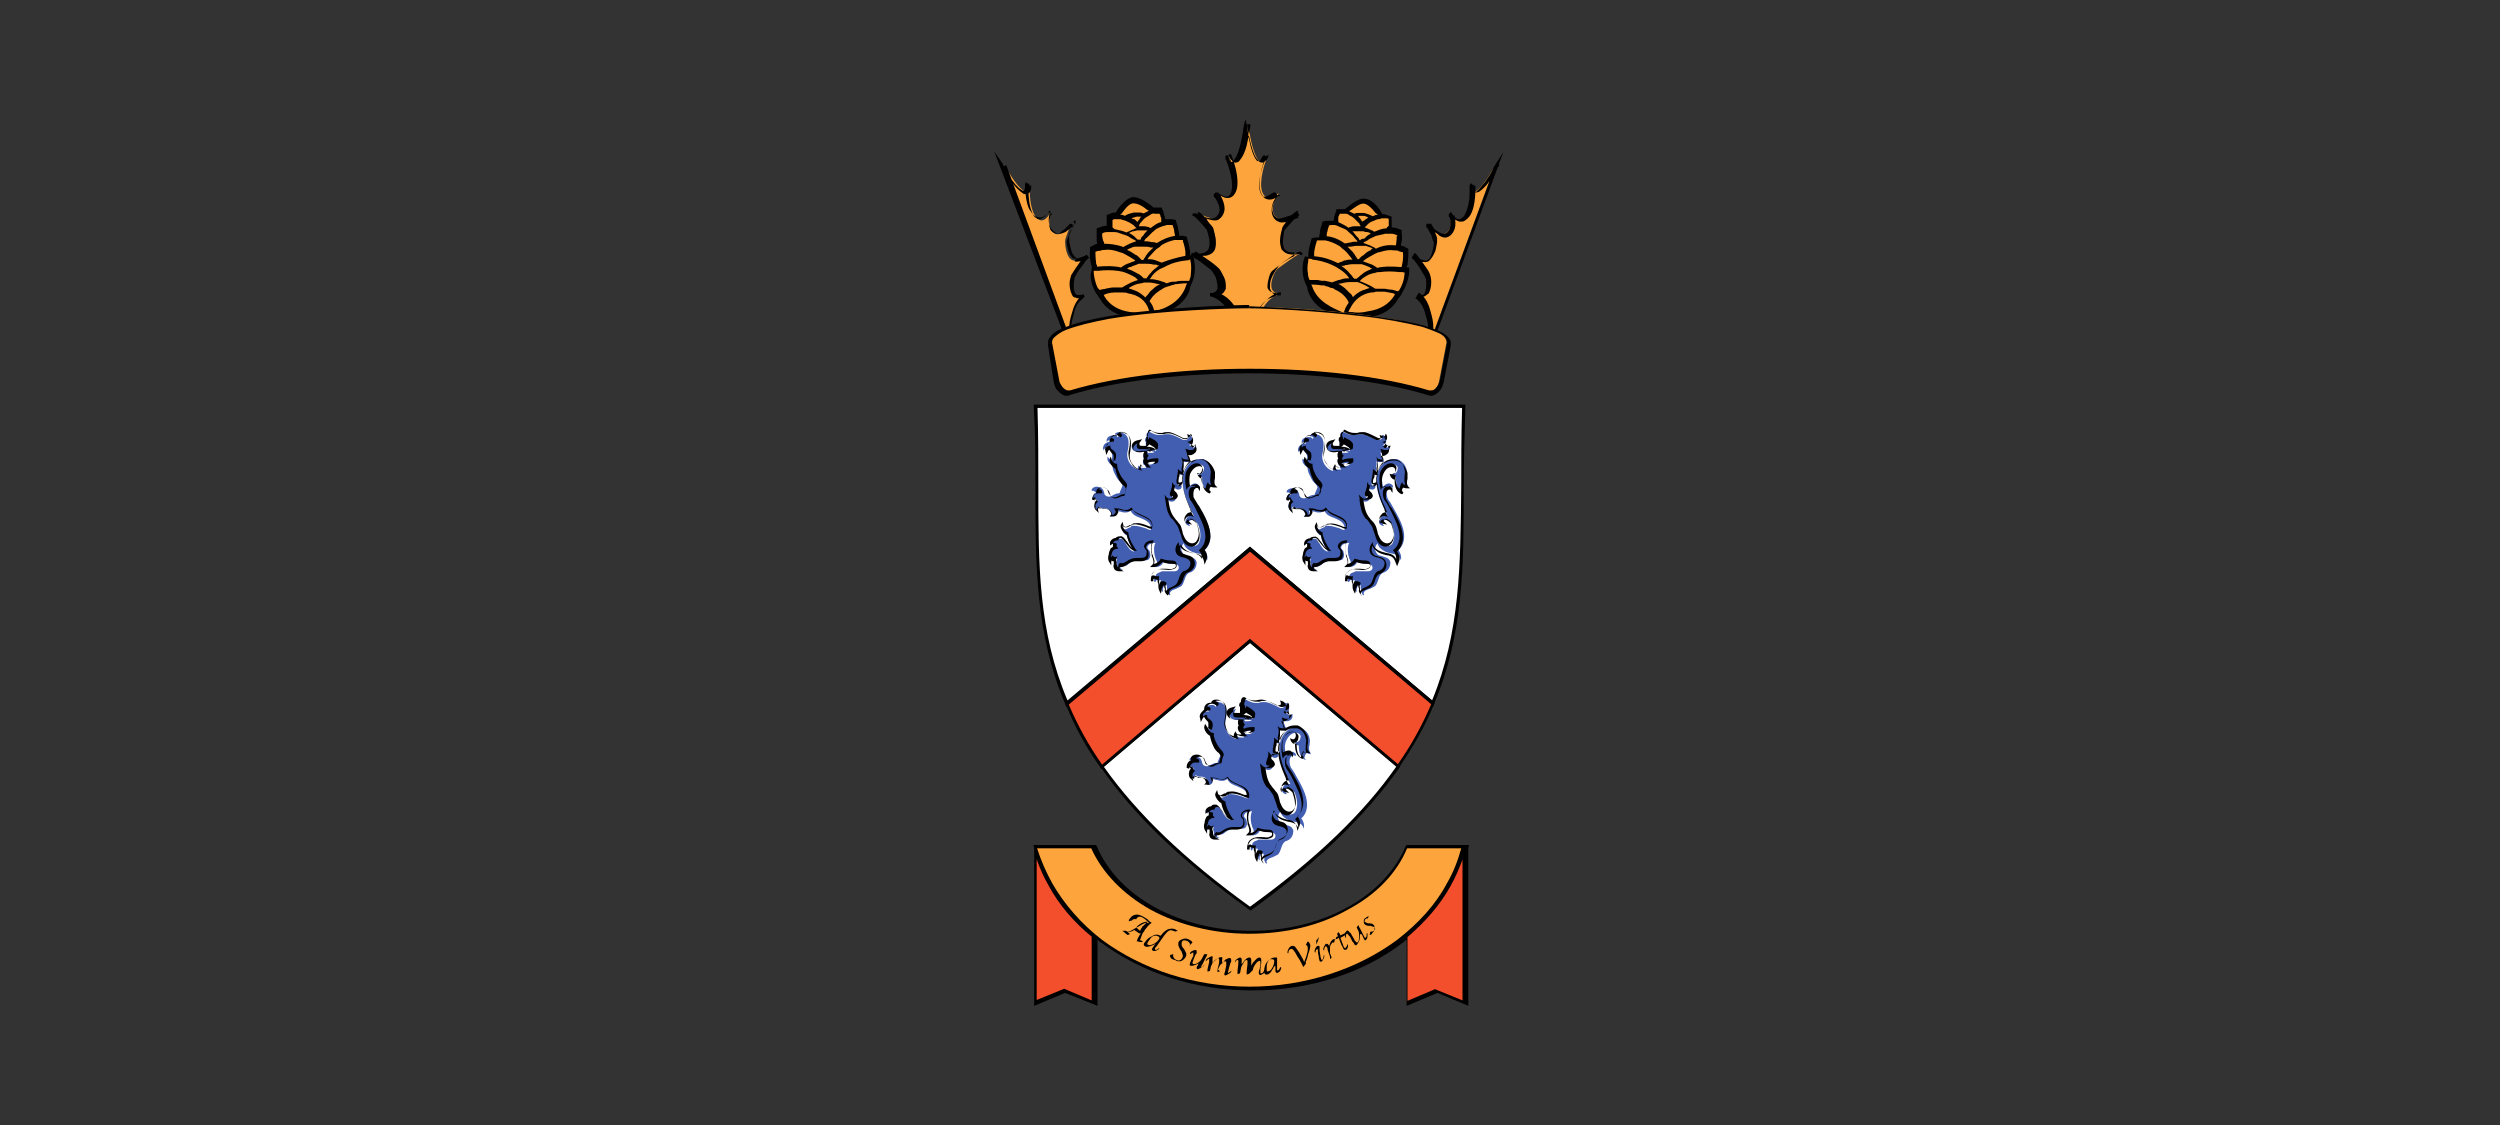 <?xml version="1.0" encoding="utf-8"?>
<!-- Generator: Adobe Illustrator 25.0.1, SVG Export Plug-In . SVG Version: 6.00 Build 0)  -->
<svg version="1.1" id="Layer_1" xmlns="http://www.w3.org/2000/svg" xmlns:xlink="http://www.w3.org/1999/xlink" x="0px" y="0px"
	 viewBox="0 0 600 270" style="enable-background:new 0 0 600 270;" xml:space="preserve">
<rect x="0" y="0" width="600" height="270" fill="#333333" stroke="none"/>
<style type="text/css">
	.st0{fill:#FFFFFF;}
	.st1{fill:#F34F2C;}
	.st2{fill:#425EB1;}
	.st3{fill:#FDA53C;}
</style>
<g>
	<g>
		<g>
			<g>
				<path class="st0" d="M264.5,184c7.6,10.9,18.8,22.1,35.5,34.2c16.7-12,28.1-23.3,35.5-34.2L300,153.9L264.5,184z"/>
				<path d="M300,218.5l-0.2-0.2c-15.9-11.4-27.8-22.7-35.7-34.3l-0.2-0.4l0.4-0.2l35.7-30.1l0.2,0.2l35.9,30.3l-0.2,0.4
					c-8,11.4-19.6,22.7-35.7,34.3H300z M264.9,184c8,11.3,19.4,22.3,35.1,33.6c15.7-11.3,27.2-22.3,35.1-33.6L300,154.3L264.9,184z"
					/>
			</g>
			<g>
				<path class="st0" d="M343.9,168.9c9.5-22.5,6.4-44.6,7.4-71.4H248.4c1.2,26.8-1.9,48.9,7.4,71.4l44.2-37.1L343.9,168.9z"/>
				<path d="M344.1,169.6L300,132.4l-44.1,37.3l-0.2-0.6c-7.2-16.9-7.2-33.2-7.2-52.2c0-6.2,0-12.6-0.4-19.4v-0.4h103.6v0.4
					c-0.2,6.8-0.4,13.2-0.4,19.4c0,18.8,0,35.3-7.2,52.2L344.1,169.6z M300,131.2l0.2,0.2l43.5,36.7c6.8-16.5,6.8-32.6,7-51.2
					c0-6.2,0-12.4,0.2-19H249c0.2,6.6,0.2,13,0.2,19c0,18.6,0,34.7,7,51.2L300,131.2z"/>
			</g>
			<g>
				<path class="st1" d="M300,131.8l-43.9,37.1c2.1,5,4.9,9.9,8.3,14.9l35.5-29.9l35.5,30.1c3.5-5,6.2-10.1,8.3-14.9L300,131.8z"/>
				<path d="M264.3,184.6l-0.2-0.4c-3.5-4.9-6.2-9.9-8.3-15.1l-0.2-0.2l0.2-0.2l44.2-37.5l0.2,0.2l44.2,37.3l-0.2,0.2
					c-2.1,5.2-4.9,10.1-8.3,15.1l-0.2,0.4L300,154.3L264.3,184.6z M300,153.3l0.2,0.2l35.3,29.9c3.3-4.7,5.8-9.3,8-14.4L300,132.4
					l-43.5,36.7c2.1,4.9,4.7,9.7,8,14.4L300,153.3z"/>
			</g>
		</g>
		<g>
			<path class="st2" d="M262.2,119.8L262.2,119.8c0.2-0.2,0.4-0.2,0.6-0.2c0.2,0.2,0.4,0.4,0.6,0.6c-0.2,0.2-0.4,0.4-0.6,0.8
				c-0.2,0.6,0,1.2,0.4,1.4l0.2,0.2v-0.2c0-0.2,0.2-0.6,0.4-0.8c0.2,0.2,0.4,0.4,0.8,0.4c0.2,0,0.4,0,0.6,0c0.4,0,0.8,0.2,1,0.4
				c0.2,0.2,0.4,0.6,0.6,1c0,0.2,0,0.2-0.2,0.4l-0.2,0.2h0.2c0.6,0,1-0.2,1.2-0.6c0-0.2,0-0.6-0.2-0.8h0.2c0.4,0,0.8,0.2,1.2,0.2
				c0.4,0.2,0.8,0.2,1.2,0.2c0.4,0,0.8-0.2,1.2-0.4c0.4,1,1.4,1.4,2.3,1.7c1.4,0.6,2.7,1.2,2.5,2.9c-0.4,0-0.8-0.2-1.2-0.4
				c-0.8-0.2-1.7-0.6-2.7-0.6c-0.2,0-0.4,0-0.6,0l0,0l0,0c0,0-0.2,0-0.2,0.2c0,0-0.2,0-0.2,0.2c0,0,0,0-0.2,0
				c-0.4,0.2-1,0.6-1.4,0.4c-0.2,0-0.4-0.2-0.4-0.6v-0.2v0.2c-0.2,0.6,0.2,1.4,0.6,1.7c0.2,0.2,0.4,0.4,0.6,0.4
				c0.2,1.6,1.2,3.1,1.7,3.9c-1-0.2-1.6-1.2-2.1-2.1l-0.2-0.2c-0.2-0.4-0.4-0.8-0.8-0.8c-0.2,0-0.2,0-0.4,0c-0.4,0-0.6,0.2-0.8,0.4
				h-0.2c-0.6,0-1.2,0.6-1.2,1v0.2l0.2-0.2c0,0,0.2-0.2,0.4-0.2s0.2,0,0.4,0.2c0,0.2,0,0.4,0,0.6s0.2,0.2,0.2,0.4
				c-0.4,0-0.6,0.2-0.8,0.4c-0.2,0.4-0.4,0.8-0.4,1.2c-0.2,0.4-0.2,1,0,1.4l0.2,0.2v-0.4c0-0.2,0.2-0.4,0.4-0.6
				c0.2,0.2,0.4,0.2,0.6,0.2s0.2,0,0.4,0c-0.2,0.4-0.2,0.8,0,1c0,0.4,0,0.8,0.2,1.2c0.2,0.2,0.4,0.4,0.8,0.4h0.4l-0.4-0.2
				c-0.2,0-0.2-0.2-0.2-0.4s0-0.4,0.2-0.4s0.4,0.2,0.6,0.2c0.4,0,0.8-0.2,1.2-0.6c0.6-0.4,1.2-0.8,2.3-0.8c0.2,0,0.4,0,0.6,0
				s0.4,0,0.6,0c0.6,0,1.2,0,1.4-0.4c0.2-0.2,0.4-0.8,0.2-1.4c0-0.4-0.2-0.6-0.4-0.8c-0.2-0.2-0.4-0.6,0-1c0.2-0.4,1.2-0.6,1.7-0.6
				c-0.4,0.8-0.4,1.7-0.2,2.9c0,0.2,0.2,0.4,0.2,0.8c0.4,0.6,0.6,1.4,0,1.9l-0.2,0.2h0.2c0.8,0,1.6-0.4,1.9-1.2
				c0.6,0.2,1.4,0.4,2.1,0.4l0,0c0.4,0,1,0,1.4,0.4c0.2,0.2,0.2,0.4,0.2,0.6c0,0.4-0.4,0.8-1,0.8c-0.2,0-0.4,0-0.6,0
				c-0.4,0-0.6,0-1,0s-0.6,0-1,0c-0.4,0-0.6,0-0.8,0.2c-0.8,0.2-1.2,0.6-1.2,1.2c-0.4,0.4-0.4,0.8-0.2,1.2h0.2
				c0-0.2,0.2-0.4,0.4-0.6c0.2,0.2,0.6,0.2,1,0.2c-0.2,0.4,0,0.8,0,1.2c0,0.6,0,1,0.2,1.4l0.2,0.2v-0.2c0-0.2,0-0.2,0-0.4
				c0-0.4,0.2-0.8,0.4-1c0.2,0,0.4,0,0.6,0c0,0.4-0.2,0.8,0.2,1c-0.2,0.4,0,1,0.4,1.4l0.2-0.2c-0.2-0.2-0.2-0.4,0-0.6
				c0.2-0.4,0.8-0.6,1.4-0.8c0.4-0.2,0.8-0.4,1.2-0.6c0.4-0.4,0.6-1,0.8-1.6c0.2-0.6,0.4-1.2,1-1.6c1.7-0.4,1.9-1.9,1.9-2.5
				c-0.2-1-1-1.2-1.7-1.4c-0.4-0.2-0.8-0.2-1.2-0.4c-0.4-0.2-0.6-0.8-0.8-1.2c0-0.6,0.2-1.2,0.6-1.6c0.2,1,1.2,1.7,2.1,2.1
				c0.6,0.2,1.4,0.4,1.6,0.4c0.8,0.2,1.6,0.4,1.9,1.6v0.4v-0.4c0.2-0.8,0-1.7-0.6-2.5c1-0.8,1.4-2.1,1.4-3.3c0-2.3-1.4-4.7-2.7-7
				c-0.4-0.8-0.8-1.4-1.2-1.9c0-0.2-0.2-0.4-0.2-0.6c-0.2-0.8-0.2-2.1,0.8-2.3c0.2,0,0.4,0,0.6,0.2c0-0.2,0-0.2,0-0.4
				c0-0.2-0.2-0.4-0.6-0.6c-0.4-0.2-0.8,0-1.2,0.2c-0.2,0.2-0.4,0.4-0.6,0.6v-0.2c-0.2-1-0.4-1.9,0-3.1c0.4-1,1.2-2.1,2.3-2.1
				c0.2,0,0.2,0,0.4,0c0.8,0.2,1,0.8,0.8,1.2c0,0.4-0.4,1-0.8,1h-0.2h-0.2v0.2c0,0.4,0.4,0.6,0.8,0.6l0,0c0,1.6,0.4,3.1,1.6,3.5
				v-0.2c-0.4-0.2-0.2-0.6,0-1c0-0.2,0.2-0.4,0.2-0.6c0.2,0.2,0.6,0.4,1,0.4h0.2l-0.2-0.2c-0.4-0.6-0.4-1.4-0.2-2.1
				c0-0.6,0.2-1,0-1.4c-0.2-1.4-1.2-2.3-2.3-2.7c-0.2,0-0.6,0-0.8,0c-0.8,0-1.6,0.2-2.1,0.6c-3.5,2.9-1.9,8,0,11.6v0.2
				c0.2,0.4,0.4,0.8,0.6,1.2c-0.6-0.2-1.2,0-1.4,0.2c-0.4,0.4-0.6,1-0.6,1.4s0.4,0.6,0.8,0.8h0.4l-0.2-0.2c-0.2-0.2-0.2-0.4-0.2-0.8
				c0.2-0.2,0.4-0.4,0.8-0.4c0.6,0,1,0.4,1.4,1c0.6,1.4,0.8,2.9,0.4,4.1c-0.2,0.8-0.8,1.2-1.6,1.2c-1,0-1.7-0.8-2.1-1.7
				c-0.2-0.4-0.2-0.8-0.4-1.2c-0.2-0.6-0.4-1.2-0.6-1.7c-0.2-0.4-0.6-0.8-1-1.2c-0.2-0.2-0.4-0.6-0.6-0.8c-1-1.4-1.2-2.7-1.4-4.1
				c0-0.2,0-0.4,0-0.6c0.2,0.4,0.6,0.6,1,0.6c0.4,0,0.8-0.2,1-0.6c0.2-0.2,0-0.6-0.2-0.8l-0.2-0.2v0.4c0,0.2,0,0.4,0,0.4
				c0,0.2-0.2,0-0.4-0.2s-0.2-0.6,0-0.8c0.2-0.6,0.4-1.2,0.4-1.7c0.2,0.4,0.6,0.6,1,0.6c0.4,0,0.8-0.2,0.8-0.8v-0.2h-0.2
				c-0.2,0-0.4,0-0.6,0c-0.2-0.2,0-0.8,0-1.4c0-0.4,0.2-1,0.2-1.4c0.2,0.2,0.6,0.4,1,0.4h0.2l-0.2-0.2c-0.4-0.4-0.2-1-0.2-1.6
				c0-0.6,0.2-1,0-1.6c0.2,0.2,0.6,0.2,1,0.2c0.2,0,0.6,0,0.8-0.2h0.2l-0.2-0.2c-0.4-0.4-0.4-0.8-0.6-1.2c0-0.2-0.2-0.6-0.2-0.8
				c0.2,0.2,0.4,0.2,0.8,0.2s1-0.2,1.2-0.6c0.2-0.2,0.2-0.6,0.2-1V107l-0.2,0.2c-0.2,0.2-0.2,0.2-0.4,0.2s-0.2-0.2-0.4-0.2
				c-0.2-0.2-0.4-0.2-0.6-0.4c0.4-0.2,0.8-0.4,0.8-1c0-0.6-0.2-1.2-0.8-1.4h-0.2v0.2c0.2,0.2,0,0.4,0,0.6c-0.2,0.2-0.4,0.4-0.8,0.4
				c-0.2,0-0.4,0-0.4,0c-1.6-0.8-2.7-1.4-3.7-1.4c-0.6,0-1,0-1.4,0.2c-0.2,0-0.4,0-0.8,0c-0.6,0-1.2-0.2-2.3-0.8l0,0l0,0
				c-0.4,0-0.8,0.6-0.6,1.2c-0.2,0.2-0.4,0.6-0.4,0.8c0,0.2,0,0.4,0.2,0.4c0,0.2,0,0.4,0,0.6s0,0.2,0,0.4v0.2l0.2-0.2
				c0.2-0.2,0.2-0.2,0.4-0.4l0.2-0.2c0.2,0,0.2,0.2,0.4,0.2c0.8,0.4,1.6,1,1.2,1.7c-0.6-0.6-1.4-0.8-2.3-0.8c-0.2,0-0.6,0-0.8,0
				s-0.4,0-0.4,0l0,0c-0.2,0-0.8,0-0.8-0.4c-0.2-0.2,0-0.6,0.2-1l0.2-0.2H273c-1,0.2-1.4,0.8-1.4,1.2c0,0.6,0.2,1,0.8,1.2
				c0.2,0,0.4,0.2,0.8,0.2c0.4,0,0.8,0,1.2-0.2c0.2,0,0.2,0,0.4,0c0,0.2,0,0.2,0,0.4c-0.2,0-0.2,0.2-0.4,0.6c0,0.4,0,0.8,0.2,1
				c-0.4,0.4-0.4,0.8,0,1.4l0.2-0.2v-0.2c0.2-0.4,1-0.6,1.7-0.6c0.2,0,0.6,0,0.6,0c0,0.2,0,0.4,0,0.4c-0.2,0.2-0.6,0.4-1.2,0.4
				c-0.4,0-0.8-0.2-1-0.4l-0.2-0.2v0.2c0,0.4,0.2,1,0.4,1.2c-0.2,0-0.4,0-0.8,0c-0.6,0-0.8-0.2-1-0.6v-0.2v0.2
				c-0.2,0.4-0.2,0.6-0.2,0.8c0,0,0,0.2,0.2,0.2c-0.8-0.2-1.4-0.6-1.9-1.2c-0.8-1-1-2.1-0.8-3.1c0.4-1.7,0.6-3.9-1.2-4.5
				c-0.2,0-0.6-0.2-0.8-0.2c-0.4,0-0.8,0.2-1,0.4v0.2h0.2l0,0c0.2,0,0.6,0.2,0.6,0.4c0,0,0,0.2-0.2,0.2c-0.2-0.4-0.6-0.4-1-0.4
				c-0.8,0-1.6,0.4-1.6,1.2v0.4l0.2-0.2c0-0.2,0.2-0.2,0.4-0.2s0.2,0,0.4,0.2v0.2c-0.6-0.2-1.2,0.2-1.6,0.6
				c-0.2,0.4-0.4,0.8-0.2,1.2v0.2l0.2-0.2c0.2-0.4,0.4-0.6,0.8-0.6l0,0c0.2,0.4,0.4,0.6,0.6,0.8s0.4,0.4,0.4,0.6
				c0.2,0.4,0.2,1.2,0,1.7c-0.4,0-0.6-0.4-0.8-0.6l-0.2-0.2v0.2c-0.2,0.8,0.6,1.7,1.2,1.9c0,1.2,0.6,2.1,1,2.9
				c0.2,0.4,0.4,0.6,0.6,0.8c0.4,0.4,0.8,0.8,0.8,1.2c-0.2,0.4-0.4,1-0.6,1.4c0,0.2,0,0.2-0.2,0.4h-0.2c-0.4,0-0.8,0.2-1.2,0.4
				c-0.4,0.2-0.6,0.4-1,0.4c-0.2,0-0.4,0-0.8-0.2c-0.2-0.2-0.4-0.4-0.4-0.8c-0.2-0.4-0.2-0.8-0.6-1c-0.2-0.2-0.8-0.4-1.2-0.4
				c-0.6,0-1.2,0.4-1.2,0.8v0.2h0.2h0.2c0.2,0,0.4,0.2,0.6,0.4c0,0,0,0,0,0.2c-0.2,0-0.2,0-0.4,0
				C262.9,118.2,262.2,118.8,262.2,119.8z M277.1,108.5c-0.4,0.2-0.8,0.2-1.2,0.2c-0.2,0-0.2,0-0.4,0c0-0.2-0.2-0.2-0.2-0.4
				c0.2,0,0.4,0,0.6,0C276.3,108.1,276.7,108.3,277.1,108.5z"/>
			<path d="M280.2,142.9L280.2,142.9c-0.6-0.6-0.8-1-0.6-1.6c-0.2-0.2-0.2-0.6-0.2-0.8h-0.2c-0.2,0.2-0.2,0.6-0.4,0.8
				c0,0.2,0,0.2,0,0.4l-0.2,0.8l-0.4-0.8c-0.2-0.4-0.2-1-0.2-1.6c-0.2-0.4-0.2-0.6-0.2-1c-0.2,0-0.4,0-0.8-0.2
				c-0.2,0-0.2,0.2-0.2,0.4v0.2h-0.6v-0.2c0-0.2,0-0.8,0.2-1.2c0-0.4,0.4-1,1.4-1.4c0.2,0,0.6-0.2,1-0.2s0.8,0,1,0
				c0.6,0,1.2,0.2,1.6,0c0.6-0.2,0.8-0.4,0.8-0.6s0-0.4,0-0.4c-0.2-0.2-0.8-0.2-1.2-0.2l0,0c-0.8,0-1.4-0.2-2.1-0.4
				c-0.6,0.8-1.4,1.2-2.1,1.2h-0.8l0.6-0.6c0.4-0.4,0.2-1,0-1.7c-0.2-0.2-0.2-0.4-0.2-0.8c-0.2-1-0.2-1.7,0-2.7
				c-0.6,0-1,0.2-1.2,0.6c-0.2,0.4-0.2,0.6,0,0.8c0.2,0.2,0.4,0.4,0.4,0.8c0.2,0.8,0,1.2-0.2,1.6c-0.4,0.4-1,0.6-1.6,0.6
				c-0.2,0-0.4,0-0.6,0l0,0c-0.2,0-0.4,0-0.6,0c-1,0-1.6,0.4-2.1,0.8c-0.4,0.2-0.8,0.6-1.4,0.6c-0.2,0-0.4,0-0.4,0v0.2
				c0,0.2,0,0.2,0,0.2l1,0.6h-1.2c-0.4,0-0.8-0.2-1-0.4c-0.2-0.4-0.4-0.8-0.2-1.2c0-0.2,0-0.6,0-0.8l0,0c-0.2,0-0.4,0-0.6-0.2v0.2v1
				l-0.6-1c-0.2-0.4-0.2-1.2,0-1.6c0-0.4,0.2-1,0.4-1.4c0.2-0.2,0.4-0.4,0.6-0.4c0,0,0,0,0-0.2c0-0.2,0-0.4,0-0.6H267l-0.6,0.4v-0.6
				c0-0.6,0.8-1.2,1.4-1.2c0.2-0.4,1-0.4,1.4-0.4c0.4,0.2,0.8,0.6,1,1l0.2,0.2c0.4,0.6,0.8,1.2,1.4,1.7c-0.6-0.8-1.2-2.1-1.4-3.3
				c-0.2,0-0.4-0.2-0.6-0.4c-0.6-0.6-1-1.4-0.8-1.9l0.4-0.8l0.2,0.8c0,0.2,0.2,0.4,0.4,0.4c0.2,0.2,0.8-0.2,1.2-0.4h0.2
				c0,0,0.2,0,0.2-0.2c0,0,0.2,0,0.4-0.2c0,0,0,0,0.2,0h0.2l0,0c1-0.2,2.1,0.2,3.1,0.6c0.4,0.2,0.6,0.2,1,0.2c0-1.6-1.2-1.9-2.3-2.5
				c-1-0.4-1.9-0.8-2.3-1.6c-0.4,0.2-0.6,0.4-1.2,0.4c-0.4,0-1-0.2-1.4-0.2c-0.4-0.2-0.8-0.2-1-0.2c0,0.2,0.2,0.6,0,0.8
				c-0.2,0.4-0.4,1-1.4,0.8h-0.6l0.4-0.4c0,0,0,0,0-0.2c0-0.2-0.2-0.6-0.4-0.8c-0.4-0.2-0.6-0.4-1-0.4c-0.2,0-0.4,0-0.6,0
				c-0.4,0-0.8,0-1-0.2c-0.2,0.2-0.2,0.2-0.2,0.4l0.2,0.8l-0.6-0.6c-0.4-0.2-0.6-1-0.4-1.6c0-0.4,0.2-0.6,0.4-0.8
				c-0.2-0.2-0.2-0.2-0.2-0.4c0,0,0,0-0.2,0.2v0.2l-0.6-0.2V120c0-0.8,0.4-1.4,1-1.6V118c0-0.6,0.6-1,1.4-1c0.6,0,1,0.2,1.4,0.6
				c0.4,0.4,0.4,0.8,0.6,1.2c0,0.2,0.2,0.6,0.4,0.6c0.6,0.4,1,0.2,1.6,0c0.4-0.2,0.8-0.4,1.4-0.4v-0.2c0.2-0.4,0.2-1,0.4-1.4
				c-0.2-0.4-0.4-0.8-0.8-1c-0.2-0.2-0.6-0.6-0.8-1c-0.4-0.8-0.8-1.7-1-2.9c-0.8-0.4-1.4-1.4-1.4-2.1l0.2-0.8l0.4,0.6
				c0.2,0.2,0.2,0.4,0.4,0.6c0-0.4,0-1,0-1.4c0-0.2-0.2-0.4-0.4-0.6s-0.4-0.4-0.6-0.8c-0.2,0-0.4,0.2-0.4,0.4l-0.4,0.8l-0.2-1
				c-0.2-0.4,0-1,0.4-1.4c0.2-0.2,0.4-0.4,0.6-0.6v-0.2c0-1,1-1.6,1.7-1.4v-0.2c0.2-0.4,0.6-0.6,1.2-0.6c0.2,0,0.6,0,0.8,0.2
				c1.4,0.4,1.7,1.9,1.2,4.7c-0.2,1,0,2.1,0.8,2.9c0.4,0.6,0.8,0.8,1.4,1c0-0.2,0-0.6,0.2-0.8l0.2-0.4l0.2,0.4
				c0.2,0.4,0.6,0.4,1.2,0.4c0-0.2-0.2-0.4-0.2-0.4l-0.4-0.4c-0.2-0.4-0.4-1,0-1.4c-0.2-0.2-0.2-0.6-0.2-1c0-0.2,0.2-0.4,0.2-0.6
				c-0.8,0.2-1.4,0.2-1.9,0s-1-0.8-1-1.4s0.4-1.2,1.6-1.4l0.8-0.2l-0.4,0.6c-0.4,0.4-0.2,0.6-0.2,0.8c0,0.2,0.4,0.2,0.6,0.2
				c0.2,0,0.2,0,0.4,0c0.2,0,0.4,0,0.6,0V107c0-0.2,0-0.2,0-0.4c0-0.2,0-0.4,0-0.6c0-0.4,0-0.4,0-0.6c0-0.4,0-0.6,0.4-0.8
				c0-0.6,0.2-1.2,0.8-1.2l0,0l0,0c1,0.6,1.7,0.8,2.1,0.8c0.2,0,0.4,0,0.6,0c0.4,0,0.8-0.2,1.4-0.2c1,0,2.1,0.6,3.7,1.4
				c0,0,0.2,0,0.4,0s0.6-0.2,0.6-0.2c0-0.2,0-0.2,0-0.4l-0.2-0.6l0.6,0.2c0.6,0.2,1,1,0.8,1.6c0,0.4-0.2,0.8-0.6,1
				c0,0,0.2,0,0.2,0.2c0.2,0,0.2,0.2,0.4,0.2c0,0,0,0,0.2-0.2l0.4-0.6l0.2,0.8c0.2,0.4,0,1-0.2,1.2c-0.4,0.4-1,0.8-1.7,0.6
				c0,0.2,0,0.2,0.2,0.4c0.2,0.4,0.2,0.8,0.4,1.2l0.2,0.2l0,0c0.6-0.4,1.4-0.8,2.3-0.8c0.2,0,0.6,0,0.8,0.2c1.2,0.4,2.1,1.6,2.5,2.9
				c0,0.4,0,1,0,1.4c-0.2,0.8-0.2,1.6,0.2,1.9l0.4,0.4h-0.6c-0.4,0-0.6,0-1-0.2c0,0,0,0.2-0.2,0.2c-0.2,0.6-0.2,0.6,0,0.8l0.2,0.2
				l-0.2,0.4h-0.2c-1.6-0.6-1.7-2.5-1.7-3.5c-0.4,0-0.8-0.4-1-0.8l-0.2-0.6l0.6,0.2c0.4,0.2,0.8-0.4,0.8-0.8c0-0.2,0-0.8-0.6-1
				c-1.2-0.2-2.1,1-2.5,1.9c-0.2,1-0.2,1.7,0,2.9c0,0,0.2-0.2,0.4-0.2c0.4-0.2,1-0.4,1.4-0.2c0.2,0.2,0.6,0.4,0.6,0.6
				c0,0.2,0,0.4,0,0.4v0.6l-0.4-0.6c0-0.2-0.2-0.2-0.4-0.2s-0.4,0.2-0.6,0.4c-0.2,0.4-0.2,1.2-0.2,1.7c0,0.2,0.2,0.4,0.2,0.4
				c0.4,0.6,0.6,1.2,1.2,1.9c1.4,2.3,2.7,4.9,2.7,7.2c0,1-0.4,2.3-1.4,3.3c0.6,0.8,0.8,1.7,0.4,2.5l-0.4,1l-0.2-1
				c-0.4-1.2-1-1.4-1.7-1.6c-0.4,0-1-0.2-1.7-0.4c-1-0.4-1.7-1-2.1-1.9c-0.2,0.4-0.2,0.8-0.2,1c0,0.4,0.2,0.8,0.6,1.2
				c0.2,0.2,0.6,0.2,1,0.4c0.8,0.2,1.7,0.4,1.9,1.6c0.2,0.6,0,2.1-1.9,2.7c-0.4,0.4-0.6,0.8-0.8,1.4c-0.2,0.6-0.4,1.2-1,1.6
				c-0.2,0.2-0.8,0.4-1.2,0.6c-0.6,0.2-1,0.4-1.2,0.8c0,0.2,0,0.2,0,0.4v0.2L280.2,142.9z M280,139.9l-0.2,0.4c-0.2,0.4,0,0.6,0,1
				l0,0v0.2c0,0.2,0,0.4,0,0.8c0-0.2,0-0.2,0-0.4c0.2-0.4,0.8-0.8,1.4-1c0.4-0.2,0.8-0.4,1-0.6c0.4-0.4,0.6-1,0.8-1.6
				c0.2-0.6,0.4-1.2,1-1.6l0,0c1.7-0.4,1.7-1.7,1.7-2.1c-0.2-0.8-1-1-1.6-1.2c-0.4,0-0.8-0.2-1.2-0.4c-0.4-0.2-0.8-0.8-0.8-1.4
				s0.2-1.2,0.6-1.7l0.2-0.2v0.4c0.2,0.8,1,1.6,2.1,1.9c0.6,0.2,1.2,0.4,1.6,0.4c0.8,0.2,1.4,0.4,1.9,1.4c0-0.6-0.2-1.4-0.6-1.9
				l-0.2-0.2l0.2-0.2c1-0.8,1.4-2.1,1.4-3.1c0-2.3-1.4-4.7-2.5-7c-0.4-0.8-0.8-1.4-1.2-1.9c0-0.2-0.2-0.4-0.2-0.6
				c-0.2-0.6-0.2-1.6,0.2-2.1c0.2-0.2,0.4-0.4,0.8-0.4c0.2,0,0.2,0,0.4,0c0-0.2-0.2-0.2-0.4-0.2c-0.2,0-0.6,0-1,0.2
				c-0.2,0.2-0.4,0.2-0.4,0.4l-0.2,0.4l-0.2-0.8c-0.2-1.2-0.2-2.3,0-3.3c0.4-1.2,1.6-2.5,2.9-2.3c0.8,0.2,1.2,0.8,1,1.4
				c0,0.6-0.4,1.2-1.2,1.2c0.2,0.2,0.4,0.2,0.6,0.2h0.4v0.2c0,1.2,0.2,2.5,1,3.1c0-0.2,0.2-0.6,0.2-0.8s0.2-0.4,0.2-0.4l0.2-0.4
				l0.2,0.4c0.2,0.2,0.4,0.2,0.6,0.2c-0.4-0.6-0.2-1.4-0.2-2.1c0-0.4,0.2-1,0-1.4c-0.2-1.2-1-2.3-2.1-2.5c-0.2,0-0.4,0-0.8,0
				c-0.8,0-1.4,0.2-1.9,0.6c-1,0.8-1.6,1.7-1.7,2.9l0.2,0.2h-0.2c-0.6,2.7,0.6,5.8,1.7,8.3v0.2c0.2,0.4,0.4,0.8,0.6,1.2l0.2,0.4
				l-0.4-0.2c-0.6-0.2-1,0-1.2,0.2c-0.4,0.2-0.6,0.8-0.4,1.2c0,0.2,0.2,0.2,0.2,0.4c0-0.2,0-0.4,0-0.6c0.2-0.2,0.4-0.6,1-0.4
				c0.6,0,1.2,0.6,1.6,1l0,0c0.6,1.7,0.8,3.1,0.4,4.1c-0.4,0.8-1,1.4-1.7,1.4c-1,0-1.9-0.8-2.3-1.9c-0.2-0.4-0.2-0.8-0.4-1.2
				c-0.2-0.6-0.4-1.2-0.6-1.7c-0.2-0.4-0.6-0.8-0.8-1.2c-0.2-0.2-0.4-0.6-0.8-0.8c-1-1.4-1.2-2.7-1.4-4.3l-0.2-1.4l0.4,0.6
				c0.2,0.2,0.6,0.4,0.8,0.4c0.4,0,0.6-0.2,0.8-0.4V119l0,0l-0.2,0.2c-0.2,0-0.4-0.2-0.4-0.2c-0.2-0.2-0.2-0.6,0-1
				c0.2-0.6,0.4-1.2,0.4-1.7v-0.6l0.4,0.6c0.2,0.2,0.4,0.4,0.8,0.4c0.2,0,0.4-0.2,0.6-0.4c-0.2,0-0.4,0-0.6-0.2s-0.2-0.8,0-1.6
				c0-0.4,0.2-1,0.2-1.4v-0.6l0.4,0.4c0.2,0.2,0.4,0.2,0.6,0.4c-0.2-0.4-0.2-1,0-1.4c0-0.6,0.2-1,0-1.6l-0.2-0.6l0.4,0.4
				c0.4,0.2,0.8,0.2,1.4,0.2c-0.2-0.4-0.4-0.8-0.4-1.2c0-0.2-0.2-0.6-0.2-0.8l-0.2-0.6l0.6,0.2c0.6,0.2,1.4,0.2,1.6-0.4
				c0.2-0.2,0.2-0.4,0.2-0.6c-0.2,0.2-0.6,0.2-1-0.2c-0.2-0.2-0.4-0.2-0.4-0.4l-0.6-0.2l0.6-0.2c0.4-0.2,0.6-0.4,0.6-0.8
				s0-0.8-0.4-1c0,0.2,0,0.4-0.2,0.6c-0.2,0.4-1,0.6-1.6,0.4c-1.6-0.8-2.7-1.4-3.5-1.4c-0.6,0-1,0-1.4,0.2c-0.2,0-0.4,0-0.8,0
				c-0.6,0-1.4-0.2-2.3-0.8c-0.4,0.2-0.4,0.6-0.4,0.8l0,0l0,0c-0.2,0.2-0.2,0.4-0.2,0.6s0,0.2,0.2,0.4l0,0l0,0c0,0.2,0,0.4,0,0.6
				l0,0l0.2-0.2l0.2-0.4l0.2,0.2c0.2,0,0.2,0.2,0.4,0.2c0.8,0.4,1.7,1,1.4,1.9v0.2l0,0l0,0v0.2l0,0l-0.2,0.2c-0.4,0.2-1,0.2-1.6,0.2
				h-0.2v-0.2c0-0.2-0.2-0.2-0.2-0.4l0,0l0,0c0,0.2,0,0.2,0,0.4v0.2h-0.2c-0.2,0-0.2,0.2-0.2,0.4c0,0.2,0,0.6,0.2,0.8l0.2,0.2
				l-0.2,0.2c-0.2,0.2-0.2,0.6-0.2,0.8l0,0v-0.2l0.2,0.2c0.6-0.4,1.7-0.4,2.3-0.4h0.2v0.2c0,0.2,0,0.4,0,0.6
				c-0.2,0.4-0.8,0.6-1.4,0.6c-0.4,0-0.8,0-1-0.2c0,0.4,0.2,0.6,0.4,0.8l0.4,0.2h-0.6c-0.4,0-0.6,0-0.8,0c-0.6,0-1-0.2-1.2-0.4
				c0,0.2-0.2,0.4,0,0.6c0,0,0,0,0,0.2l0.4,0.4l-0.6-0.2c-0.8-0.2-1.6-0.6-1.9-1.4c-0.8-1-1-2.3-0.8-3.3c0.4-1.7,0.6-3.7-1-4.3
				c-0.6-0.2-1.2-0.2-1.4,0c0.2,0,0.6,0.2,0.8,0.6c0,0.2,0,0.2-0.2,0.4l-0.2,0.2l-0.2-0.2c-0.2-0.2-0.4-0.4-0.8-0.4h-0.2l0,0
				c-0.6,0-1,0.2-1.2,0.8c0.2-0.2,0.6,0,0.8,0.2c0,0,0.2,0.2,0,0.4v0.2h-0.2c-0.2,0-0.6,0-0.8,0.2l-0.4,0.4v-0.2l-0.2,0.2
				c-0.2,0.2-0.2,0.4-0.2,0.8c0.2-0.2,0.4-0.4,0.8-0.4h0.2v0.2c0,0.4,0.2,0.6,0.6,0.8c0.2,0.2,0.4,0.4,0.6,0.6
				c0.2,0.4,0.2,1.2,0,1.7v0.2h-0.2c-0.4,0-0.6-0.2-0.8-0.6c0,0.6,0.6,1.4,1.2,1.4h0.2v0.2c0,1.2,0.6,2.1,1,2.9
				c0.2,0.2,0.4,0.6,0.6,0.8c0.4,0.4,0.8,0.8,0.8,1.4l0,0l0,0c-0.2,0.4-0.4,1-0.4,1.4l-0.2,0.6h-0.2c-0.4,0-0.8,0.2-1.2,0.4
				s-0.6,0.4-1,0.4c-0.2,0-0.6,0-0.8-0.2s-0.4-0.6-0.6-0.8c-0.2-0.4-0.2-0.6-0.4-1c-0.2-0.2-0.6-0.4-1-0.4c-0.4,0-0.8,0.2-1,0.4
				c0.4,0,0.6,0.2,0.8,0.4v0.2v0.4h-0.4c-0.2,0-0.2,0-0.4,0c-0.8,0-1.2,0.4-1.4,1c0,0,0.2,0,0.4,0h0.2v0.2c0.2,0.2,0.2,0.4,0.4,0.6
				l0.2,0.2l-0.2,0.2c-0.2,0.2-0.4,0.4-0.4,0.8c0,0.4,0,0.8,0.2,1c0-0.2,0.2-0.4,0.4-0.6l0.2-0.2l0.2,0.2c0.2,0.2,0.4,0.4,0.6,0.2
				c0.2,0,0.4,0,0.6,0c0.4,0,0.8,0.2,1.2,0.4c0.2,0.2,0.6,0.6,0.6,1c0,0.2,0,0.2,0,0.2c0.4,0,0.6-0.2,0.8-0.6c0-0.2,0-0.4-0.2-0.8
				l-0.2-0.2h0.2c0.4,0,1,0,1.6,0.2c0.4,0.2,0.8,0.2,1.2,0.2c0.4,0,0.8-0.2,1-0.4l0.2-0.2l0.2,0.2c0.4,0.8,1.4,1.2,2.3,1.6
				c1.4,0.6,2.9,1.2,2.5,3.1v0.2h-0.2c-0.4,0-0.8-0.2-1.2-0.4c-1.2-0.4-2.3-0.8-3.1-0.6l0,0h-0.2c0,0-0.2,0-0.2,0.2h-0.2
				c-0.6,0.4-1,0.6-1.6,0.4c-0.2,0-0.2-0.2-0.4-0.4c0,0.4,0.4,0.8,0.6,1.2c0.2,0.2,0.4,0.2,0.6,0.4h0.2v0.2c0.2,1.6,1.2,3.1,1.7,3.9
				l0.4,0.4h-0.6c-1-0.2-1.7-1.4-2.3-2.1l-0.2-0.2c-0.2-0.4-0.4-0.6-0.8-0.8H269c-0.2,0-0.4,0-0.6,0.4v0.2h-0.2c-0.4,0-1,0.2-1,0.6
				c0.2,0,0.6,0,0.8,0.2l0,0v0.2c0,0.2,0,0.2,0,0.4c0,0.2,0,0.2,0.2,0.2l0.2,0.4H268c-0.2,0-0.6,0.2-0.8,0.4c-0.2,0.2-0.4,0.6-0.4,1
				l0,0l0,0c-0.2,0.2-0.2,0.6-0.2,0.8c0-0.2,0.2-0.2,0.2-0.4l0.2-0.2l0.2,0.2c0.2,0.2,0.4,0.2,0.6,0.2l0.4-0.2l-0.2,0.4
				c-0.2,0.4-0.2,0.6,0,1l0,0l0,0c0,0.4,0,0.8,0.2,1c0,0.2,0.2,0.2,0.2,0.2c0-0.2,0-0.2,0-0.4c0-0.2,0.2-0.4,0.4-0.6l0,0l0,0
				c0.6,0.2,1,0,1.6-0.4s1.4-0.8,2.3-0.8c0.2,0,0.4,0,0.6,0l0,0c0.8,0,1.4,0,1.7-0.4c0.2-0.2,0.2-0.6,0.2-1.2c0-0.2-0.2-0.4-0.4-0.6
				c-0.2-0.4-0.4-0.6,0-1.2c0.4-0.6,1.2-0.8,1.7-0.8h0.4l-0.2,0.4c-0.4,0.8-0.4,1.7-0.2,2.7c0,0.2,0.2,0.4,0.2,0.6
				c0.2,0.6,0.6,1.4,0.2,1.9c0.6,0,1.2-0.4,1.6-1v-0.2h0.2c0.6,0.2,1.4,0.4,2.1,0.4l0,0c0.4,0,1.2,0,1.4,0.4
				c0.2,0.2,0.2,0.4,0.2,0.8c0,0.6-0.4,0.8-1.2,1c-0.6,0.2-1.2,0-1.7,0s-1.4-0.2-1.7,0c-0.6,0.2-1,0.6-1.2,1l0,0l0,0
				c-0.2,0.2-0.2,0.4-0.2,0.6l0.2-0.2h0.2h0.2c0.2,0.2,0.6,0.2,0.8,0.2h0.4v0.2c-0.2,0.4,0,0.6,0,1l0,0l0,0c0,0.4,0,0.6,0,1
				c0-0.4,0.2-0.6,0.4-1l0,0h0.2c0.2,0,0.4,0,0.6,0L280,139.9z M280.4,119.8L280.4,119.8c0.2,1.6,0.4,2.9,1.2,4.1
				c0.2,0.2,0.4,0.6,0.6,0.8c0.4,0.4,0.6,0.8,1,1.2c0.4,0.6,0.4,1.2,0.6,1.7c0,0.4,0.2,0.8,0.4,1.2c0.4,1,1.2,1.6,1.9,1.6
				c0.8,0,1.2-0.6,1.4-1.2c0.4-1,0.2-2.1-0.4-3.9c-0.4-0.4-1-0.8-1.2-0.8c-0.4,0-0.4,0.2-0.6,0.2c0,0.2,0,0.4,0,0.4l0.8,0.8l-1-0.2
				c-0.4-0.2-0.8-0.4-0.8-0.8c-0.2-0.6,0.2-1.2,0.6-1.6c0.2-0.2,0.6-0.4,1.2-0.4c-0.2-0.2-0.2-0.6-0.4-0.8v-0.2
				c-1-1.9-1.7-4.1-1.9-6.2v0.2c-0.2,0.6-0.6,0.8-1,0.8c-0.2,0-0.6-0.2-0.8-0.2c0,0.4-0.2,0.8-0.2,1.2l0.6,0.6
				c0.2,0.4,0.4,0.6,0.2,1s-0.6,0.6-1.2,0.6C281,120,280.8,120,280.4,119.8z M281.4,118c0,0.2,0,0.4,0,0.6l0,0c0,0,0,0,0-0.2V118z
				 M263.7,118C263.5,118,263.5,118,263.7,118C263.5,118,263.7,118,263.7,118L263.7,118z M283.1,113.6c0,0.4,0,0.8-0.2,1
				c0,0.4-0.2,1,0,1.2c0,0,0,0,0.4,0l0.4-0.2c0-0.6,0-1.2,0.2-1.7C283.5,113.8,283.3,113.8,283.1,113.6z M284.1,110.6
				c0,0.4,0,0.8,0,1.2c0,0.4-0.2,0.8,0,1.2c0.2-0.8,0.8-1.7,1.4-2.3C284.9,110.8,284.5,110.8,284.1,110.6z M275.4,111.2
				c0.2,0.2,0.6,0.2,0.8,0.2c0.6,0,0.8-0.2,1-0.4c0,0,0,0,0-0.2c-0.2,0-0.4,0-0.4,0C276.1,110.8,275.5,111,275.4,111.2z
				 M275.7,108.5c0.2,0,0.4,0,0.6,0C276.1,108.3,275.9,108.3,275.7,108.5L275.7,108.5z M273,106.4c-0.6,0.2-0.8,0.6-1,1
				c0,0.4,0.2,0.8,0.6,0.8c0.6,0.2,1.2,0,1.7,0h0.6l0,0h0.2l0,0h0.2c0.6,0,1.2,0,1.7,0.2c-0.6-0.4-1.4-0.6-2.3-0.6l0,0l0,0
				c-0.2,0-0.4,0-0.4,0c-0.2,0-0.4,0-0.4,0c-0.4,0-0.8,0-1-0.4C272.8,107.2,272.8,106.8,273,106.4z M275.2,107.2
				c0.8,0,1.6,0.2,2.1,0.6c0-0.4-0.6-0.6-1.2-1c-0.2,0-0.2-0.2-0.2-0.2l0,0c-0.2,0.2-0.2,0.2-0.4,0.4L275.2,107.2z"/>
		</g>
		<g>
			<path class="st2" d="M308.7,119.8L308.7,119.8c0.2-0.2,0.4-0.2,0.6-0.2c0.2,0.2,0.4,0.4,0.6,0.6c-0.2,0.2-0.4,0.4-0.6,0.8
				c-0.2,0.6,0,1.2,0.4,1.4l0.2,0.2v-0.2c0-0.2,0.2-0.6,0.4-0.8c0.2,0.2,0.4,0.4,0.8,0.4c0.2,0,0.4,0,0.6,0c0.4,0,0.8,0.2,1,0.4
				s0.4,0.6,0.6,1c0,0.2,0,0.2-0.2,0.4l-0.2,0.2h0.2c0.6,0,1-0.2,1.2-0.6c0-0.2,0-0.6-0.2-0.8h0.2c0.4,0,0.8,0.2,1.2,0.2
				c0.4,0.2,0.8,0.2,1.2,0.2c0.4,0,0.8-0.2,1.2-0.4c0.4,1,1.4,1.4,2.3,1.7c1.4,0.6,2.7,1.2,2.5,2.9c-0.4,0-0.8-0.2-1.2-0.4
				c-0.8-0.2-1.7-0.6-2.7-0.6c-0.2,0-0.4,0-0.6,0l0,0l0,0c0,0-0.2,0-0.2,0.2c0,0-0.2,0-0.2,0.2c0,0,0,0-0.2,0
				c-0.4,0.2-1,0.6-1.4,0.4c-0.2,0-0.4-0.2-0.4-0.6v-0.2v0.2c-0.2,0.6,0.2,1.4,0.6,1.7c0.2,0.2,0.4,0.4,0.6,0.4
				c0.2,1.6,1.2,3.1,1.7,3.9c-1-0.2-1.6-1.2-2.1-2.1l-0.2-0.2c-0.2-0.4-0.4-0.8-0.8-0.8c-0.2,0-0.2,0-0.4,0c-0.4,0-0.6,0.2-0.8,0.4
				h-0.2c-0.6,0-1.2,0.6-1.2,1v0.2l0.2-0.2c0,0,0.2-0.2,0.4-0.2s0.2,0,0.4,0.2c0,0.2,0,0.4,0,0.6s0.2,0.2,0.2,0.4
				c-0.4,0-0.6,0.2-0.8,0.4c-0.2,0.4-0.4,0.8-0.4,1.2c-0.2,0.4-0.2,1,0,1.4l0.2,0.2v-0.4c0-0.2,0.2-0.4,0.4-0.6
				c0.2,0.2,0.4,0.2,0.6,0.2s0.2,0,0.4,0c-0.2,0.4-0.2,0.8,0,1c0,0.4,0,0.8,0.2,1.2c0.2,0.2,0.4,0.4,0.8,0.4h0.4l-0.4-0.2
				c-0.2,0-0.2-0.2-0.2-0.4s0-0.4,0.2-0.4c0.2,0,0.4,0.2,0.6,0.2c0.4,0,0.8-0.2,1.2-0.6c0.6-0.4,1.2-0.8,2.3-0.8c0.2,0,0.4,0,0.6,0
				s0.4,0,0.6,0c0.6,0,1.2,0,1.4-0.4c0.2-0.2,0.4-0.8,0.2-1.4c0-0.4-0.2-0.6-0.4-0.8c-0.2-0.2-0.4-0.6,0-1c0.2-0.4,1.2-0.6,1.7-0.6
				c-0.4,0.8-0.4,1.7-0.2,2.9c0,0.2,0.2,0.4,0.2,0.8c0.4,0.6,0.6,1.4,0,1.9l-0.2,0.2h0.2c0.8,0,1.6-0.4,1.9-1.2
				c0.6,0.2,1.4,0.4,2.1,0.4l0,0c0.4,0,1,0,1.4,0.4c0.2,0.2,0.2,0.4,0.2,0.6c0,0.4-0.4,0.8-1,0.8c-0.2,0-0.4,0-0.6,0
				c-0.4,0-0.6,0-1,0c-0.4,0-0.6,0-1,0c-0.4,0-0.6,0-0.8,0.2c-0.8,0.2-1.2,0.6-1.2,1.2c-0.4,0.4-0.4,0.8-0.2,1.2h0.2
				c0-0.2,0.2-0.4,0.4-0.6c0.2,0.2,0.6,0.2,1,0.2c-0.2,0.4,0,0.8,0,1.2c0,0.6,0,1,0.2,1.4l0.2,0.2v-0.2c0-0.2,0-0.2,0-0.4
				c0-0.4,0.2-0.8,0.4-1c0.2,0,0.4,0,0.6,0c0,0.4-0.2,0.8,0.2,1c-0.2,0.4,0,1,0.4,1.4l0.2-0.2c-0.2-0.2-0.2-0.4,0-0.6
				c0.2-0.4,0.8-0.6,1.4-0.8c0.4-0.2,0.8-0.4,1.2-0.6c0.4-0.4,0.6-1,0.8-1.6c0.2-0.6,0.4-1.2,1-1.6c1.7-0.4,1.9-1.9,1.9-2.5
				c-0.2-1-1-1.2-1.7-1.4c-0.4-0.2-0.8-0.2-1.2-0.4c-0.4-0.2-0.6-0.8-0.8-1.2c0-0.6,0.2-1.2,0.6-1.6c0.2,1,1.2,1.7,2.1,2.1
				c0.6,0.2,1.4,0.4,1.6,0.4c0.8,0.2,1.6,0.4,1.9,1.6v0.4v-0.4c0.2-0.8,0-1.7-0.6-2.5c1-0.8,1.4-2.1,1.4-3.3c0-2.3-1.4-4.7-2.7-7
				c-0.4-0.8-0.8-1.4-1.2-1.9c0-0.2-0.2-0.4-0.2-0.6c-0.2-0.8-0.2-2.1,0.8-2.3c0.2,0,0.4,0,0.6,0.2c0-0.2,0-0.2,0-0.4
				c0-0.2-0.2-0.4-0.6-0.6c-0.4-0.2-0.8,0-1.2,0.2c-0.2,0.2-0.4,0.4-0.6,0.6v-0.2c-0.2-1-0.4-1.9,0-3.1c0.4-1,1.2-2.1,2.3-2.1
				c0.2,0,0.2,0,0.4,0c0.8,0.2,1,0.8,0.8,1.2c0,0.4-0.4,1-0.8,1h-0.2h-0.2v0.2c0,0.4,0.4,0.6,0.8,0.6l0,0c0,1.6,0.4,3.1,1.6,3.5
				v-0.2c-0.4-0.2-0.2-0.6,0-1c0-0.2,0.2-0.4,0.2-0.6c0.2,0.2,0.6,0.4,1,0.4h0.2l-0.2-0.2c-0.4-0.6-0.4-1.4-0.2-2.1
				c0-0.6,0.2-1,0-1.4c-0.2-1.4-1.2-2.3-2.3-2.7c-0.2,0-0.6,0-0.8,0c-0.8,0-1.6,0.2-2.1,0.6c-3.5,2.9-1.9,8,0,11.6v0.2
				c0.2,0.4,0.4,0.8,0.6,1.2c-0.6-0.2-1.2,0-1.4,0.2c-0.4,0.4-0.6,1-0.6,1.4s0.4,0.6,0.8,0.8h0.4l-0.2-0.2c-0.2-0.2-0.2-0.4-0.2-0.8
				c0.2-0.2,0.4-0.4,0.8-0.4c0.6,0,1,0.4,1.4,1c0.6,1.4,0.8,2.9,0.4,4.1c-0.2,0.8-0.8,1.2-1.6,1.2c-1,0-1.7-0.8-2.1-1.7
				c-0.2-0.4-0.2-0.8-0.4-1.2c-0.2-0.6-0.4-1.2-0.6-1.7c-0.2-0.4-0.6-0.8-1-1.2c-0.2-0.2-0.4-0.6-0.6-0.8c-1-1.4-1.2-2.7-1.4-4.1
				c0-0.2,0-0.4,0-0.6c0.2,0.4,0.6,0.6,1,0.6c0.4,0,0.8-0.2,1-0.6c0.2-0.2,0-0.6-0.2-0.8l-0.2-0.2v0.4c0,0.2,0,0.4,0,0.4
				c0,0.2-0.2,0-0.4-0.2c-0.2-0.2-0.2-0.6,0-0.8c0.2-0.6,0.4-1.2,0.4-1.7c0.2,0.4,0.6,0.6,1,0.6c0.4,0,0.8-0.2,0.8-0.8v-0.2h-0.2
				c-0.2,0-0.4,0-0.6,0c-0.2-0.2,0-0.8,0-1.4c0-0.4,0.2-1,0.2-1.4c0.2,0.2,0.6,0.4,1,0.4h0.2l-0.2-0.2c-0.4-0.4-0.2-1-0.2-1.6
				c0-0.6,0.2-1,0-1.6c0.2,0.2,0.6,0.2,1,0.2c0.2,0,0.6,0,0.8-0.2h0.2l-0.2-0.2c-0.4-0.4-0.4-0.8-0.6-1.2c0-0.2-0.2-0.6-0.2-0.8
				c0.2,0.2,0.4,0.2,0.8,0.2c0.4,0,1-0.2,1.2-0.6c0.2-0.2,0.2-0.6,0.2-1V107l-0.2,0.2c-0.2,0.2-0.2,0.2-0.4,0.2s-0.2-0.2-0.4-0.2
				c-0.2-0.2-0.4-0.2-0.6-0.4c0.4-0.2,0.8-0.4,0.8-1c0-0.6-0.2-1.2-0.8-1.4h-0.2v0.2c0.2,0.2,0,0.4,0,0.6c-0.2,0.2-0.4,0.4-0.8,0.4
				c-0.2,0-0.4,0-0.4,0c-1.6-0.8-2.7-1.4-3.7-1.4c-0.6,0-1,0-1.4,0.2c-0.2,0-0.4,0-0.8,0c-0.6,0-1.2-0.2-2.3-0.8l0,0l0,0
				c-0.4,0-0.8,0.6-0.6,1.2c-0.2,0.2-0.4,0.6-0.4,0.8c0,0.2,0,0.4,0.2,0.4c0,0.2,0,0.4,0,0.6s0,0.2,0,0.4v0.2l0.2-0.2
				c0.2-0.2,0.2-0.2,0.4-0.4l0.2-0.2c0.2,0,0.2,0.2,0.4,0.2c0.8,0.4,1.6,1,1.2,1.7c-0.6-0.6-1.4-0.8-2.3-0.8c-0.2,0-0.6,0-0.8,0
				c-0.2,0-0.4,0-0.4,0l0,0c-0.2,0-0.8,0-0.8-0.4c-0.2-0.2,0-0.6,0.2-1l0.2-0.2h-0.2c-1,0.2-1.4,0.8-1.4,1.2c0,0.6,0.2,1,0.8,1.2
				c0.2,0,0.4,0.2,0.8,0.2c0.4,0,0.8,0,1.2-0.2c0.2,0,0.2,0,0.4,0c0,0.2,0,0.2,0,0.4c-0.2,0-0.2,0.2-0.4,0.6c0,0.4,0,0.8,0.2,1
				c-0.4,0.4-0.4,0.8,0,1.4l0.2,0.2v-0.2c0.2-0.4,1-0.6,1.7-0.6c0.2,0,0.6,0,0.6,0c0,0.2,0,0.4,0,0.4c-0.2,0.2-0.6,0.4-1.2,0.4
				c-0.4,0-0.8-0.2-1-0.4l-0.2-0.2v0.2c0,0.4,0.2,1,0.4,1.2c-0.2,0-0.4,0-0.8,0c-0.6,0-0.8-0.2-1-0.6v-0.2v0.2
				c-0.2,0.4-0.2,0.6-0.2,0.8c0,0,0,0.2,0.2,0.2c-0.8-0.2-1.4-0.6-1.9-1.2c-0.8-1-1-2.1-0.8-3.1c0.4-1.7,0.6-3.9-1.2-4.5
				c-0.2,0-0.6-0.2-0.8-0.2c-0.4,0-0.8,0.2-1,0.4v0.2h0.2l0,0c0.2,0,0.6,0.2,0.6,0.4c0,0,0,0.2-0.2,0.2c-0.2-0.4-0.6-0.4-1-0.4
				c-0.8,0-1.6,0.4-1.6,1.2v0.4l0.2-0.2c0-0.2,0.2-0.2,0.4-0.2s0.2,0,0.4,0.2v0.2c-0.6-0.2-1.2,0.2-1.6,0.6
				c-0.2,0.4-0.4,0.8-0.2,1.2v0.2l0.2-0.2c0.2-0.4,0.4-0.6,0.8-0.6l0,0c0.2,0.4,0.4,0.6,0.6,0.8c0.2,0.2,0.4,0.4,0.4,0.6
				c0.2,0.4,0.2,1.2,0,1.7c-0.4,0-0.6-0.4-0.8-0.6l-0.2-0.2v0.2c-0.2,0.8,0.6,1.7,1.2,1.9c0,1.2,0.6,2.1,1,2.9
				c0.2,0.4,0.4,0.6,0.6,0.8c0.4,0.4,0.8,0.8,0.8,1.2c-0.2,0.4-0.4,1-0.6,1.4c0,0.2,0,0.2-0.2,0.4h-0.2c-0.4,0-0.8,0.2-1.2,0.4
				c-0.4,0.2-0.6,0.4-1,0.4c-0.2,0-0.4,0-0.8-0.2c-0.2-0.2-0.4-0.4-0.4-0.8c-0.2-0.4-0.2-0.8-0.6-1c-0.2-0.2-0.8-0.4-1.2-0.4
				c-0.6,0-1.2,0.4-1.2,0.8v0.2h0.2h0.2c0.2,0,0.4,0.2,0.6,0.4c0,0,0,0,0,0.2c-0.2,0-0.2,0-0.4,0
				C309.5,118.2,308.9,118.8,308.7,119.8z M323.7,108.5c-0.4,0.2-0.8,0.2-1.2,0.2c-0.2,0-0.2,0-0.4,0c0-0.2-0.2-0.2-0.2-0.4
				c0.2,0,0.4,0,0.6,0C322.9,108.1,323.3,108.3,323.7,108.5z"/>
			<path d="M326.8,142.9L326.8,142.9c-0.6-0.6-0.8-1-0.6-1.6c-0.2-0.2-0.2-0.6-0.2-0.8h-0.2c-0.2,0.2-0.2,0.6-0.4,0.8
				c0,0.2,0,0.2,0,0.4l-0.2,0.8l-0.4-0.8c-0.2-0.4-0.2-1-0.2-1.6c-0.2-0.4-0.2-0.6-0.2-1c-0.2,0-0.4,0-0.8-0.2
				c-0.2,0-0.2,0.2-0.2,0.4v0.2h-0.6v-0.2c0-0.2,0-0.8,0.2-1.2c0-0.4,0.4-1,1.4-1.4c0.2,0,0.6-0.2,1-0.2c0.4,0,0.8,0,1,0
				c0.6,0,1.2,0.2,1.6,0c0.6-0.2,0.8-0.4,0.8-0.6s0-0.4,0-0.4c-0.2-0.2-0.8-0.2-1.2-0.2l0,0c-0.8,0-1.4-0.2-2.1-0.4
				c-0.6,0.8-1.4,1.2-2.1,1.2h-0.8l0.6-0.6c0.4-0.4,0.2-1,0-1.7c-0.2-0.2-0.2-0.4-0.2-0.8c-0.2-1-0.2-1.7,0-2.7
				c-0.6,0-1,0.2-1.2,0.6c-0.2,0.4-0.2,0.6,0,0.8c0.2,0.2,0.4,0.4,0.4,0.8c0.2,0.8,0,1.2-0.2,1.6c-0.4,0.4-1,0.6-1.6,0.6
				c-0.2,0-0.4,0-0.6,0l0,0c-0.2,0-0.4,0-0.6,0c-1,0-1.6,0.4-2.1,0.8c-0.4,0.2-0.8,0.6-1.4,0.6c-0.2,0-0.4,0-0.4,0v0.2
				c0,0.2,0,0.2,0,0.2l1,0.6h-1.2c-0.4,0-0.8-0.2-1-0.4c-0.2-0.4-0.4-0.8-0.2-1.2c0-0.2,0-0.6,0-0.8l0,0c-0.2,0-0.4,0-0.6-0.2v0.2v1
				l-0.6-1c-0.2-0.4-0.2-1.2,0-1.6c0-0.4,0.2-1,0.4-1.4c0.2-0.2,0.4-0.4,0.6-0.4c0,0,0,0,0-0.2c0-0.2,0-0.4,0-0.6h-0.2L313,131v-0.6
				c0-0.6,0.6-1.2,1.4-1.2c0.2-0.4,1-0.4,1.4-0.4c0.4,0.2,0.8,0.6,1,1l0.2,0.2c0.4,0.6,0.8,1.2,1.4,1.7c-0.6-0.8-1.2-2.1-1.4-3.3
				c-0.2,0-0.4-0.2-0.6-0.4c-0.6-0.6-1-1.4-0.8-1.9l0.4-0.8l0.2,0.8c0,0.2,0.2,0.4,0.4,0.4c0.2,0.2,0.8-0.2,1.2-0.4h0.2
				c0,0,0.2,0,0.2-0.2c0,0,0.2,0,0.4-0.2c0,0,0,0,0.2,0h0.2l0,0c1-0.2,2.1,0.2,3.1,0.6c0.4,0.2,0.6,0.2,1,0.2c0-1.6-1.2-1.9-2.3-2.5
				c-1-0.4-1.9-0.8-2.3-1.6c-0.4,0.2-0.6,0.4-1.2,0.4c-0.4,0-1-0.2-1.4-0.2c-0.4-0.2-0.8-0.2-1-0.2c0,0.2,0.2,0.6,0,0.8
				c-0.2,0.4-0.4,1-1.4,0.8h-0.6l0.4-0.4c0,0,0,0,0-0.2c0-0.2-0.2-0.6-0.4-0.8c-0.4-0.2-0.6-0.4-1-0.4c-0.2,0-0.4,0-0.6,0
				c-0.4,0-0.8,0-1-0.2c-0.2,0.2-0.2,0.2-0.2,0.4l0.2,0.8l-0.6-0.6c-0.4-0.4-0.6-1-0.4-1.6c0-0.4,0.2-0.6,0.4-0.8
				c-0.2-0.2-0.2-0.2-0.2-0.4c0,0,0,0-0.2,0.2v0.2l-0.6-0.2V120c0-0.8,0.4-1.4,1-1.6V118c0-0.6,0.6-1,1.4-1c0.6,0,1,0.2,1.4,0.6
				c0.4,0.4,0.4,0.8,0.6,1.2c0,0.2,0.2,0.6,0.4,0.6c0.6,0.4,1,0.2,1.6,0c0.4-0.2,0.8-0.4,1.4-0.4v-0.2c0.2-0.4,0.2-1,0.4-1.4
				c-0.2-0.4-0.4-0.8-0.8-1c-0.2-0.2-0.6-0.6-0.8-1c-0.4-0.8-0.8-1.7-1-2.9c-0.8-0.4-1.4-1.4-1.4-2.1l0.2-0.8l0.4,0.6
				c0.2,0.2,0.2,0.4,0.4,0.6c0-0.4,0-1,0-1.4c0-0.2-0.2-0.4-0.4-0.6s-0.4-0.4-0.6-0.8c-0.2,0-0.4,0.2-0.4,0.4l-0.4,0.8l-0.2-1
				c-0.2-0.4,0-1,0.4-1.4c0.2-0.2,0.4-0.4,0.6-0.6v-0.2c0-1,1-1.6,1.7-1.4v-0.2c0.2-0.4,0.6-0.6,1.2-0.6c0.2,0,0.6,0,0.8,0.2
				c1.4,0.4,1.7,1.9,1.2,4.7c-0.2,1,0,2.1,0.8,2.9c0.4,0.6,0.8,0.8,1.4,1c0-0.2,0-0.6,0.2-0.8l0.2-0.4l0.2,0.4
				c0.2,0.4,0.6,0.4,1.2,0.4c0-0.2-0.2-0.4-0.2-0.4l-0.4-0.4c-0.2-0.4-0.4-1,0-1.4c-0.2-0.2-0.2-0.6-0.2-1c0-0.2,0.2-0.4,0.2-0.6
				c-0.8,0.2-1.4,0.2-1.9,0c-0.6-0.2-1-0.8-1-1.4s0.4-1.2,1.6-1.4l0.6-0.2l-0.4,0.6c-0.4,0.4-0.2,0.6-0.2,0.8c0,0.2,0.4,0.2,0.6,0.2
				s0.2,0,0.4,0s0.4,0,0.6,0V107c0-0.2,0-0.2,0-0.4c0-0.2,0-0.4,0-0.6c-0.2-0.2-0.2-0.4-0.2-0.4c0-0.4,0-0.6,0.4-0.8
				c0-0.6,0.2-1.2,0.8-1.2l0,0l0,0c1,0.6,1.7,0.8,2.1,0.8c0.2,0,0.4,0,0.6,0c0.4,0,0.8-0.2,1.4-0.2c1,0,2.1,0.6,3.7,1.4
				c0,0,0.2,0,0.4,0s0.6-0.2,0.6-0.2c0-0.2,0-0.2,0-0.4l-0.2-0.6l0.6,0.2c0.6,0.2,1,1,0.8,1.6c0,0.4-0.2,0.8-0.6,1
				c0,0,0.2,0,0.2,0.2c0.2,0,0.2,0.2,0.4,0.2c0,0,0,0,0.2-0.2l0.4-0.6l0.2,0.8c0.2,0.4,0,1-0.2,1.2c-0.4,0.4-1,0.8-1.7,0.6
				c0,0.2,0,0.2,0.2,0.4c0.2,0.4,0.2,0.8,0.4,1.2l0.2,0.2l0,0c0.8-0.6,2.1-0.8,3.1-0.6c1.2,0.4,2.1,1.6,2.5,2.9c0,0.4,0,1,0,1.4
				c-0.2,0.8-0.2,1.6,0.2,1.9l0.4,0.4h-0.6c-0.4,0-0.6,0-1-0.2c0,0,0,0.2-0.2,0.2c-0.2,0.6-0.2,0.6,0,0.8l0.2,0.2l-0.2,0.4h-0.2
				c-1.6-0.6-1.7-2.5-1.7-3.5c-0.4,0-0.8-0.4-1-0.8l-0.2-0.6l0.6,0.2c0.4,0.2,0.8-0.4,0.8-0.8c0-0.2,0-0.8-0.6-1c-0.2,0-0.2,0-0.4,0
				c-1,0-1.7,1-2.1,2.1c-0.2,1-0.2,1.7,0,2.9c0,0,0.2-0.2,0.4-0.2c0.4-0.2,1-0.4,1.4-0.2c0.2,0.2,0.6,0.4,0.6,0.6c0,0.2,0,0.4,0,0.4
				v0.6l-0.4-0.6c0-0.2-0.2-0.2-0.4-0.2s-0.4,0.2-0.6,0.4c-0.2,0.4-0.2,1.2-0.2,1.7c0,0.2,0.2,0.4,0.2,0.4c0.4,0.6,0.6,1.4,1.2,1.9
				c1.4,2.3,2.7,4.9,2.7,7.2c0,1-0.4,2.3-1.4,3.3c0.6,0.8,0.8,1.7,0.4,2.5l-0.4,1l-0.4-1c-0.4-1.2-1-1.4-1.7-1.6
				c-0.4,0-1-0.2-1.7-0.4c-1-0.4-1.7-1-2.1-1.9c-0.2,0.4-0.2,0.8-0.2,1c0,0.4,0.2,0.8,0.6,1.2c0.2,0.2,0.6,0.2,1,0.4
				c0.8,0.2,1.7,0.4,1.9,1.6c0.2,0.6,0,2.1-1.9,2.7c-0.4,0.4-0.6,0.8-0.8,1.4c-0.2,0.6-0.4,1.2-1,1.6c-0.2,0.2-0.8,0.4-1.2,0.6
				c-0.6,0.2-1,0.4-1.2,0.8c0,0.2,0,0.2,0,0.4v0.2L326.8,142.9z M326.6,139.9l-0.2,0.4c-0.2,0.4,0,0.6,0,1l0,0v0.2
				c0,0.2,0,0.4,0,0.8c0-0.2,0-0.2,0-0.4c0.2-0.4,0.8-0.8,1.4-1c0.4-0.2,0.8-0.4,1-0.6c0.4-0.4,0.6-1,0.8-1.6c0.2-0.6,0.4-1.2,1-1.6
				l0,0c1.7-0.4,1.7-1.7,1.7-2.1c-0.2-0.8-1-1-1.6-1.2c-0.4,0-0.8-0.2-1.2-0.4c-0.4-0.2-0.8-0.8-0.8-1.4s0.2-1.2,0.6-1.7l0.2-0.2
				v0.4c0.2,0.8,1,1.6,2.1,1.9c0.6,0.2,1.4,0.4,1.6,0.4c0.8,0.2,1.4,0.4,1.9,1.4c0-0.6-0.2-1.4-0.6-1.9l-0.2-0.2l0.2-0.2
				c1-0.8,1.4-2.1,1.4-3.1c0-2.3-1.4-4.7-2.5-7c-0.4-0.8-0.8-1.4-1.2-1.9c0-0.2-0.2-0.4-0.2-0.6c-0.2-0.6-0.2-1.6,0.2-2.1
				c0.2-0.2,0.4-0.4,0.8-0.4c0.2,0,0.2,0,0.4,0c0-0.2-0.2-0.2-0.4-0.2c-0.2,0-0.6,0-1,0.2c-0.2,0.2-0.4,0.2-0.4,0.4l-0.2,0.4
				l-0.2-0.8c-0.2-1.2-0.2-2.3,0-3.3c0.4-1.2,1.6-2.5,2.9-2.3c0.8,0.2,1.2,0.8,1,1.4c0,0.6-0.4,1.2-1.2,1.2c0.2,0.2,0.4,0.2,0.6,0.2
				h0.4v0.2c0,1.2,0.2,2.5,1,3.1c0-0.2,0.2-0.6,0.2-0.8s0.2-0.4,0.2-0.4l0.2-0.4l0.2,0.4c0.2,0.2,0.4,0.2,0.6,0.2
				c-0.4-0.6-0.2-1.4-0.2-2.1c0-0.6,0.2-1,0-1.4c-0.2-1.2-1-2.3-2.1-2.5c-0.8-0.2-1.9,0-2.7,0.6c-1,0.8-1.6,1.7-1.7,2.9l0.2,0.2
				h-0.2c-0.6,2.7,0.6,5.8,1.7,8.3v0.2c0.2,0.4,0.4,0.8,0.6,1.2l0.2,0.4l-0.4-0.2c-0.6-0.2-1,0-1.2,0.2c-0.4,0.2-0.6,0.8-0.4,1.2
				c0,0.2,0.2,0.2,0.2,0.4c0-0.2,0-0.4,0-0.6c0.2-0.2,0.4-0.6,1-0.4c0.6,0,1.2,0.6,1.6,1l0,0c0.6,1.7,0.8,3.1,0.4,4.1
				c-0.4,0.8-1,1.4-1.7,1.4c-1,0-1.9-0.8-2.3-1.9c-0.2-0.4-0.2-0.8-0.4-1.2c-0.2-0.6-0.4-1.2-0.6-1.7c-0.2-0.4-0.6-0.8-0.8-1.2
				c-0.2-0.2-0.4-0.6-0.8-0.8c-1-1.4-1.2-2.7-1.4-4.3c0-0.2,0-0.4,0-0.6l-0.2-0.8l0.6,0.6c0.2,0.2,0.6,0.4,0.8,0.4
				c0.4,0,0.6-0.2,0.8-0.4V119l0,0l-0.2,0.2c-0.2,0-0.4-0.2-0.4-0.2c-0.2-0.2-0.2-0.6,0-1c0.2-0.6,0.4-1.2,0.4-1.7v-0.6l0.4,0.6
				c0.2,0.2,0.4,0.4,0.8,0.4c0.2,0,0.4-0.2,0.6-0.4c-0.2,0-0.4,0-0.6-0.2s-0.2-0.8,0-1.6c0-0.4,0.2-1,0.2-1.4v-0.6l0.4,0.4
				c0.2,0.2,0.4,0.2,0.6,0.4c-0.2-0.4-0.2-1,0-1.4c0-0.6,0.2-1,0-1.6l-0.2-0.6l0.4,0.4c0.4,0.2,0.8,0.2,1.4,0.2
				c-0.2-0.4-0.4-0.8-0.4-1.2c0-0.2-0.2-0.6-0.2-0.8l-0.2-0.6l0.6,0.2c0.6,0.2,1.4,0.2,1.6-0.4c0.2-0.2,0.2-0.4,0.2-0.6
				c-0.2,0.2-0.6,0.2-1-0.2c-0.2-0.2-0.4-0.2-0.4-0.4l-0.6-0.2l0.6-0.2c0.4-0.2,0.6-0.4,0.6-0.8s0-0.8-0.4-1c0,0.2,0,0.4-0.2,0.6
				c-0.2,0.4-1,0.6-1.6,0.4c-1.6-0.8-2.7-1.4-3.5-1.4c-0.6,0-1,0-1.4,0.2c-0.2,0-0.4,0-0.8,0c-0.6,0-1.4-0.2-2.3-0.8
				c-0.4,0.2-0.4,0.6-0.4,0.8l0,0l0,0c-0.2,0.2-0.2,0.4-0.2,0.6s0,0.2,0.2,0.4l0,0l0,0c0,0.2,0,0.4,0,0.6l0,0l0.2-0.2l0.2-0.4
				l0.2,0.2c0.2,0,0.2,0.2,0.4,0.2c0.8,0.4,1.7,1,1.4,1.9v0.2l0,0l0,0v0.2l0,0l-0.2,0.2c-0.4,0.2-1,0.2-1.6,0.2h-0.2v-0.2
				c0-0.2-0.2-0.2-0.2-0.4l0,0l0,0c0,0.2,0,0.2,0,0.4v0.2h-0.2c-0.2,0-0.2,0.2-0.2,0.4c0,0.2,0,0.6,0.2,0.8l0.2,0.2l-0.2,0.2
				c-0.2,0.2-0.2,0.6-0.2,0.8l0,0v-0.2l0.2,0.2c0.6-0.4,1.7-0.4,2.3-0.4h0.2v0.2c0,0.2,0,0.4,0,0.6c-0.2,0.4-0.8,0.6-1.4,0.6
				c-0.4,0-0.8,0-1-0.2c0,0.4,0.2,0.6,0.4,0.8l0.4,0.2h-0.6c-0.4,0-0.6,0-0.8,0c-0.6,0-1-0.2-1.2-0.4c0,0.2-0.2,0.4,0,0.6
				c0,0,0,0,0,0.2l0.4,0.4l-0.6-0.2c-0.8-0.2-1.6-0.6-1.9-1.4c-0.8-1-1-2.3-0.8-3.3c0.4-1.7,0.6-3.7-1-4.3c-0.6-0.2-1.2-0.2-1.4,0
				c0.2,0,0.6,0.2,0.8,0.6c0,0,0,0.2-0.2,0.4l-0.2,0.2l-0.2-0.2c-0.2-0.2-0.4-0.4-0.8-0.4h-0.2l0,0c-0.6,0-1,0.2-1.2,0.8
				c0.2-0.2,0.6,0,0.8,0.2c0,0,0.2,0.2,0,0.4v0.2H314c-0.2,0-0.6,0-0.8,0.2l-0.4,0.4v-0.2l-0.2,0.2c-0.2,0.2-0.2,0.4-0.2,0.8
				c0.2-0.2,0.4-0.4,0.8-0.4h0.2v0.2c0,0.4,0.2,0.6,0.6,0.8c0.2,0.2,0.4,0.4,0.6,0.6c0.2,0.4,0.2,1.2,0,1.7v0.2h-0.2
				c-0.4,0-0.6-0.2-0.8-0.6c0,0.6,0.6,1.4,1.2,1.4h0.2v0.2c0,1.2,0.6,2.1,1,2.9c0.2,0.2,0.4,0.6,0.6,0.8c0.4,0.4,0.8,0.8,0.8,1.4
				l0,0l0,0c-0.2,0.4-0.4,1-0.4,1.4l-0.2,0.6h-0.2c-0.4,0-0.8,0.2-1.2,0.4s-0.6,0.4-1,0.4c-0.2,0-0.6,0-0.8-0.2
				c-0.2-0.2-0.4-0.6-0.6-0.8c-0.2-0.4-0.2-0.6-0.4-1c-0.2-0.2-0.6-0.4-1-0.4c-0.4,0-0.8,0.2-1,0.4c0.4,0,0.6,0.2,0.8,0.4v0.2v0.4
				h-0.4c-0.2,0-0.2,0-0.4,0c-0.8,0-1.2,0.4-1.4,1c0,0,0.2,0,0.4,0h0.2v0.2c0.2,0.2,0.2,0.4,0.4,0.6l0.2,0.2l-0.2,0.2
				c-0.2,0.2-0.4,0.4-0.4,0.8c0,0.4,0,0.8,0.2,1c0-0.2,0.2-0.4,0.4-0.6l0.2-0.2l0.2,0.2c0.2,0.2,0.4,0.4,0.6,0.2c0.2,0,0.4,0,0.6,0
				c0.4,0,0.8,0.2,1.2,0.4c0.2,0.2,0.6,0.6,0.6,1c0,0.2,0,0.2,0,0.2l0,0c0.4,0,0.6-0.2,0.6-0.6c0-0.2,0-0.4-0.2-0.8l-0.2-0.2h0.2
				c0.4,0,1,0,1.6,0.2c0.4,0.2,0.8,0.2,1.2,0.2s0.8-0.2,1-0.4l0.2-0.2l0.2,0.2c0.4,0.8,1.4,1.2,2.3,1.6c1.4,0.6,2.9,1.2,2.5,3.1v0.2
				h-0.2c-0.4,0-0.8-0.2-1.2-0.4c-1.2-0.4-2.3-0.8-3.1-0.6l0,0h-0.2c0,0-0.2,0-0.2,0.2H318c-0.6,0.4-1,0.6-1.6,0.4
				c-0.2,0-0.2-0.2-0.4-0.4c0,0.4,0.4,0.8,0.6,1.2c0.2,0.2,0.4,0.2,0.6,0.4h0.2v0.2c0.2,1.6,1.2,3.1,1.7,3.9l0.4,0.4H319
				c-1-0.2-1.7-1.4-2.3-2.1l-0.2-0.2c-0.2-0.4-0.4-0.6-0.8-0.8h-0.2c-0.2,0-0.4,0-0.6,0.4v0.2h-0.2c-0.4,0-1,0.2-1,0.6
				c0.2,0,0.6,0,0.8,0.2l0,0v0.2c0,0.2,0,0.2,0,0.4c0,0.2,0,0.2,0.2,0.2l0.2,0.4h-0.4c-0.2,0-0.6,0.2-0.8,0.4
				c-0.2,0.2-0.4,0.6-0.4,1l0,0l0,0c-0.2,0.2-0.2,0.6-0.2,0.8c0-0.2,0.2-0.2,0.2-0.4l0.2-0.2l0.2,0.2c0,0.2,0.2,0.2,0.4,0.2h0.2
				l0.4-0.2l-0.2,0.4c-0.2,0.4-0.2,0.6,0,1l0,0l0,0c0,0.4,0,0.8,0.2,1c0,0.2,0.2,0.2,0.2,0.2c0-0.2,0-0.2,0-0.4
				c0-0.2,0.2-0.4,0.4-0.6l0,0l0,0c0.6,0.2,1,0,1.6-0.4c0.6-0.4,1.4-0.8,2.3-0.8c0.2,0,0.4,0,0.6,0l0,0c0.8,0,1.4,0,1.7-0.4
				c0.2-0.2,0.2-0.6,0.2-1.2c0-0.2-0.2-0.4-0.4-0.6c-0.2-0.4-0.4-0.6,0-1.2c0.4-0.6,1.2-0.8,1.7-0.8h0.4l-0.2,0.4
				c-0.4,0.8-0.4,1.7-0.2,2.7c0,0.2,0.2,0.4,0.2,0.6c0.2,0.6,0.6,1.4,0.2,1.9c0.6,0,1.2-0.4,1.6-1v-0.2h0.2c0.6,0.2,1.4,0.4,2.1,0.4
				l0,0c0.4,0,1.2,0,1.4,0.4c0.2,0.2,0.2,0.4,0.2,0.8c0,0.6-0.4,0.8-1.2,1c-0.6,0.2-1.2,0-1.7,0c-0.6,0-1.4-0.2-1.7,0
				c-0.6,0.2-1,0.6-1.2,1l0,0l0,0c-0.2,0.2-0.2,0.4-0.2,0.6l0.2-0.2h0.2h0.2c0.2,0.2,0.6,0.2,0.8,0.2h0.4v0.2c-0.2,0.4,0,0.6,0,1
				l0,0l0,0c0,0.4,0,0.6,0,1c0-0.4,0.2-0.6,0.4-1l0,0h0.2c0.2,0,0.4,0,0.6,0L326.6,139.9z M327.2,119.8L327.2,119.8
				c0.2,1.6,0.4,2.9,1.2,4.1c0.2,0.2,0.4,0.6,0.6,0.8c0.4,0.4,0.8,0.8,1,1.2c0.4,0.6,0.4,1.2,0.6,1.7c0,0.4,0.2,0.8,0.4,1.2
				c0.4,1,1.2,1.6,1.9,1.6c0.8,0,1.2-0.6,1.4-1.2c0.4-1,0.2-2.1-0.4-3.9c-0.4-0.4-1-0.8-1.2-0.8s-0.4,0.2-0.6,0.2c0,0.2,0,0.4,0,0.4
				l0.8,0.8l-1-0.2c-0.4-0.2-0.8-0.4-0.8-0.8c-0.2-0.6,0.2-1.2,0.6-1.6c0.2-0.2,0.6-0.4,1.2-0.4c-0.2-0.2-0.2-0.6-0.4-0.8v-0.2
				c-1-1.9-1.7-4.1-1.9-6.2v0.2c-0.2,0.6-0.6,0.8-1,0.8c-0.2,0-0.6-0.2-0.8-0.2c0,0.4-0.2,0.8-0.2,1.2l0.6,0.6
				c0.2,0.4,0.4,0.6,0.2,1s-0.6,0.6-1.2,0.6C327.6,120,327.4,120,327.2,119.8z M328.1,118c0,0.2,0,0.4,0,0.6l0,0c0,0,0,0,0-0.2V118z
				 M310.3,118C310.3,118,310.1,118,310.3,118L310.3,118L310.3,118z M329.5,115.9c0,0,0,0,0.4,0l0.4-0.2c0-0.6,0-1.2,0.2-1.7
				c-0.2,0-0.4,0-0.6-0.2c0,0.4,0,0.8-0.2,1C329.5,115.1,329.5,115.7,329.5,115.9L329.5,115.9z M330.7,110.6c0,0.4,0,0.8,0,1.2
				c0,0.4-0.2,0.8,0,1.2c0.2-0.8,0.8-1.7,1.4-2.3C331.6,110.8,331,110.8,330.7,110.6z M321.9,111.2c0.2,0.2,0.6,0.2,0.8,0.2
				c0.6,0,0.8-0.2,1-0.4c0,0,0,0,0-0.2c-0.2,0-0.4,0-0.4,0C322.7,110.8,322.3,111,321.9,111.2z M322.3,108.5c0.2,0,0.4,0,0.6,0
				C322.7,108.3,322.5,108.3,322.3,108.5L322.3,108.5z M319.6,106.4c-0.6,0.2-0.8,0.6-1,1c0,0.4,0.2,0.8,0.6,0.8
				c0.6,0.2,1.2,0,1.7,0h0.6l0,0h0.2l0,0h0.2c0.6,0,1.2,0,1.7,0.2c-0.6-0.4-1.4-0.6-2.3-0.6l0,0l0,0c-0.2,0-0.4,0-0.4,0
				c-0.2,0-0.4,0-0.4,0c-0.4,0-0.8,0-1-0.4C319.4,107.2,319.4,106.8,319.6,106.4z M321.9,107.2c0.8,0,1.6,0.2,2.1,0.6
				c0-0.4-0.6-0.6-1.2-1c-0.2,0-0.2-0.2-0.2-0.2l0,0c-0.2,0.2-0.2,0.2-0.4,0.4L321.9,107.2z"/>
		</g>
		<g>
			<path class="st2" d="M285.4,184.2L285.4,184.2c0.2-0.2,0.4-0.2,0.6-0.2c0.2,0.2,0.4,0.4,0.6,0.6c-0.2,0.2-0.4,0.4-0.6,0.8
				c-0.2,0.6,0,1.2,0.4,1.4l0.2,0.2v-0.2c0-0.2,0.2-0.6,0.4-0.8c0.2,0.2,0.4,0.4,0.8,0.4c0.2,0,0.4,0,0.6,0c0.4,0,0.8,0.2,1,0.4
				c0.2,0.2,0.4,0.6,0.6,1c0,0.2,0,0.2-0.2,0.4l-0.2,0.2h0.2c0.6,0,1-0.2,1.2-0.6c0-0.2,0-0.6-0.2-0.8h0.2c0.4,0,0.8,0.2,1.2,0.2
				c0.4,0.2,0.8,0.2,1.2,0.2c0.4,0,0.8-0.2,1.2-0.4c0.4,1,1.4,1.4,2.3,1.7c1.4,0.6,2.7,1.2,2.5,2.9c-0.4,0-0.8-0.2-1.2-0.4
				c-0.8-0.2-1.7-0.6-2.7-0.6c-0.2,0-0.4,0-0.6,0l0,0l0,0c0,0-0.2,0-0.2,0.2c0,0-0.2,0-0.2,0.2c0,0,0,0-0.2,0
				c-0.4,0.2-1,0.6-1.4,0.4c-0.2,0-0.4-0.2-0.4-0.6v-0.2v0.2c-0.2,0.6,0.2,1.4,0.6,1.7c0.2,0.2,0.4,0.4,0.6,0.4
				c0.2,1.6,1.2,3.1,1.7,3.9c-1-0.2-1.6-1.2-2.1-2.1l-0.2-0.2c-0.2-0.4-0.4-0.8-0.8-0.8c-0.2,0-0.2,0-0.4,0c-0.4,0-0.6,0.2-0.8,0.4
				h-0.2c-0.6,0-1.2,0.6-1.2,1v0.2l0.2-0.2c0,0,0.2-0.2,0.4-0.2c0.2,0,0.2,0,0.4,0.2c0,0.2,0,0.4,0,0.6c0,0.2,0.2,0.2,0.2,0.4
				c-0.4,0-0.6,0.2-0.8,0.4c-0.2,0.4-0.4,0.8-0.4,1.2c-0.2,0.4-0.2,1,0,1.4l0.2,0.2v-0.4c0-0.2,0.2-0.4,0.4-0.6
				c0.2,0.2,0.4,0.2,0.6,0.2s0.2,0,0.4,0c-0.2,0.4-0.2,0.8,0,1c0,0.4,0,0.8,0.2,1.2c0.2,0.2,0.4,0.4,0.8,0.4h0.4l-0.4-0.2
				c-0.2,0-0.2-0.2-0.2-0.4c0-0.2,0-0.4,0.2-0.4s0.4,0.2,0.6,0.2c0.4,0,0.8-0.2,1.2-0.6c0.6-0.4,1.2-0.8,2.3-0.8c0.2,0,0.4,0,0.6,0
				s0.4,0,0.6,0c0.6,0,1.2,0,1.4-0.4c0.2-0.2,0.4-0.8,0.2-1.4c0-0.4-0.2-0.6-0.4-0.8c-0.2-0.2-0.4-0.6,0-1c0.2-0.4,1.2-0.6,1.7-0.6
				c-0.4,0.8-0.4,1.7-0.2,2.9c0,0.2,0.2,0.4,0.2,0.8c0.4,0.6,0.6,1.4,0,1.9l-0.2,0.2h0.2c0.8,0,1.6-0.4,1.9-1.2
				c0.6,0.2,1.4,0.4,2.1,0.4l0,0c0.4,0,1,0,1.4,0.4c0.2,0.2,0.2,0.4,0.2,0.6c0,0.4-0.4,0.8-1,0.8c-0.2,0-0.4,0-0.6,0
				c-0.4,0-0.6,0-1,0c-0.4,0-0.6,0-1,0c-0.4,0-0.6,0-0.8,0.2c-0.8,0.2-1.2,0.6-1.2,1.2c-0.4,0.4-0.4,0.8-0.2,1.2h0.2
				c0-0.2,0.2-0.4,0.4-0.6c0.2,0.2,0.6,0.2,1,0.2c-0.2,0.4,0,0.8,0,1.2c0,0.6,0,1,0.2,1.4l0.2,0.2v-0.2c0-0.2,0-0.2,0-0.4
				c0-0.4,0.2-0.8,0.4-1c0.2,0,0.4,0,0.6,0c0,0.4-0.2,0.8,0.2,1c-0.2,0.4,0,1,0.4,1.4l0.2-0.2c-0.2-0.2-0.2-0.4,0-0.6
				c0.2-0.4,0.8-0.6,1.4-0.8c0.4-0.2,0.8-0.4,1.2-0.6c0.4-0.4,0.6-1,0.8-1.6c0.2-0.6,0.4-1.2,1-1.6c1.7-0.4,1.9-1.9,1.9-2.5
				c-0.2-1-1-1.2-1.7-1.4c-0.4-0.2-0.8-0.2-1.2-0.4c-0.4-0.2-0.6-0.8-0.8-1.2c0-0.6,0.2-1.2,0.6-1.6c0.2,1,1.2,1.7,2.1,2.1
				c0.6,0.2,1.4,0.4,1.6,0.4c0.8,0.2,1.6,0.4,1.9,1.6v0.4v-0.4c0.2-0.8,0-1.7-0.6-2.5c1-0.8,1.4-2.1,1.4-3.3c0-2.3-1.4-4.7-2.7-7
				c-0.4-0.8-0.8-1.4-1.2-1.9c0-0.2-0.2-0.4-0.2-0.6c-0.2-0.8-0.2-2.1,0.8-2.3c0.2,0,0.4,0,0.6,0.2c0-0.2,0-0.2,0-0.4
				c0-0.2-0.2-0.4-0.6-0.6s-0.8,0-1.2,0.2c-0.2,0.2-0.4,0.4-0.6,0.6v-0.2c-0.2-1-0.4-1.9,0-3.1c0.4-1,1.2-2.1,2.3-2.1
				c0.2,0,0.2,0,0.4,0c0.8,0.2,1,0.8,0.8,1.2c0,0.4-0.4,1-0.8,1h-0.2h-0.2v0.2c0,0.4,0.4,0.6,0.8,0.6l0,0c0,1.6,0.4,3.1,1.6,3.5
				v-0.2c-0.4-0.2-0.2-0.6,0-1c0-0.2,0.2-0.4,0.2-0.6c0.2,0.2,0.6,0.4,1,0.4h0.2l-0.2-0.2c-0.4-0.6-0.4-1.4-0.2-2.1
				c0-0.6,0.2-1,0-1.4c-0.2-1.4-1.2-2.3-2.3-2.7c-0.2,0-0.6,0-0.8,0c-0.8,0-1.6,0.2-2.1,0.6c-3.5,2.9-1.9,8,0,11.6v0.2
				c0.2,0.4,0.4,0.8,0.6,1.2c-0.6-0.2-1.2,0-1.4,0.2c-0.4,0.4-0.6,1-0.6,1.4s0.4,0.6,0.8,0.8h0.4l-0.2-0.2c-0.2-0.2-0.2-0.4-0.2-0.8
				c0.2-0.2,0.4-0.4,0.8-0.4c0.6,0,1,0.4,1.4,1c0.6,1.4,0.8,2.9,0.4,4.1c-0.2,0.8-0.8,1.2-1.6,1.2c-1,0-1.7-0.8-2.1-1.7
				c-0.2-0.4-0.2-0.8-0.4-1.2c-0.2-0.6-0.4-1.2-0.6-1.7c-0.2-0.4-0.6-0.8-1-1.2c-0.2-0.2-0.4-0.6-0.6-0.8c-1-1.4-1.2-2.7-1.4-4.1
				c0-0.2,0-0.4,0-0.6c0.2,0.4,0.6,0.6,1,0.6c0.4,0,0.8-0.2,1-0.6c0.2-0.2,0-0.6-0.2-0.8l-0.2-0.2v0.4c0,0.2,0,0.4,0,0.4
				c0,0.2-0.2,0-0.4-0.2c-0.2-0.2-0.2-0.6,0-0.8c0.2-0.6,0.4-1.2,0.4-1.7c0.2,0.4,0.6,0.6,1,0.6c0.4,0,0.8-0.2,0.8-0.8v-0.2h-0.2
				c-0.2,0-0.4,0-0.6,0c-0.2-0.2,0-0.8,0-1.4c0-0.4,0.2-1,0.2-1.4c0.2,0.2,0.6,0.4,1,0.4h0.2l-0.2-0.2c-0.4-0.4-0.2-1-0.2-1.6
				c0-0.6,0.2-1,0-1.6c0.2,0.2,0.6,0.2,1,0.2c0.2,0,0.6,0,0.8-0.2h0.2l-0.2-0.2c-0.4-0.4-0.4-0.8-0.6-1.2c0-0.2-0.2-0.6-0.2-0.8
				c0.2,0.2,0.4,0.2,0.8,0.2s1-0.2,1.2-0.6c0.2-0.2,0.2-0.6,0.2-1v-0.2l-0.2,0.2c-0.2,0.2-0.2,0.2-0.4,0.2s-0.2-0.2-0.4-0.2
				c-0.2-0.2-0.4-0.2-0.6-0.4c0.4-0.2,0.8-0.4,0.8-1s-0.2-1.2-0.8-1.4h-0.2v0.2c0.2,0.2,0,0.4,0,0.6c-0.2,0.2-0.4,0.4-0.8,0.4
				c-0.2,0-0.4,0-0.4,0c-1.6-0.8-2.7-1.4-3.7-1.4c-0.6,0-1,0-1.4,0.2c-0.2,0-0.4,0-0.8,0c-0.6,0-1.2-0.2-2.3-0.8l0,0l0,0
				c-0.4,0-0.8,0.6-0.6,1.2c-0.2,0.2-0.4,0.6-0.4,0.8c0,0.2,0,0.4,0.2,0.4c0,0.2,0,0.4,0,0.6s0,0.2,0,0.4v0.2l0.2-0.2
				c0.2-0.2,0.2-0.2,0.4-0.4l0.2-0.2c0.2,0,0.2,0.2,0.4,0.2c0.8,0.4,1.6,1,1.2,1.7c-0.6-0.6-1.4-0.8-2.3-0.8c-0.2,0-0.6,0-0.8,0
				s-0.4,0-0.4,0l0,0c-0.2,0-0.8,0-0.8-0.4c-0.2-0.2,0-0.6,0.2-1l0.2-0.2h-0.2c-1,0.2-1.4,0.8-1.4,1.2c0,0.6,0.2,1,0.8,1.2
				c0.2,0,0.4,0.2,0.8,0.2c0.4,0,0.8,0,1.2-0.2c0.2,0,0.2,0,0.4,0c0,0.2,0,0.2,0,0.4c-0.2,0-0.2,0.2-0.4,0.6c0,0.4,0,0.8,0.2,1
				c-0.4,0.4-0.4,0.8,0,1.4l0.2,0.2V176c0.2-0.4,1-0.6,1.7-0.6c0.2,0,0.6,0,0.6,0c0,0.2,0,0.4,0,0.4c-0.2,0.2-0.6,0.4-1.2,0.4
				c-0.4,0-0.8-0.2-1-0.4l-0.2-0.2v0.2c0,0.4,0.2,1,0.4,1.2c-0.2,0-0.4,0-0.8,0c-0.6,0-0.8-0.2-1-0.6v-0.2v0.2
				c-0.2,0.4-0.2,0.6-0.2,0.8c0,0,0,0.2,0.2,0.2c-0.8-0.2-1.4-0.6-1.9-1.2c-0.8-1-1-2.1-0.8-3.1c0.4-1.7,0.6-3.9-1.2-4.5
				c-0.2,0-0.6-0.2-0.8-0.2c-0.4,0-0.8,0.2-1,0.4v0.2h0.2l0,0c0.2,0,0.6,0.2,0.6,0.4c0,0,0,0.2-0.2,0.2c-0.2-0.4-0.6-0.4-1-0.4
				c-0.8,0-1.6,0.4-1.6,1.2v0.4l0.2-0.2c0-0.2,0.2-0.2,0.4-0.2c0.2,0,0.2,0,0.4,0.2v0.2c-0.6-0.2-1.2,0.2-1.6,0.6
				c-0.2,0.4-0.4,0.8-0.2,1.2v0.2l0.2-0.2c0.2-0.4,0.4-0.6,0.8-0.6l0,0c0.2,0.4,0.4,0.6,0.6,0.8c0.2,0.2,0.4,0.4,0.4,0.6
				c0.2,0.4,0.2,1.2,0,1.7c-0.4,0-0.6-0.4-0.8-0.6l-0.2-0.2v0.2c-0.2,0.8,0.6,1.7,1.2,1.9c0,1.2,0.6,2.1,1,2.9
				c0.2,0.4,0.4,0.6,0.6,0.8c0.4,0.4,0.8,0.8,0.8,1.2c-0.2,0.4-0.4,1-0.6,1.4c0,0.2,0,0.2-0.2,0.4h-0.2c-0.4,0-0.8,0.2-1.2,0.4
				c-0.4,0.2-0.6,0.4-1,0.4c-0.2,0-0.4,0-0.8-0.2c-0.2-0.2-0.4-0.4-0.4-0.8c-0.2-0.4-0.2-0.8-0.6-1c-0.2-0.2-0.8-0.4-1.2-0.4
				c-0.6,0-1.2,0.4-1.2,0.8v0.2h0.2h0.2c0.2,0,0.4,0.2,0.6,0.4c0,0,0,0,0,0.2c-0.2,0-0.2,0-0.4,0C286,182.6,285.4,183.4,285.4,184.2
				z M300.4,172.9c-0.4,0.2-0.8,0.2-1.2,0.2c-0.2,0-0.2,0-0.4,0c0-0.2-0.2-0.2-0.2-0.4c0.2,0,0.4,0,0.6,0
				C299.6,172.7,300,172.7,300.4,172.9z"/>
			<path d="M303.3,207.3L303.3,207.3c-0.6-0.6-0.8-1-0.6-1.6c-0.2-0.2-0.2-0.6-0.2-0.8h-0.2c-0.2,0.2-0.2,0.6-0.4,0.8
				c0,0.2,0,0.2,0,0.4l-0.2,0.8l-0.4-0.8c-0.2-0.4-0.2-1-0.2-1.6c-0.2-0.4-0.2-0.6-0.2-1c-0.2,0-0.4,0-0.8-0.2
				c-0.2,0-0.2,0.2-0.2,0.4v0.2h-0.6v-0.2c0-0.2,0-0.8,0.2-1.2c0-0.4,0.4-1,1.4-1.4c0.2,0,0.6-0.2,1-0.2c0.4,0,0.8,0,1,0
				c0.6,0,1.2,0.2,1.6,0c0.6-0.2,0.8-0.4,0.8-0.6s0-0.4,0-0.4c-0.2-0.2-0.8-0.2-1.2-0.2l0,0c-0.8,0-1.4-0.2-2.1-0.4
				c-0.6,0.8-1.4,1.2-2.1,1.2H299l0.6-0.6c0.4-0.4,0.2-1,0-1.7c-0.2-0.2-0.2-0.4-0.2-0.8c-0.2-1-0.2-1.7,0-2.7c-0.6,0-1,0.2-1.2,0.6
				c-0.2,0.4-0.2,0.6,0,0.8c0.2,0.2,0.4,0.4,0.4,0.8c0.2,0.8,0,1.2-0.2,1.6c-0.4,0.4-1,0.6-1.6,0.6c-0.2,0-0.4,0-0.6,0
				c-0.2,0-0.4,0-0.6,0c-1,0-1.6,0.4-2.1,0.8c-0.4,0.2-0.8,0.6-1.4,0.6c-0.2,0-0.4,0-0.4,0v0.2c0,0.2,0,0.2,0,0.2l1,0.6h-1.2
				c-0.4,0-0.8-0.2-1-0.4c-0.2-0.4-0.4-0.8-0.2-1.2c0-0.2,0-0.6,0-0.8c-0.2,0-0.4,0-0.6-0.2v0.2v1l-0.6-1c-0.2-0.4-0.2-1.2,0-1.6
				c0-0.4,0.2-1,0.4-1.4c0.2-0.2,0.4-0.4,0.6-0.4c0,0,0,0,0-0.2c0-0.2,0-0.4,0-0.6h-0.2l-0.6,0.4v-0.6c0-0.6,0.8-1.2,1.4-1.2
				c0.2-0.4,0.6-0.4,0.8-0.4s0.2,0,0.4,0c0.4,0.2,0.8,0.6,1,1l0.2,0.2c0.4,0.6,0.8,1.2,1.4,1.7c-0.6-0.8-1.2-2.1-1.4-3.3
				c-0.2,0-0.4-0.2-0.6-0.4c-0.6-0.6-1-1.4-0.8-1.9l0.4-0.8l0.2,0.8c0,0.2,0.2,0.4,0.4,0.4c0.2,0.2,0.8-0.2,1.2-0.4h0.2
				c0,0,0.2,0,0.2-0.2c0,0,0.2,0,0.4-0.2c0,0,0,0,0.2,0h0.2l0,0c1-0.2,2.1,0.2,3.1,0.6c0.4,0.2,0.6,0.2,1,0.2c0-1.6-1.2-1.9-2.3-2.5
				c-1-0.4-1.9-0.8-2.3-1.6c-0.4,0.2-0.6,0.4-1.2,0.4c-0.4,0-1-0.2-1.4-0.2c-0.4-0.2-0.8-0.2-1-0.2c0,0.2,0.2,0.6,0,0.8
				c-0.2,0.4-0.4,1-1.4,0.8h-0.6l0.4-0.4c0,0,0,0,0-0.2c0-0.2-0.2-0.6-0.4-0.8c-0.4-0.2-0.6-0.4-1-0.4c-0.2,0-0.4,0-0.6,0
				c-0.4,0-0.8,0-1-0.2c-0.2,0.2-0.2,0.2-0.2,0.4l0.2,0.8l-0.6-0.6c-0.4-0.2-0.6-1-0.4-1.6c0-0.4,0.2-0.6,0.4-0.8
				c-0.2-0.2-0.2-0.2-0.2-0.4c0,0,0,0-0.2,0.2v0.2l-0.6-0.2v-0.2c0-0.8,0.4-1.4,1-1.6v-0.4c0-0.6,0.6-1,1.4-1c0.6,0,1,0.2,1.4,0.6
				c0.4,0.4,0.4,0.8,0.6,1.2c0,0.2,0.2,0.6,0.4,0.6c0.6,0.4,1,0.2,1.6,0c0.4-0.2,0.8-0.4,1.4-0.4v-0.2c0.2-0.4,0.2-1,0.4-1.4
				c-0.2-0.4-0.4-0.8-0.8-1c-0.2-0.2-0.6-0.6-0.8-1c-0.4-0.8-0.8-1.7-1-2.9c-0.8-0.4-1.4-1.4-1.4-2.1l0.2-0.8l0.4,0.6
				c0.2,0.2,0.2,0.4,0.4,0.6c0-0.4,0-1,0-1.4c0-0.2-0.2-0.4-0.4-0.6s-0.4-0.4-0.6-0.8c-0.2,0-0.4,0.2-0.4,0.4l-0.4,0.8l-0.2-1
				c-0.2-0.4,0-1,0.4-1.4c0.2-0.2,0.4-0.4,0.6-0.6v-0.2c0-1,1-1.6,1.7-1.4v-0.2c0.2-0.4,0.6-0.6,1.2-0.6c0.2,0,0.6,0,0.8,0.2
				c1.4,0.4,1.7,1.9,1.2,4.7c-0.2,1,0,2.1,0.8,2.9c0.4,0.6,0.8,0.8,1.4,1c0-0.2,0-0.6,0.2-0.8l0.2-0.4l0.2,0.4
				c0.2,0.4,0.6,0.4,1.2,0.4c0-0.2-0.2-0.4-0.2-0.4l-0.4-0.4c-0.2-0.4-0.4-1,0-1.4c-0.2-0.2-0.2-0.6-0.2-1c0-0.2,0.2-0.4,0.2-0.6
				c-0.8,0.2-1.4,0.2-1.9,0c-0.6-0.2-1-0.8-1-1.4c0-0.6,0.4-1.2,1.6-1.4l0.6-0.2l-0.4,0.6c-0.4,0.4-0.2,0.6-0.2,0.8
				c0,0.2,0.4,0.2,0.6,0.2c0.2,0,0.2,0,0.4,0c0.2,0,0.4,0,0.6,0v-0.4c0-0.2,0-0.2,0-0.4c0-0.2,0-0.4,0-0.6c-0.2-0.2-0.2-0.4-0.2-0.4
				c0-0.2,0-0.6,0.4-0.8c0-0.6,0.2-1.2,0.8-1.2l0,0l0,0c1,0.6,1.7,0.8,2.1,0.8c0.2,0,0.4,0,0.6,0c0.4,0,0.8-0.2,1.4-0.2
				c1,0,2.1,0.6,3.7,1.4c0,0,0.2,0,0.4,0c0.2,0,0.6-0.2,0.6-0.2c0-0.2,0-0.2,0-0.4l-0.2-0.6l0.6,0.2c0.6,0.2,1,1,0.8,1.6
				c0,0.4-0.2,0.8-0.6,1c0,0,0.2,0,0.2,0.2c0.2,0,0.2,0.2,0.4,0.2c0,0,0,0,0.2-0.2l0.4-0.6l0.2,0.8c0.2,0.4,0,1-0.2,1.2
				c-0.4,0.4-1,0.8-1.7,0.6c0,0.2,0,0.2,0.2,0.4c0.2,0.4,0.2,0.8,0.4,1.2l0.2,0.2l0,0c0.6-0.4,1.4-0.8,2.3-0.8c0.2,0,0.6,0,0.8,0
				c1.2,0.4,2.1,1.6,2.5,2.9c0,0.4,0,1,0,1.4c-0.2,0.8-0.2,1.6,0.2,1.9l0.4,0.4h-0.6c-0.4,0-0.6,0-1-0.2c0,0,0,0.2-0.2,0.2
				c-0.2,0.6-0.2,0.6,0,0.8l0.2,0.2l-0.2,0.4h-0.2c-1.6-0.6-1.7-2.5-1.7-3.5c-0.4,0-0.8-0.4-1-0.8l-0.2-0.6l0.6,0.2
				c0.4,0.2,0.8-0.4,0.8-0.8c0-0.2,0-0.8-0.6-1c-0.2,0-0.2,0-0.4,0c-1,0-1.7,1-2.1,2.1c-0.2,1-0.2,1.7,0,2.9c0,0,0.2-0.2,0.4-0.2
				c0.4-0.2,1-0.4,1.4-0.2c0.2,0.2,0.6,0.4,0.6,0.6s0,0.4,0,0.4v0.6l-0.4-0.6c0-0.2-0.2-0.2-0.4-0.2c-0.2,0-0.4,0.2-0.6,0.4
				c-0.2,0.4-0.2,1.2-0.2,1.7c0,0.2,0.2,0.4,0.2,0.4c0.4,0.6,0.8,1.4,1.2,1.9c1.4,2.3,2.7,4.9,2.7,7.2c0,1-0.4,2.3-1.4,3.3
				c0.6,0.8,0.8,1.7,0.4,2.5l-0.4,1l-0.2-1c-0.4-1.2-1-1.4-1.7-1.6c-0.4,0-1-0.2-1.7-0.4c-1-0.4-1.7-1-2.1-1.9
				c-0.2,0.4-0.2,0.8-0.2,1c0,0.4,0.2,0.8,0.6,1.2c0.2,0.2,0.6,0.2,1,0.4c0.8,0.2,1.7,0.4,1.9,1.6c0.2,0.6,0,2.1-1.9,2.7
				c-0.4,0.4-0.6,0.8-0.8,1.4c-0.2,0.6-0.4,1.2-1,1.7c-0.2,0.2-0.8,0.4-1.2,0.6c-0.6,0.2-1.2,0.4-1.2,0.8c0,0.2,0,0.2,0,0.4v0.2
				L303.3,207.3z M303.1,204.4l-0.2,0.4c-0.2,0.4,0,0.6,0,1l0,0v0.2c0,0.2,0,0.4,0,0.8c0-0.2,0-0.2,0-0.4c0.2-0.4,0.8-0.8,1.4-1
				c0.4-0.2,0.8-0.4,1-0.6c0.4-0.4,0.6-1,0.8-1.6c0.2-0.6,0.4-1.2,1-1.6l0,0c1.7-0.4,1.7-1.7,1.7-2.1c-0.2-0.8-1-1-1.6-1.2
				c-0.4,0-0.8-0.2-1.2-0.4c-0.4-0.2-0.8-0.8-0.8-1.4s0.2-1.2,0.6-1.7l0.2-0.2v0.4c0.2,0.8,1,1.6,2.1,1.9c0.6,0.2,1.4,0.4,1.6,0.4
				c0.8,0.2,1.4,0.4,1.9,1.4c0-0.6-0.2-1.4-0.6-1.9l-0.2-0.2l0.2-0.2c1-0.8,1.4-2.1,1.4-3.1c0-2.3-1.4-4.7-2.5-7
				c-0.4-0.6-0.8-1.4-1.2-1.9c0-0.2-0.2-0.4-0.2-0.6c-0.2-0.6-0.2-1.6,0.2-2.1c0.2-0.2,0.4-0.4,0.8-0.4c0.2,0,0.2,0,0.4,0
				c0-0.2-0.2-0.2-0.4-0.2c-0.2,0-0.6,0-1,0.2c-0.2,0.2-0.4,0.2-0.4,0.4l-0.2,0.4l-0.2-0.8c-0.2-1.2-0.2-2.3,0-3.3
				c0.4-1.2,1.4-2.3,2.5-2.3c0.2,0,0.2,0,0.4,0c0.8,0.2,1.2,0.8,1,1.4c0,0.6-0.4,1.2-1.2,1.2c0.2,0.2,0.4,0.2,0.6,0.2h0.2v0.2
				c0,1.2,0.2,2.5,1,3.1c0-0.2,0.2-0.6,0.2-0.8c0-0.2,0.2-0.4,0.2-0.4l0.2-0.4l0.2,0.4c0.2,0.2,0.4,0.2,0.6,0.2
				c-0.4-0.6-0.2-1.4-0.2-2.1c0-0.4,0.2-1,0-1.4c-0.2-1.2-1-2.3-2.1-2.5c-0.2,0-0.4,0-0.8,0c-0.8,0-1.4,0.2-1.9,0.6
				c-1,0.8-1.6,1.7-1.7,2.9l0.2,0.2h-0.2c-0.6,2.7,0.6,5.8,1.7,8.3v0.2c0.2,0.4,0.4,0.8,0.6,1.2l0.2,0.4l-0.4-0.2
				c-0.6-0.2-1,0-1.2,0.2c-0.4,0.2-0.6,0.8-0.4,1.2c0,0.2,0.2,0.2,0.2,0.4c0-0.2,0-0.4,0-0.6c0.2-0.2,0.4-0.6,1-0.4
				c0.6,0,1.2,0.6,1.6,1l0,0c0.6,1.7,0.8,3.1,0.4,4.1c-0.4,0.8-1,1.4-1.7,1.4c-1,0-1.9-0.8-2.3-1.9c-0.2-0.4-0.2-0.8-0.4-1.2
				c-0.2-0.6-0.4-1.2-0.6-1.7c-0.2-0.4-0.6-0.8-0.8-1.2c-0.2-0.2-0.4-0.6-0.8-0.8c-1-1.4-1.2-2.7-1.4-4.3l-0.2-1.4l0.6,0.6
				c0.2,0.2,0.6,0.4,0.8,0.4c0.4,0,0.6-0.2,0.8-0.4v-0.2l0,0l-0.2,0.2c-0.2,0-0.4-0.2-0.4-0.2c-0.2-0.2-0.2-0.6,0-1
				c0.2-0.6,0.4-1.2,0.4-1.7v-0.6l0.4,0.6c0.2,0.2,0.4,0.4,0.8,0.4c0.2,0,0.4-0.2,0.6-0.4c-0.2,0-0.4,0-0.6-0.2
				c-0.2-0.2-0.2-0.8,0-1.6c0-0.4,0.2-1,0.2-1.4V177l0.4,0.4c0.2,0.2,0.4,0.2,0.6,0.4c-0.2-0.4-0.2-1,0-1.4c0-0.4,0.2-1,0-1.6
				l-0.2-0.6l0.4,0.4c0.4,0.2,0.8,0.2,1.4,0.2c-0.2-0.4-0.4-0.8-0.4-1.2c0-0.2-0.2-0.6-0.2-0.8l-0.2-0.6l0.6,0.2
				c0.6,0.2,1.4,0.2,1.6-0.4c0.2-0.2,0.2-0.4,0.2-0.6c-0.2,0.2-0.6,0.2-1-0.2c-0.2-0.2-0.4-0.2-0.4-0.4l-0.4-0.2l0.6-0.2
				c0.4-0.2,0.6-0.4,0.6-0.8s0-0.8-0.4-1c0,0.2,0,0.4-0.2,0.6c-0.2,0.4-1,0.6-1.6,0.4c-1.6-0.8-2.7-1.4-3.5-1.4c-0.6,0-1,0-1.4,0.2
				c-0.2,0-0.4,0-0.8,0c-0.6,0-1.4-0.2-2.3-0.8c-0.4,0.2-0.4,0.6-0.4,0.8l0,0l0,0c-0.2,0.2-0.2,0.4-0.2,0.6c0,0.2,0,0.2,0.2,0.4l0,0
				l0,0c0,0.2,0,0.4,0,0.6l0,0l0.2-0.2l0.2-0.4l0.2,0.2c0.2,0,0.2,0.2,0.4,0.2c0.8,0.6,1.7,1,1.4,1.9v0.2l0,0l0,0v0.2l0,0l-0.2,0.2
				c-0.4,0.2-1,0.2-1.6,0.2H299v-0.2c0-0.2-0.2-0.2-0.2-0.4l0,0l0,0c0,0.2,0,0.2,0,0.4v0.2h-0.2c-0.2,0-0.2,0.2-0.2,0.4
				c0,0.2,0,0.6,0.2,0.8l0.2,0.2l-0.2,0.2c-0.2,0.2-0.2,0.6-0.2,0.8l0,0v-0.2l0.2,0.2c0.6-0.4,1.7-0.4,2.3-0.4h0.2v0.2
				c0,0.2,0,0.4,0,0.6c-0.2,0.4-0.8,0.6-1.4,0.6c-0.4,0-0.8,0-1-0.2c0,0.4,0.2,0.6,0.4,0.8l0.4,0.2H299c-0.4,0-0.6,0-0.8,0
				c-0.6,0-1-0.2-1.2-0.4c0,0.2-0.2,0.4,0,0.6c0,0,0,0,0,0.2l0.4,0.4l-0.6-0.2c-0.8-0.2-1.6-0.6-1.9-1.4c-0.8-1-1-2.3-0.8-3.3
				c0.4-1.7,0.6-3.7-1-4.3c-0.6-0.2-1.2-0.2-1.4,0c0.2,0,0.6,0.2,0.8,0.6c0,0.2,0,0.2-0.2,0.4l-0.2,0.2l-0.2-0.2
				c-0.2-0.2-0.4-0.4-0.8-0.4h-0.2l0,0c-0.6,0-1,0.2-1.2,0.8c0.2-0.2,0.6,0,0.8,0.2c0,0.2,0,0.2,0,0.4v0.2h-0.2
				c-0.2,0-0.6,0-0.8,0.2l-0.4,0.4V171l-0.2,0.2c-0.2,0.2-0.2,0.4-0.2,0.8c0.2-0.2,0.4-0.4,0.8-0.4h0.2v0.2c0,0.4,0.2,0.6,0.6,0.8
				c0.2,0.2,0.4,0.4,0.6,0.6c0.2,0.4,0.2,1.2,0,1.7v0.2h-0.2c-0.4,0-0.6-0.2-0.8-0.6c0,0.6,0.6,1.4,1.2,1.4h0.2v0.2
				c0,1.2,0.6,2.1,1,2.9c0.2,0.2,0.4,0.6,0.6,0.8c0.4,0.4,0.8,0.8,0.8,1.4l0,0l0,0c-0.2,0.4-0.4,1-0.4,1.4l-0.2,0.6H293
				c-0.4,0-0.8,0.2-1.2,0.4c-0.4,0.2-0.6,0.4-1,0.4c-0.2,0-0.6,0-0.8-0.2c-0.2-0.2-0.4-0.6-0.6-0.8c-0.2-0.4-0.2-0.6-0.4-1
				c-0.2-0.2-0.6-0.4-1-0.4s-0.8,0.2-1,0.4c0.4,0,0.6,0.2,0.8,0.4v0.2v0.4h-0.4c-0.2,0-0.2,0-0.4,0c-0.8,0-1.2,0.4-1.4,1
				c0,0,0.2,0,0.4,0h0.2v0.2c0.2,0.2,0.2,0.4,0.4,0.6l0.2,0.2l-0.2,0.2c-0.2,0.2-0.4,0.4-0.4,0.8c0,0.4,0,0.8,0.2,1
				c0-0.2,0.2-0.4,0.4-0.6l0.2-0.2l0.2,0.2c0.2,0.2,0.4,0.4,0.6,0.2c0.2,0,0.4,0,0.6,0c0.4,0,0.8,0.2,1.2,0.4c0.2,0.2,0.6,0.6,0.6,1
				c0,0.2,0,0.2,0,0.2l0,0c0.4,0,0.6-0.2,0.6-0.6c0-0.2,0-0.4-0.2-0.8l-0.2-0.2h0.2c0.4,0,1,0,1.6,0.2c0.4,0.2,0.8,0.2,1.2,0.2
				c0.4,0,0.8-0.2,1-0.4l0.2-0.2l0.2,0.2c0.4,0.8,1.4,1.2,2.3,1.6c1.4,0.6,2.9,1.2,2.7,3.1v0.2h-0.2c-0.4,0-0.8-0.2-1.2-0.4
				c-1-0.4-2.3-0.8-3.1-0.6l0,0h-0.2c0,0-0.2,0-0.2,0.2h-0.2c-0.6,0.4-1,0.6-1.6,0.4c-0.2,0-0.2-0.2-0.4-0.4c0,0.4,0.4,0.8,0.6,1.2
				c0.2,0.2,0.4,0.2,0.6,0.4h0.2v0.2c0.2,1.6,1.2,3.1,1.7,3.9l0.4,0.4h-0.6c-1-0.2-1.7-1.4-2.3-2.1l-0.2-0.2
				c-0.2-0.4-0.4-0.6-0.8-0.8h-0.2c-0.2,0-0.4,0-0.6,0.4v0.2h-0.2c-0.4,0-1,0.2-1,0.6c0.2,0,0.6,0,0.8,0.2l0,0v0.2
				c0,0.2,0,0.2,0,0.4c0,0.2,0,0.2,0.2,0.2l0.2,0.4h-0.4c-0.2,0-0.6,0.2-0.8,0.4c-0.2,0.2-0.4,0.6-0.4,1l0,0l0,0
				c-0.2,0.2-0.2,0.6-0.2,0.8c0-0.2,0.2-0.2,0.2-0.4l0.2-0.2l0.2,0.2c0.2,0.2,0.4,0.2,0.6,0.2l0.4-0.2l-0.2,0.4
				c-0.2,0.4-0.2,0.6,0,1l0,0l0,0c0,0.4,0,0.6,0.2,1c0,0.2,0.2,0.2,0.2,0.2c0-0.2,0-0.2,0-0.4c0-0.2,0.2-0.4,0.4-0.6l0,0l0,0
				c0.6,0.2,1,0,1.6-0.4s1.4-0.8,2.3-0.8c0.2,0,0.4,0,0.6,0s0.4,0,0.6,0c0.6,0,1,0,1.2-0.4c0.2-0.2,0.2-0.6,0.2-1.2
				c0-0.2-0.2-0.4-0.4-0.6c-0.2-0.4-0.4-0.6,0-1.2c0.4-0.6,1.2-0.8,1.7-0.8h0.4l-0.2,0.4c-0.4,0.8-0.4,1.7-0.2,2.7
				c0,0.2,0.2,0.4,0.2,0.6c0.2,0.6,0.6,1.4,0.2,1.9c0.6,0,1.2-0.4,1.6-1v-0.2h0.2c0.6,0.2,1.4,0.4,2.1,0.4l0,0c0.4,0,1.2,0,1.4,0.4
				c0.2,0.2,0.2,0.4,0.2,0.8c0,0.6-0.4,0.8-1.2,1c-0.4,0.2-1.2,0-1.7,0s-1.4-0.2-1.7,0c-0.6,0.2-1,0.6-1.2,1l0,0l0,0
				c-0.2,0.2-0.2,0.4-0.2,0.6l0.2-0.2h0.2h0.2c0.2,0.2,0.6,0.2,0.8,0.2h0.4v0.2c-0.2,0.4,0,0.6,0,1l0,0l0,0c0,0.4,0,0.6,0,1
				c0-0.4,0.2-0.6,0.4-1l0,0h0.2c0.2,0,0.4,0,0.6,0L303.1,204.4z M303.7,184.2L303.7,184.2c0.2,1.6,0.4,2.9,1.2,4.1
				c0.2,0.2,0.4,0.6,0.6,0.8c0.4,0.4,0.6,0.8,1,1.2c0.4,0.6,0.4,1.2,0.6,1.7c0,0.4,0.2,0.8,0.4,1.2c0.4,1,1.2,1.6,1.9,1.6
				c0.8,0,1.2-0.6,1.4-1.2c0.4-1,0.2-2.1-0.4-3.9c-0.4-0.4-1-0.8-1.2-0.8c-0.4,0-0.4,0.2-0.6,0.2c0,0.2,0,0.4,0,0.4l0.8,0.8l-1-0.2
				c-0.4-0.2-0.8-0.4-0.8-0.8c-0.2-0.6,0.2-1.2,0.6-1.6c0.2-0.2,0.6-0.4,1.2-0.4c-0.2-0.2-0.2-0.6-0.4-0.8v-0.2
				c-1-1.9-1.7-4.1-1.9-6.2v0.2c-0.2,0.6-0.6,0.8-1,0.8c-0.2,0-0.6-0.2-0.8-0.2c0,0.4-0.2,0.8-0.2,1.2l0.6,0.6
				c0.2,0.4,0.4,0.6,0.2,1c-0.2,0.4-0.6,0.6-1.2,0.6C304.1,184.4,303.9,184.4,303.7,184.2z M304.7,182.4c0,0.2,0,0.4,0,0.6l0,0
				c0,0,0,0,0-0.2V182.4z M286.8,182.4L286.8,182.4L286.8,182.4L286.8,182.4z M306.4,178.2c0,0.4,0,0.8-0.2,1c0,0.4-0.2,1,0,1.2
				c0,0,0,0,0.4,0l0.4-0.2c0-0.6,0-1.2,0.2-1.7C306.8,178.2,306.6,178.2,306.4,178.2z M307.2,175.3c0,0.4,0,0.8,0,1.2
				s-0.2,0.8,0,1.2c0.2-0.8,0.8-1.7,1.4-2.3C308.2,175.3,307.6,175.3,307.2,175.3z M298.4,175.7c0.2,0.2,0.6,0.2,0.8,0.2
				c0.6,0,0.8-0.2,1-0.4c0,0,0,0,0-0.2c-0.2,0-0.4,0-0.4,0C299.2,175.5,298.8,175.5,298.4,175.7z M299,172.9c0.2,0,0.4,0,0.6,0
				C299.4,172.9,299,172.9,299,172.9C298.8,172.9,299,172.9,299,172.9z M296.1,170.8c-0.6,0.2-0.8,0.6-1,1c0,0.4,0.2,0.8,0.6,0.8
				c0.6,0.2,1.2,0,1.7,0c0.2,0,0.2,0,0.4,0h0.2l0,0h0.2l0,0h0.2c0.6,0,1.2,0,1.7,0.2c-0.6-0.4-1.4-0.6-2.3-0.6l0,0l0,0
				c-0.2,0-0.4,0-0.4,0c-0.2,0-0.4,0-0.4,0c-0.4,0-0.8,0-1-0.4C295.9,171.6,295.9,171.2,296.1,170.8z M298.4,171.6
				c0.8,0,1.6,0.2,2.1,0.6c0-0.4-0.6-0.6-1.2-1c-0.2,0-0.2-0.2-0.2-0.2l0,0c-0.2,0.2-0.2,0.2-0.4,0.4L298.4,171.6z"/>
		</g>
	</g>
	<g>
		<path class="st3" d="M312.2,60.8L312.2,60.8C312.4,60.8,312.4,60.8,312.2,60.8z"/>
		<path d="M312.2,60.8l-0.2-0.4l0,0l0.2,0.8h0.2l0,0l0,0l0,0l0,0l0,0l0.2-0.2v-0.2c0-0.2-0.2-0.2-0.2-0.2h-0.2l0,0l0,0H312l0,0l0,0
			L312.2,60.8v0.4l0,0l0,0V60.8l0.2,0.4l0,0L312.2,60.8l0.2,0.4L312.2,60.8v0.4l0,0V60.8v0.4V60.8l-0.2,0.4h0.2V60.8l-0.2,0.4
			L312.2,60.8L312,61l0.2,0.2V60.8L312,61L312.2,60.8H312V61L312.2,60.8H312H312.2l-0.2-0.4l-0.2,0.2L312.2,60.8l-0.2-0.4
			L312.2,60.8v-0.4c0,0,0,0-0.2,0L312.2,60.8v-0.4V60.8v-0.4l0,0V60.8v-0.4l0,0l0,0l0,0l0,0l0,0H312L312.2,60.8v0.4l0,0V60.8v0.4
			V60.8z"/>
		<path class="st3" d="M312.2,60.8c-0.8,0.2-3.5,0.6-4.3-0.8c-1-1.6,0-5.2,0.4-5.6c0.4-0.4,1.9-2.5,3.1-3.1s-3.5,1.9-4.9,1
			s-1.4-3.1,0-5.2s-1.6,1.7-3.1-0.2c-1.6-1.9-0.2-6.8,0.6-8.9c0.2-0.4,0.2-0.6,0.2-0.6c0-0.2-1,2.5-2.1,1.2
			c-1.7-2.1-2.3-7.6-2.5-8.3c-0.2,0.8-0.6,6.2-2.5,8.3c-1.2,1.4-1.9-1.2-2.1-1.2c0,0,0,0.2,0.2,0.6c0.8,2.1,2.3,7,0.6,8.9
			c-1.6,1.9-4.5-1.7-3.1,0.2c1.4,2.1,1.4,4.1,0,5.2c-1.4,1-6-1.6-4.9-1c1.2,0.6,2.5,2.7,3.1,3.1c0.4,0.4,1.4,4.1,0.4,5.6
			c-0.8,1.2-3.5,0.8-4.3,0.8c1,0.2,4.5,2.9,5.4,3.7c0.8,0.8,1.7,3.3,1.4,4.7s-2.3,1.4-2.3,1.4s2.1,0.2,4.1,2.9
			c2.1,3.1,2.1,3.1,3.9,8.7c1.7-5.6,1.7-5.6,3.9-8.7c1.9-2.9,4.1-2.9,4.1-2.9s-1.9,0-2.3-1.4c-0.4-1.4,0.6-3.9,1.4-4.7
			C307.8,63.7,311.3,61,312.2,60.8z"/>
		<path d="M312.2,60.8v-0.4c-0.2,0-1,0.2-1.7,0.2c-0.4,0-1,0-1.4-0.2c-0.4-0.2-0.6-0.4-0.8-0.6c-0.2-0.4-0.4-1-0.4-1.7
			s0.2-1.6,0.2-2.1c0-0.4,0.2-0.6,0.2-0.8c0-0.2,0-0.2,0.2-0.2l0,0l0,0l0,0c0.2-0.2,0.8-1,1.4-1.6c0.6-0.6,1.2-1.4,1.7-1.6h0.2l0,0
			l0,0l0,0c0,0,0,0,0-0.2s-0.2-0.4-0.2-0.4h-0.2c0,0,0,0-0.2,0h-0.2c-0.2,0-0.8,0.4-1.6,0.6c-0.8,0.2-1.6,0.6-2.3,0.6
			c-0.4,0-0.6,0-0.8-0.2c-0.6-0.4-0.8-1-1-1.9c0-0.8,0.4-1.7,1-2.7c0.2-0.2,0.2-0.4,0.2-0.4V47v-0.2c0,0,0-0.2-0.2-0.4
			c-0.2-0.2-0.2-0.2-0.4-0.2c-0.2,0-0.2,0-0.2,0c-0.2,0-0.2,0.2-0.4,0.2c-0.4,0.2-1.2,0.8-1.7,0.8c-0.4,0-0.6,0-0.8-0.4
			c-0.4-0.6-0.6-1.4-0.6-2.3c0-2.1,0.8-4.7,1.4-6c0-0.2,0.2-0.4,0.2-0.4v-0.2c0,0,0,0,0-0.2v-0.2l0,0l-0.2-0.2h-0.2
			c-0.2,0-0.2,0-0.2,0s0,0.2-0.2,0.2c0,0.2-0.2,0.2-0.2,0.4c-0.2,0.2-0.2,0.4-0.4,0.6l-0.2,0.2h-0.2c0,0-0.2,0-0.4-0.2
			c-0.8-1-1.4-2.9-1.7-4.5c-0.2-0.8-0.4-1.7-0.4-2.3c-0.2-0.6-0.2-1.2-0.2-1.4l-0.4-1.7l-0.4,1.7c0,0.2-0.2,0.8-0.2,1.4
			c-0.2,1-0.4,2.3-0.8,3.7c-0.4,1.4-0.8,2.5-1.6,3.3c-0.2,0.2-0.4,0.2-0.4,0.2s-0.2,0-0.2-0.2c-0.2-0.2-0.4-0.4-0.4-0.8
			c0-0.2-0.2-0.2-0.2-0.4v-0.2l0,0l0,0h-0.2h-0.2l-0.2,0.2l0.4,0.2l-0.4-0.2c0,0.2,0,0.2,0,0.2v0.2c0,0.2,0,0.4,0.2,0.6
			c0.6,1.4,1.4,4.1,1.4,6c0,1-0.2,1.9-0.6,2.3c-0.2,0.4-0.6,0.4-0.8,0.4c-0.4,0-0.8-0.2-1.2-0.4c-0.2-0.2-0.4-0.2-0.6-0.4l-0.2-0.2
			h-0.2c0,0,0,0-0.2,0c0,0-0.2,0-0.4,0.2c-0.2,0.2-0.2,0.2-0.2,0.4s0,0.2,0,0.2c0,0.2,0.2,0.4,0.4,0.6c0.6,1,1,1.9,1,2.7
			c0,0.8-0.4,1.4-1,1.9c-0.2,0-0.4,0.2-0.8,0.2c-0.8,0-1.7-0.2-2.5-0.6c-0.4-0.2-0.8-0.4-1-0.4s-0.2-0.2-0.4-0.2h-0.2l0,0l0,0
			c0,0,0,0-0.2,0h-0.2l-0.2,0.2v0.2c0,0.2,0,0.2,0,0.2l0,0l0,0h0.2c0.4,0.2,1.2,1,1.7,1.6c0.6,0.6,1,1.2,1.4,1.6l0,0
			c0,0,0.2,0.2,0.2,0.4c0.2,0.6,0.6,1.9,0.6,2.9c0,0.8-0.2,1.4-0.4,1.7c-0.2,0.2-0.4,0.4-0.8,0.6c-0.4,0.2-1,0.2-1.4,0.2
			c-0.8,0-1.4,0-1.7-0.2l-0.2,0.8c0.2,0,0.6,0.2,1,0.6c0.8,0.4,1.6,1,2.3,1.6c0.8,0.6,1.6,1.2,1.7,1.4c0.2,0.2,0.6,0.8,1,1.6
			c0.2,0.8,0.4,1.6,0.4,2.1c0,0.2,0,0.4,0,0.6s-0.2,0.4-0.4,0.6c-0.2,0.2-0.6,0.4-0.8,0.4c-0.4,0-0.6,0-0.6,0l0,0v0.8v-0.2v0.2l0,0
			v-0.2v0.2c0,0,1.9,0.2,3.9,2.7c1,1.6,1.6,2.3,1.9,3.3c0.4,1,1,2.5,1.7,5.2l0.4,1.4l0.4-1.4c0.8-2.9,1.4-4.3,1.7-5.2
			c0.4-1,1-1.7,1.9-3.3c1-1.4,1.9-2.1,2.7-2.3c0.4-0.2,0.6-0.2,1-0.4c0.2,0,0.2,0,0.2,0l0,0l0,0v-0.2v0.2l0,0v-0.2v0.2v-0.8l0,0
			c-0.2,0-0.6,0-1-0.2c-0.2,0-0.4-0.2-0.6-0.4c-0.2-0.2-0.2-0.2-0.4-0.6c0-0.2,0-0.4,0-0.6c0-0.6,0.2-1.4,0.4-2.1
			c0.2-0.8,0.6-1.4,1-1.6c0.4-0.4,1.6-1.2,2.5-1.9c0.6-0.4,1.2-0.8,1.6-1c0.4-0.2,1-0.4,1-0.6l-0.2-0.8L312.2,60.8v-0.4
			c-0.4,0-0.8,0.4-1.4,0.6c-0.8,0.4-1.7,1.2-2.5,1.7c-0.8,0.6-1.6,1.2-1.7,1.6c-0.4,0.4-0.8,1.2-1.2,1.9c-0.4,0.8-0.6,1.6-0.6,2.3
			c0,0.2,0,0.6,0,0.8c0.2,0.4,0.4,0.8,0.6,1c0.4,0.4,0.8,0.6,1.2,0.6c0.4,0,0.8,0,0.8,0l0,0v-0.4v-0.4c0,0-2.3,0.2-4.5,3.1
			c-1,1.6-1.6,2.3-2.1,3.5c-0.6,1.2-1,2.5-1.7,5.4l0.4,0.2l0.4-0.2c-0.8-2.9-1.4-4.3-1.7-5.4c-0.6-1.2-1-1.9-2.1-3.5
			c-2.1-2.9-4.5-3.1-4.5-3.1v0.4v0.4l0,0c0.2,0,0.6,0,1.2-0.2c0.2,0,0.6-0.2,0.8-0.4c0.2-0.2,0.4-0.6,0.6-1c0-0.2,0-0.4,0-0.8
			c0-0.8-0.2-1.6-0.6-2.3c-0.4-0.8-0.8-1.6-1.2-1.9c-0.4-0.4-1.6-1.4-2.7-2.1c-0.6-0.4-1.2-0.8-1.6-1.2c-0.6-0.4-1-0.6-1.4-0.6v0.4
			v0.4c0.4,0,1,0.2,1.7,0.2c0.6,0,1.2,0,1.6-0.2c0.6-0.2,1-0.4,1.4-1c0.4-0.6,0.4-1.4,0.4-2.1c0-0.8-0.2-1.7-0.4-2.3
			c0-0.4-0.2-0.6-0.2-1c-0.2-0.2-0.2-0.4-0.4-0.6c-0.2-0.2-0.8-0.8-1.2-1.6c-0.6-0.6-1.2-1.4-1.9-1.7h-0.2l0,0l0,0l-0.2,0.2l0.2-0.2
			l0,0l-0.2,0.2l0.2-0.2l-0.2,0.4l0.4-0.2l0,0l-0.2,0.4l0.4-0.2l-0.4,0.2l0.4-0.2l0,0l-0.4,0.2l0.4-0.2l-0.4,0.2h0.4
			c0-0.2,0-0.2,0-0.2l-0.4,0.2h0.4h-0.4l0.4,0.2v-0.2h-0.4l0.4,0.2l-0.4-0.2l0.2,0.4c0,0,0.2,0,0.2-0.2l-0.4-0.2l0.2,0.4l-0.2-0.4
			v0.4h0.2l-0.2-0.4v0.4v-0.6l-0.2,0.4c0,0,0,0,0.2,0v-0.4l-0.2,0.4v-0.2v0.2l0,0v-0.2v0.2c0,0,0.2,0.2,0.6,0.2
			c0.4,0.2,1,0.4,1.7,0.6c0.6,0.2,1.4,0.4,1.9,0.4c0.4,0,0.8,0,1.2-0.4c0.8-0.6,1.2-1.6,1.2-2.5s-0.4-2.1-1-3.1
			c-0.2-0.2-0.2-0.4-0.2-0.4l0,0l0,0h-0.2h0.2l0,0h-0.2h0.2h-0.4l0.2,0.2c0-0.2,0.2-0.2,0.2-0.2h-0.4l0.2,0.2l-0.2-0.2v0.4
			c0,0,0.2,0,0.2-0.2l-0.2-0.2v0.4v-0.4l-0.2,0.2c0,0,0,0,0.2,0v-0.4l-0.2,0.2l0,0l0,0l0,0l0,0l0,0c0,0,0.2,0,0.4,0.2
			c0.4,0.2,1.2,0.8,2.1,0.8c0.6,0,1.2-0.2,1.6-0.8c0.6-0.8,0.8-1.7,0.8-2.9c0-2.3-0.8-4.9-1.4-6.4c0-0.2-0.2-0.2-0.2-0.4l0,0l0,0
			h-0.2h0.2l0,0h-0.2h0.2H295l0.4,0.2c0-0.2,0-0.2,0-0.2H295l0.4,0.2l0,0l0,0l-0.4-0.2l0.2,0.4l0.2-0.2l-0.4-0.2l0.2,0.4l-0.2-0.4
			v0.4h0.2l-0.2-0.4v0.4v-0.4l-0.2,0.4h0.2v-0.4l-0.2,0.4l0.2-0.2l-0.2,0.2l0,0l0.2-0.2l-0.2,0.2c0,0,0,0.2,0.2,0.2
			c0.2,0.2,0.2,0.6,0.6,0.8c0.2,0.2,0.2,0.2,0.4,0.4c0.2,0.2,0.4,0.2,0.6,0.2c0.4,0,0.8-0.2,1-0.6c1-1.2,1.6-3.1,1.9-4.9
			c0.2-1,0.4-1.7,0.4-2.3c0.2-0.6,0.2-1.2,0.2-1.4h-0.4h-0.4c0,0.2,0.2,0.8,0.2,1.4c0.2,1,0.4,2.3,0.8,3.7c0.4,1.4,0.8,2.7,1.6,3.5
			c0.2,0.4,0.6,0.6,1,0.6c0.4,0,0.6-0.2,0.8-0.4c0.4-0.2,0.6-0.6,0.6-1c0-0.2,0.2-0.2,0.2-0.4l0,0l-0.2-0.2l0.2,0.2l0,0l-0.2-0.2
			l0.2,0.2l-0.2-0.2l0.2,0.4l0,0l-0.2-0.2l0.2,0.4l-0.2-0.4v0.4c0.2,0,0.2,0,0.2,0l-0.2-0.4v0.4v-0.4l-0.2,0.6h0.2v-0.4l-0.2,0.4
			l0.2-0.4l-0.4,0.2l0.2,0.2l0.2-0.4l-0.4,0.2l0,0l0.4-0.2h-0.4c0,0,0,0,0,0.2l0.4-0.2h-0.4h0.2h-0.2l0,0h0.2h-0.2l0,0l0,0l0,0l0,0
			l0,0c0,0,0,0.2-0.2,0.4c-0.6,1.4-1.4,4.1-1.4,6.4c0,1.2,0.2,2.1,0.8,2.9c0.4,0.6,1,0.8,1.6,0.8s1.2-0.2,1.7-0.6
			c0.2-0.2,0.4-0.2,0.6-0.4h0.2l0,0l0,0l-0.2-0.2V47c0.2,0,0.2,0,0.2,0l-0.2-0.2v0.4v-0.4l-0.2,0.2c0.2,0.2,0.2,0.2,0.2,0.2v-0.4
			l-0.2,0.2l0.2-0.2h-0.4c0,0,0,0.2,0.2,0.2l0.2-0.2h-0.4h0.4h-0.4l0,0h0.4h-0.4l0,0l0,0l0,0l0,0l0,0c0,0-0.2,0.2-0.4,0.6
			c-0.8,1.2-1,2.1-1,3.1c0,1,0.4,1.9,1.2,2.5c0.4,0.2,0.8,0.4,1.2,0.4c1,0,1.9-0.4,2.7-0.6c0.4-0.2,0.8-0.4,1-0.4s0.2-0.2,0.4-0.2
			l0,0l0,0V52v0.2l0,0V52v0.2l-0.2-0.4v0.4c0.2,0,0.2,0,0.2,0l-0.2-0.4v0.4v-1l-0.2,0.4h0.2v-0.4l-0.2,0.4l0.2-0.4h-0.4
			c0,0.2,0.2,0.4,0.2,0.4l0.2-0.4h-0.4h0.4l-0.4-0.2c0,0,0,0,0,0.2h0.4l-0.4-0.2l0.4,0.2l-0.2-0.4l0,0l0.4,0.2l-0.2-0.4l0.2,0.2
			l-0.2-0.2l0,0l0.2,0.2l-0.2-0.2l0,0h-0.2c-0.6,0.4-1.4,1-1.9,1.7c-0.6,0.6-1,1.4-1.2,1.6c-0.2,0.2-0.2,0.4-0.4,0.6
			c-0.2,0.8-0.6,2.1-0.6,3.3c0,0.8,0.2,1.6,0.4,2.1c0.4,0.4,0.8,0.8,1.4,1c0.6,0.2,1.2,0.2,1.6,0.2c0.8,0,1.6-0.2,1.7-0.2
			L312.2,60.8v-0.4V60.8z"/>
		<path class="st3" d="M290.5,40.2L290.5,40.2L290.5,40.2z"/>
		<path class="st3" d="M339,61.5c0.6,0.4,2.7,1.6,3.9,0.8c1.4-1,1.6-4.3,1.4-4.9s-0.8-2.7-1.6-3.5c-0.8-1,2.3,2.7,3.7,2.3
			c1.6-0.4,2.1-2.1,1.6-4.3c-0.4-2.1,0.8,1.9,2.7,0.8c1.9-1.2,2.3-5.6,2.1-7.8c0-0.4,0-0.6,0-0.6c0.2,0,0,2.3,1.4,1.6
			c2.1-1.4,4.3-5.6,4.7-6.4l-16.1,43.7c0.4-5.2,0.4-5.2-0.6-8.5c-0.8-2.9-2.5-3.7-2.5-3.7s1.6,0.6,2.3-0.4s0.8-3.3,0.2-4.3
			C341.9,65.4,339.8,62.1,339,61.5z"/>
		<path d="M339,61.5l-0.2,0.4c0.2,0.2,0.8,0.4,1.2,0.6c0.6,0.2,1.2,0.4,1.9,0.4c0.4,0,0.8,0,1.2-0.4c0.6-0.6,1-1.4,1.4-2.3
			c0.2-1,0.4-1.7,0.4-2.3c0-0.2,0-0.2,0-0.4c0-0.2,0-0.2,0-0.4c0-0.2-0.4-1-0.6-1.6c-0.2-0.8-0.6-1.6-1-1.9l0,0l0,0l0,0l-0.2,0.2
			l0.2-0.2l0,0l-0.2,0.2l0.2-0.2l-0.4,0.2l0.4-0.2l0,0l-0.4,0.2l0.4-0.2l-0.4,0.2h0.4c0-0.2,0-0.2,0-0.2l-0.4,0.2h0.4h-0.4l0.4,0.2
			c0-0.2,0-0.2,0-0.2h-0.4l0.4,0.2l-0.4-0.2l0.2,0.4l0.2-0.2l-0.4-0.2l0.2,0.4l-0.2-0.4v0.4h0.2l-0.2-0.4v0.4v-0.4l-0.2,0.4
			c0,0,0,0,0.2,0v-0.4l-0.2,0.4l0.2-0.4l-0.2,0.4l0,0l0.2-0.4l-0.2,0.4l0.2-0.2l-0.2,0.2l0,0l0.2-0.2l-0.2,0.2c0,0,0,0,0.2,0.2
			s0.8,0.8,1.6,1.4c0.4,0.2,0.8,0.6,1,0.8c0.4,0.2,0.8,0.4,1.2,0.4c0.2,0,0.2,0,0.4,0c0.8-0.2,1.2-0.6,1.6-1.2
			c0.4-0.6,0.6-1.4,0.6-2.1c0-0.4,0-1-0.2-1.4c0-0.2,0-0.2,0-0.4v-0.2l0,0l0,0h-0.4l0.2,0.2v-0.2h-0.4l0.2,0.2l-0.4-0.2l0.2,0.4
			l0.2-0.2l-0.4-0.2l0.2,0.4l-0.2-0.4V52h0.2l-0.2-0.4V52v-0.8l-0.2,0.2c0,0,0,0,0.2,0v-0.2l-0.2,0.2l0,0l0,0l0,0l0,0l0,0
			c0,0,0.2,0.2,0.2,0.4c0.2,0.2,0.4,0.6,0.8,0.8c0.4,0.2,0.8,0.6,1.4,0.6c0.4,0,0.6,0,1-0.2c0.6-0.4,1-0.8,1.4-1.4
			c1-1.7,1.2-4.5,1.2-6.2c0-0.2,0-0.4,0-0.4c0-0.2,0-0.2,0-0.2v-0.2l0,0h-0.2h0.2l0,0h-0.2h0.2l-0.4-0.2l0.2,0.4
			c0.2,0,0.2-0.2,0.2-0.2l-0.4-0.2l0.2,0.4l0,0l0,0l-0.2-0.4v0.4c0.2,0,0.2,0,0.2,0l-0.2-0.4v0.4v-0.4l-0.2,0.4h0.2v-0.4l-0.2,0.4
			l0.2-0.4l-0.4,0.2c0,0,0,0,0.2,0.2l0.2-0.4l-0.4,0.2l0.2-0.2H353l0,0l0.2-0.2H353c0,0,0,0.2,0,0.4s0,0.6,0.2,1
			c0,0.2,0.2,0.4,0.4,0.4c0.2,0.2,0.4,0.2,0.6,0.2s0.4,0,0.8-0.2c1.2-0.8,2.3-2.1,3.1-3.5c0.4-0.6,0.8-1.4,1.2-1.9
			c0.2-0.6,0.6-1,0.6-1l-0.4-0.2l-0.4-0.2l-16.1,43.7l0.4,0.2h0.4c0.2-1.9,0.2-3.3,0.2-4.3c0-1.6-0.2-2.5-0.8-4.5
			c-0.8-3.1-2.7-4.1-2.7-4.1l-0.2,0.4l-0.2,0.4c0,0,0.6,0.2,1.2,0.2c0.2,0,0.6,0,0.8-0.2c0.2-0.2,0.6-0.4,0.8-0.6
			c0.4-0.8,0.6-1.7,0.6-2.7c0-0.8-0.2-1.6-0.4-2.1c-0.2-0.6-1-1.6-1.6-2.5c-0.4-0.6-0.8-1-1-1.4c-0.4-0.4-0.6-0.8-1-1L339,61.5
			l-0.2,0.4L339,61.5l-0.2,0.4c0.2,0,0.4,0.4,0.8,0.8c1,1.2,2.1,3.3,2.5,3.9c0.2,0.4,0.2,1,0.2,1.7c0,0.8-0.2,1.7-0.4,2.1
			c-0.2,0.2-0.2,0.2-0.4,0.4c-0.2,0-0.4,0-0.6,0s-0.4,0-0.6,0h-0.2l0,0l0,0l-0.4,0.8v-0.2v0.2l0,0v-0.2v0.2c0,0,1.6,0.8,2.3,3.5
			c0.6,1.9,0.8,2.7,0.8,4.3c0,1,0,2.1-0.2,4.1l-0.2,2.9l18.4-49.9l-2.1,3.3c-0.2,0.2-0.4,0.6-0.6,1.2c-0.4,0.8-1,1.7-1.7,2.7
			c-0.8,1-1.6,1.9-2.1,2.3c-0.2,0-0.2,0.2-0.4,0.2l0,0c0,0,0,0-0.2-0.2c0-0.2-0.2-0.4-0.2-0.8c0-0.2,0-0.2,0-0.4v-0.2v-0.2l-0.2-0.2
			l-0.2-0.2c-0.2,0-0.2,0-0.2,0.2l0.2,0.4l-0.2-0.4l-0.2,0.2v0.2c0,0.2,0,0.2,0,0.4v0.2c0,0.2,0,0.2,0,0.4c0,1,0,2.5-0.4,3.9
			c-0.2,0.6-0.4,1.4-0.6,1.7c-0.2,0.6-0.6,1-1,1.2c-0.2,0.2-0.4,0.2-0.6,0.2s-0.4,0-0.6-0.2s-0.6-0.4-0.8-0.8
			c-0.2-0.2-0.2-0.2-0.2-0.4l-0.2-0.2l0,0h-0.2c0,0-0.2,0-0.2,0.2c-0.2,0.2-0.2,0.2-0.2,0.2v0.2c0,0.2,0,0.4,0.2,0.6
			c0.2,0.4,0.2,1,0.2,1.4c0,0.8-0.2,1.4-0.4,1.7c-0.2,0.4-0.6,0.8-1.2,0.8h-0.2c-0.2,0-0.6-0.2-1-0.4c-0.6-0.4-1.2-0.8-1.6-1.2
			c-0.2-0.2-0.4-0.4-0.6-0.6l-0.2-0.2l0,0l0,0l0,0l0,0c0,0,0,0-0.2,0h-0.2c-0.2,0-0.2,0.2-0.2,0.2v0.2v0.2c0,0,0,0,0,0.2l0.2,0.2
			c0.4,0.4,0.6,1.2,1,1.7c0.2,0.8,0.4,1.4,0.6,1.7l0,0l0,0l0,0l0,0l0,0c0,0,0,0.2,0,0.4c0,0.6-0.2,1.4-0.4,2.1
			c-0.2,0.8-0.6,1.6-1,1.7c-0.2,0.2-0.4,0.2-0.6,0.2c-0.4,0-1-0.2-1.6-0.4c-0.6-0.2-1-0.4-1.2-0.6l-0.4,0.8L339,61.5z"/>
		<path class="st3" d="M261,61.5c-0.6,0.4-2.7,1.6-3.9,0.8c-1.4-1-1.6-4.3-1.4-4.9c0.2-0.6,0.8-2.7,1.6-3.5c0.8-1-2.3,2.7-3.7,2.3
			c-1.6-0.4-2.1-2.1-1.6-4.3c0.4-2.1-0.8,1.9-2.7,0.8c-1.9-1.2-2.3-5.6-2.1-7.8c0-0.4,0-0.6,0-0.6c-0.2,0,0,2.3-1.4,1.6
			c-2.1-1.4-4.3-5.6-4.7-6.4l16.1,43.7c-0.4-5.2-0.4-5.2,0.6-8.5c0.8-2.9,2.5-3.7,2.5-3.7s-1.6,0.6-2.3-0.4s-0.8-3.3-0.2-4.3
			C258.1,65.4,260.2,62.1,261,61.5z"/>
		<path d="M261,61.5l-0.2-0.4c-0.2,0.2-0.6,0.4-1.2,0.6c-0.6,0.2-1.2,0.4-1.6,0.4c-0.2,0-0.6,0-0.6-0.2c-0.4-0.4-0.8-1-1-1.7
			s-0.4-1.7-0.4-2.1c0-0.2,0-0.2,0-0.2l0,0l0,0l0,0l0,0l0,0l0,0l0,0c0.2-0.4,0.4-1,0.6-1.7s0.6-1.4,1-1.7v-0.2l0,0l0,0l0,0
			c0,0,0,0,0-0.2c0,0,0-0.2-0.2-0.2c0,0-0.2-0.2-0.4-0.2c-0.2,0-0.2,0-0.2,0l0,0l0,0c-0.2,0.2-0.8,0.8-1.4,1.4
			c-0.4,0.2-0.8,0.6-1,0.8c-0.4,0.2-0.6,0.2-0.8,0.2h-0.2c-0.4-0.2-0.8-0.4-1.2-0.8c-0.2-0.4-0.4-1-0.4-1.7c0-0.4,0-0.8,0.2-1.4
			c0-0.4,0.2-0.6,0.2-0.6v-0.2l-0.2-0.2l-0.2-0.2c-0.2,0-0.2,0-0.4,0.2l-0.2,0.2c-0.2,0.2-0.4,0.6-0.8,0.8c-0.4,0.2-0.6,0.4-1,0.4
			c-0.2,0-0.4,0-0.6-0.2c-0.4-0.2-0.8-0.6-1-1.2c-0.8-1.6-1-4.3-1-5.8c0-0.2,0-0.4,0-0.4c0-0.2,0-0.2,0-0.4v-0.2v-0.2l0,0
			c0,0,0,0-0.2-0.2l-0.2,0.4l0.2-0.4h-0.2h-0.2c-0.2,0-0.2,0.2-0.2,0.2v0.2c0,0.2,0,0.2,0,0.4s0,0.6-0.2,0.8c0,0,0,0.2-0.2,0.2l0,0
			c0,0-0.2,0-0.4-0.2c-1-0.6-2.1-1.9-2.9-3.3c-0.4-0.6-0.8-1.4-1-1.7c-0.2-0.6-0.6-1-0.6-1.2l-2.1-3.1L257.5,86l-0.2-2.9
			c-0.2-1.9-0.2-3.3-0.2-4.1c0-1.6,0.2-2.1,0.8-4.3c0.4-1.4,1-2.3,1.6-2.7c0.2-0.2,0.4-0.4,0.6-0.6c0,0,0.2,0,0.2-0.2l0,0l0,0v-0.2
			v0.2l0,0v-0.2v0.2l-0.2-0.6l0,0c0,0-0.4,0.2-1,0.2c-0.2,0-0.4,0-0.6,0s-0.2-0.2-0.4-0.4c-0.4-0.4-0.4-1.4-0.4-2.1
			c0-0.8,0.2-1.4,0.2-1.7c0.2-0.4,0.8-1.6,1.6-2.5c0.4-0.6,0.8-1,1-1.4c0.4-0.4,0.6-0.6,0.8-0.8l-0.4-0.8L261,61.5l-0.2-0.4
			c-0.2,0.2-0.6,0.6-1,1c-1,1.2-2.3,3.3-2.7,3.9c-0.2,0.6-0.4,1.4-0.4,2.1c0,1,0.2,1.9,0.6,2.7c0.2,0.4,0.4,0.6,0.8,0.6
			c0.2,0.2,0.6,0.2,0.8,0.2c0.6,0,1.2-0.2,1.2-0.2l-0.2-0.4l0.2-0.4c0,0-1.9,1-2.7,4.1c-0.6,1.9-0.8,2.7-0.8,4.5c0,1,0,2.1,0.2,4.3
			h0.4l0.4-0.2l-16.1-43.7l-0.4,0.2l-0.4,0.2c0,0.2,0.4,0.6,0.6,1c0.4,0.8,1,1.9,1.7,2.9s1.6,1.9,2.5,2.5c0.2,0.2,0.4,0.2,0.8,0.2
			c0.2,0,0.4,0,0.6-0.2c0.2-0.2,0.4-0.4,0.4-0.6c0.2-0.4,0.2-0.6,0.2-1c0-0.2,0-0.2,0-0.4l0,0l0,0h-0.2l0.2,0.2l0,0h-0.2l0.2,0.2
			l-0.4-0.2l0.2,0.2v-0.2l-0.4-0.2l0.2,0.2l-0.2-0.4v0.4c0.2,0,0.2,0,0.2-0.2l-0.2-0.4v0.4v-0.4l-0.2,0.4h0.2v-0.4l-0.2,0.4l0,0l0,0
			l0.2-0.4l-0.4,0.2l0.2,0.2l0.2-0.4l-0.4,0.2l0.2-0.2h-0.4l0,0l0.2-0.2h-0.4l0,0l0,0l0,0l0,0l0,0c0,0,0,0,0,0.2v0.2
			c0,0.2,0,0.2,0,0.4c0,1.2,0,2.7,0.4,4.1c0.2,0.8,0.4,1.4,0.8,1.9c0.4,0.6,0.8,1.2,1.4,1.4c0.4,0.2,0.6,0.2,1,0.2s0.8-0.2,1-0.4
			c0.4-0.2,0.8-0.6,1-1c0.2-0.2,0.2-0.2,0.2-0.4l0,0l0.4,0.8l0.2,0.2l0,0l-0.2-0.2l0.2,0.2l-0.2-0.2v0.4c0.2,0,0.2,0,0.2,0l-0.2-0.4
			v0.4v-0.4l-0.2,0.4h0.2v-0.4l-0.2,0.4l0.2-0.4h-0.4c0,0,0,0.2,0.2,0.2l0.2-0.4h-0.4h0.2h-0.2l0,0h0.2h-0.2l0,0c0,0,0,0.2,0,0.4
			c-0.2,0.6-0.2,1-0.2,1.4c0,0.8,0.2,1.6,0.6,2.1c0.4,0.6,1,1,1.6,1.2c0.2,0,0.2,0,0.4,0c0.4,0,1-0.2,1.4-0.4c0.6-0.4,1.4-1,1.7-1.4
			c0.2-0.2,0.4-0.4,0.6-0.6l0.2-0.2l0,0l-0.2-0.2l0.2,0.2l0,0l-0.2-0.2l0.2,0.2l-0.2-0.4l0.2,0.4l0,0l-0.2-0.4l0.2,0.4l-0.2-0.4
			l0.2,0.4l0,0l-0.2-0.4l0.2,0.4l-0.2-0.4v0.4h0.2l-0.2-0.4v0.4v-0.4l-0.4,0.2c0,0,0.2,0.2,0.4,0.2v-0.4l-0.4,0.2l0.4-0.2h-0.4
			c0,0,0,0.2,0.2,0.2l0.4-0.2h-0.4h0.4l-0.4-0.2c0,0,0,0,0,0.2h0.4l-0.4-0.2l0.4,0.2l-0.2-0.2l0,0l0.4,0.2l-0.2-0.2v0.2
			c-0.4,0.6-0.8,1.4-1,1.9c-0.2,0.8-0.6,1.4-0.6,1.6s0,0.2,0,0.4c0,0.2,0,0.2,0,0.4c0,0.6,0.2,1.6,0.4,2.3c0.2,1,0.6,1.7,1.4,2.3
			c-0.8,0.8-0.4,0.8,0,0.8c0.6,0,1.4-0.2,1.9-0.4c0.6-0.2,1-0.4,1.2-0.6L261,61.5l-0.2-0.4L261,61.5z"/>
		<path class="st3" d="M322.7,75.7h0.2c0.4,0,0.8,0.2,1,0.2v0.2v0.2v0.2c0,0.2,0,0.2,0,0.4c0,0.4,0.2,1,0.2,1.4c0,0.2,0,0.2,0.2,0.4
			c0,0.2,0.2,0.4,0.2,0.6c0.4,0.6,0.8,1.4,0.6,1.9c0,0.2-0.2,0.4-0.4,0.4s-0.4,0-0.6,0c-0.2,0-0.4-0.2-0.6-0.2l0,0
			c-0.6-0.4-1.2-1.4-1.4-2.5C321.9,77.3,322.3,76.3,322.7,75.7z"/>
		<g>
			<path d="M338.2,65.4v-1.2h-0.6c0-0.2,0-0.4,0.2-0.6c0.2-1.6,0.2-2.9,0.2-3.1v-0.8l-0.8-0.4c-0.2-0.2-0.6-0.2-1-0.4l0,0
				c0-0.2,0-0.4,0.2-0.8l0,0c0.2-1.2,0-2.1,0-2.1v-0.8l-0.6-0.2c-0.4-0.2-1-0.4-1.6-0.4h-0.2c0-0.2,0-0.4,0-0.6c0-0.8,0-1.4,0-1.4
				v-0.6l-0.6-0.2c-0.4-0.2-0.8-0.2-1.2-0.4c-0.2,0-0.2,0-0.4,0c-0.2-0.2-0.4-0.6-0.6-1c-1.2-1.7-2.3-2.5-3.5-2.7
				c-1-0.2-2.3,0.4-3.9,1.7c-0.4,0.4-0.8,0.6-1,0.8h-0.2c-0.4,0-0.8,0-1.2,0h-0.6l-0.2,0.6c0,0-0.2,0.6-0.4,1.2c0,0.4,0,0.6-0.2,1
				h-0.2c-0.6,0-1.2,0-1.6,0l-0.8,0.2l-0.2,0.8c-0.2,0.6-0.4,1.2-0.4,1.6c0,0.4-0.2,1-0.2,1.4c-0.4,0-0.6,0-1,0l-0.8,0.2l-0.2,0.8
				c0,0-0.4,1.2-0.6,2.7c0,0.4,0,0.6,0,1l-0.8-0.2l-0.4,1.2c0,0.2-0.4,1.7,0,3.7c0.2,1,0.6,1.9,1,2.7l0,0v0.4c1.2,4.1,5,5.8,7.6,6.4
				c-0.4,0.8-0.6,1.9-0.4,3.3c0.4,1.6,1,2.7,1.9,3.3c0.6,0.4,1,0.6,1.9,0.2l0,0l0,0c0.6-0.2,0.8-0.6,1-1c0.4-1-0.2-1.9-0.6-2.7
				c-0.2-0.2-0.2-0.6-0.4-0.6c-0.2-0.4-0.2-1-0.2-1.4c0-0.2,0-0.4,0-0.4v-0.2c0.2,0,0.6,0,1,0l0,0l0,0c2.5,0,7.4-0.4,9.7-4.3
				l0.4-0.6l0,0c0.4-0.4,0.6-0.8,0.8-1.2C338,67.8,338.2,65.6,338.2,65.4z"/>
			<path class="st3" d="M324.6,74.9c-0.4,0-0.4,0-0.6,0h-0.4l0.2-0.4c0-0.2,0-0.2,0.2-0.4c1-2.1,2.7-3.5,5-3.9c0.4,0,0.8,0,1.2-0.2
				c0.6,0,1.2,0,1.7,0c0.2,0,0.2,0,0.4,0c1.2,0.2,2.1,0.4,2.1,0.4l0.4,0.2l-0.2,0.4c-1.2,1.9-3.3,3.3-6.2,3.7
				C326.8,75.1,325.4,75.1,324.6,74.9z"/>
			<path class="st3" d="M329.1,60c-0.6,0.2-1.2,0.6-1.6,1c-0.2,0.2-0.4,0.4-0.6,0.4l0,0l0,0c-0.2,0.2-0.2,0.2-0.4,0.4l-0.2,0.2
				l-0.2,0.2H326h-0.2c0-0.2-0.2-0.2-0.2-0.4l-0.2-0.2c0-0.2-0.2-0.2-0.2-0.4c-0.2-0.2-0.4-0.6-0.6-0.8c-0.4-0.4-0.8-0.8-1.2-1.2
				h0.2c0.2,0,0.2,0,0.4,0c0.6,0,1-0.2,1.6-0.2c0.2,0,0.2,0,0.4,0s0.2,0,0.4,0h0.8c0.2,0,0.2,0,0.4,0h0.2c0.6,0.2,1.2,0.4,1.7,0.6
				C328.9,59.8,329.1,60,329.1,60L329.1,60z"/>
			<path class="st3" d="M326.4,57.7L326.4,57.7L326.4,57.7l-0.2-0.2c0-0.2-0.2-0.4-0.2-0.4l-0.2-0.2l0,0l-0.2-0.2
				c-0.4-0.4-0.6-0.8-1-1.2c0.2,0,0.4,0,0.8,0h0.2c0.2,0,0.2,0,0.4,0c0.4,0,0.6,0,1,0l0,0l0,0c0.4,0,0.6,0.2,1,0.2h0.2
				c0.2,0,0.6,0.2,0.8,0.4c-0.6,0.2-1,0.6-1.4,1l0,0l0,0l-0.2,0.2C326.8,57.3,326.8,57.3,326.4,57.7L326.4,57.7z"/>
			<path class="st3" d="M327.8,52.6c-0.2,0.2-0.4,0.4-0.6,0.4l-0.2,0.2l-0.2-0.2c-0.2-0.2-0.2-0.4-0.4-0.6c-0.2-0.2-0.4-0.4-0.4-0.6
				c0.4,0,0.8,0,1.2,0s0.8,0.2,1.2,0.4C328.1,52.4,327.9,52.6,327.8,52.6z"/>
			<path class="st3" d="M329.3,64.5c-1,0.4-1.9,0.8-2.5,1.4l0,0c-0.4,0.2-0.6,0.6-1,0.8l-0.2,0.2h-0.2l0,0l0,0c-0.2,0-0.2,0-0.4,0
				c0,0,0-0.2-0.2-0.2c-0.2-0.4-0.4-0.6-0.6-0.8l-0.2-0.2c-0.6-0.8-1.4-1.4-2.1-1.9h0.2h0.2c0.2,0,0.4,0,0.6-0.2l0,0h0.4l0,0
				c0.6-0.2,1.2-0.2,1.9-0.2h0.2l0,0l0,0h0.2c0.2,0,0.4,0,0.4,0c0.2,0,0.4,0,0.4,0h0.2l0,0l0,0l0,0h0.2c0.6,0.2,1.2,0.4,1.6,0.6
				c0.2,0,0.4,0.2,0.4,0.2C328.7,64.3,329.1,64.3,329.3,64.5L329.3,64.5z"/>
			<path class="st3" d="M328.7,69.1L328.7,69.1c-0.6,0.2-1.2,0.4-1.7,0.6c-1,0.4-1.7,1-2.3,1.6c-0.2-0.4-0.4-0.8-0.8-1
				c-0.4-0.4-0.8-0.8-1.2-1.2c-0.6-0.4-1-0.8-1.6-1l0,0h0.2h0.2c0.8-0.2,1.7-0.4,2.5-0.4h0.2l0,0c0.2,0,0.2,0,0.4,0h0.2h0.2
				c0.2,0,0.4,0,0.6,0l0,0h0.2C327,68.1,327.8,68.5,328.7,69.1z"/>
			<path class="st3" d="M314.9,68.7l-0.2-0.4h0.4c0,0,1,0,2.1,0.2c0.2,0,0.2,0,0.4,0c0.2,0,0.4,0,0.6,0.2l0,0c0.4,0,0.8,0.2,1.2,0.4
				h0.2l0,0l0,0c0.2,0,0.6,0.2,0.8,0.4c1.4,0.6,2.5,1.6,3.1,2.7c0,0.2,0.2,0.2,0.2,0.4c-0.4,0.6-0.8,1.2-1,1.9l0,0l-0.2,0.6
				c-0.2,0-0.2,0-0.4-0.2C320,74,316.1,72.4,314.9,68.7z"/>
			<path class="st3" d="M314,62.5v-0.4l0,0h0.2c0.2,0,0.6,0,0.8,0.2l0,0l0,0c1.7,0.2,3.1,0.6,4.5,1.2c0.4,0.2,0.8,0.4,1.2,0.6
				c1,0.6,1.9,1.2,2.5,1.9c0.2,0.2,0.4,0.4,0.6,0.8c-0.6,0-1.2,0-1.7,0.2c-0.2,0-0.4,0.2-0.8,0.2c-0.2,0-0.4,0.2-0.6,0.2
				c-0.4,0.2-0.8,0.2-1,0.4c-0.4-0.2-1-0.2-1.6-0.4c-0.2,0-0.4,0-0.6,0c-0.6,0-1-0.2-1.4-0.2c-0.6,0-1,0-1,0h-0.8l0,0
				c-0.2-0.4-0.4-1-0.4-1.6C313.6,64.1,314,62.7,314,62.5z"/>
			<path class="st3" d="M316.1,57.7c0.2,0,0.6,0,0.8,0c0.2,0,0.6,0,1,0h0.2c1,0.2,2.1,0.6,3.1,1.2c0.4,0.2,0.6,0.4,1,0.8l0,0
				c0.6,0.4,1.2,1,1.6,1.6c0.4,0.4,0.6,0.8,0.8,1c-0.6,0-1.2,0-1.7,0.2c-0.2,0-0.4,0-0.6,0.2l0,0c-0.4,0.2-0.8,0.2-1,0.4l0,0H321
				c-1.6-0.8-3.3-1.4-5.6-1.6c0-0.4,0-0.6,0-1c0.2-1.4,0.6-2.5,0.6-2.5v-0.2H316.1z"/>
			<path class="st3" d="M320.2,54c0.4,0,0.8,0.2,1.2,0.4c0.4,0.2,1,0.4,1.4,0.6c0.4,0.2,0.6,0.4,1,0.8c0.4,0.4,1,0.8,1.2,1.2
				l0.2,0.2c0.2,0.2,0.2,0.4,0.4,0.4c0,0.2,0.2,0.2,0.2,0.4l0,0c-0.6,0-1.2,0-1.7,0.2l0,0c-0.4,0-0.8,0.2-1.2,0.2h-0.2
				c-1.4-1-2.9-1.6-4.3-1.7l0,0c0-0.4,0-0.8,0.2-1.2c0-0.4,0.2-0.8,0.4-1.4l0,0l0,0C319.2,54,319.6,54,320.2,54
				C319.8,54,320,54,320.2,54z"/>
			<path class="st3" d="M323.1,51.3c0.2,0,0.6,0.2,0.8,0.4c0.4,0.2,0.8,0.4,1,0.6l0,0c0.4,0.4,0.8,0.8,1.2,1.2l0.2,0.2v0.2l0,0
				l0.2,0.2v0.2h-0.2c-0.2,0-0.4,0-0.6,0s-0.2,0-0.4,0c-0.4,0-0.8,0-1.2,0.2c-0.2,0-0.4,0-0.4,0.2c-0.8-0.6-1.7-1-2.5-1.4
				c0-0.2,0-0.2,0-0.4c0-0.2,0-0.4,0-0.6s0-0.4,0.2-0.6c0-0.2,0.2-0.4,0.2-0.4l0,0l0,0c0.2,0,0.2,0,0.4,0s0.4,0,0.6,0
				C322.5,51.3,322.9,51.3,323.1,51.3z"/>
			<path class="st3" d="M330.7,51.5c-0.4,0-0.8,0.2-1.2,0.4c-0.8-0.4-1.4-0.6-2.1-0.8c-0.4,0-1,0-1.6,0c-0.4,0-0.6,0.2-0.8,0.2
				c-0.4-0.2-0.8-0.4-1.2-0.6c0.2-0.2,0.4-0.2,0.6-0.4c1.4-1,2.3-1.6,3.1-1.4c0.8,0.2,1.7,1,2.7,2.3
				C330.5,51.3,330.5,51.3,330.7,51.5z"/>
			<path class="st3" d="M332.8,54.8c-1,0-1.9,0.4-2.9,0.8c-0.2,0-0.4-0.2-0.4-0.2c-0.4-0.2-1-0.4-1.4-0.6c-0.2,0-0.2,0-0.4-0.2h-0.2
				l0.2-0.2l0.2-0.2l0,0l0.2-0.2l0.2-0.2c0.4-0.4,0.8-0.6,1.4-0.8l0,0c0.4-0.2,0.8-0.4,1.2-0.4c0.2,0,0.6-0.2,0.8-0.2s0.6,0,0.8,0
				s0.4,0,0.4,0c0.2,0,0.2,0,0.4,0.2l0,0l0,0c0,0,0,0.2,0,0.6c0,0.2,0,0.4,0,0.6l0,0c0,0.2,0,0.4,0,0.4
				C332.8,54.6,332.8,54.6,332.8,54.8z"/>
			<path class="st3" d="M335.1,58.3c0,0.2,0,0.4-0.2,0.6c-1.6-0.2-3.1,0-4.7,0.8l0,0l-0.2-0.2c-0.4-0.2-0.8-0.4-1.2-0.6
				c-0.6-0.2-1-0.4-1.6-0.6l0,0l0.2-0.2c0.2,0,0.2-0.2,0.4-0.2c0.2,0,0.2-0.2,0.4-0.2c0.4-0.4,1-0.6,1.4-0.8
				c0.4-0.2,0.8-0.4,1.2-0.4c0.6-0.2,1-0.2,1.6-0.4c0.4,0,0.8,0,1.2,0c0.2,0,0.2,0,0.4,0c0.4,0,1,0.2,1.4,0.4l0,0v0.2
				C335.1,56.1,335.3,57.1,335.1,58.3z"/>
			<path class="st3" d="M336.5,63.5c0,0.2,0,0.4-0.2,0.6c-2.3-0.2-4.3-0.2-5.8,0.2l-0.2-0.2c-0.4-0.2-0.6-0.4-1-0.6
				c-0.2,0-0.4-0.2-0.6-0.2c-0.6-0.2-1-0.4-1.6-0.6c0.2-0.2,0.6-0.4,0.8-0.6c0.6-0.4,1.4-0.8,2.1-1.2c0.4-0.2,0.8-0.4,1.2-0.4
				c1.2-0.4,2.3-0.6,3.5-0.4h0.2c0.4,0,0.6,0,0.8,0.2c0.2,0,0.6,0.2,0.8,0.2h0.2v0.2C336.7,60.6,336.9,61.9,336.5,63.5z"/>
			<path class="st3" d="M337.1,65.4L337.1,65.4c0,0.2,0,2.1-1.2,4.1c-0.2,0.2-0.2,0.4-0.4,0.4l-0.8-0.2c0,0-0.4-0.2-1-0.2
				c-0.4,0-1-0.2-1.4-0.2c-0.2,0-0.4,0-0.6,0c-0.6,0-1.2,0-1.6,0c-0.4-0.2-0.6-0.4-1-0.6c-0.4-0.2-0.8-0.4-1.2-0.6
				c-0.6-0.2-1.2-0.6-1.6-0.6l0,0c0.2-0.2,0.4-0.4,0.6-0.6c0.8-0.6,1.7-1.2,3.1-1.4c0.4-0.2,0.8-0.2,1.2-0.2c1.4-0.2,2.9-0.2,4.7,0
				c0.2,0,0.4,0,0.6,0L337.1,65.4L337.1,65.4L337.1,65.4z"/>
		</g>
		<path d="M262.9,70.1c0.2,0.4,0.6,0.8,0.8,1.2l0,0l0.4,0.6c2.3,3.9,7.2,4.5,9.7,4.3l0,0l0,0c0.4,0,0.6,0,1,0v0.2c0,0.2,0,0.4,0,0.4
			c0,0.4-0.2,1-0.2,1.4c0,0.2-0.2,0.4-0.4,0.6c-0.4,0.8-1,1.7-0.6,2.7c0.2,0.4,0.6,0.8,1,1l0,0l0,0c1,0.2,1.4,0,1.9-0.2
			c0.8-0.6,1.6-1.7,1.9-3.3c0.4-1.4,0-2.5-0.4-3.3c2.5-0.8,6.4-2.5,7.6-6.4v-0.4l0,0c0.4-0.8,0.8-1.7,1-2.7c0.4-1.9,0-3.5,0-3.7
			l-0.2-1.4l-0.8,0.2c0-0.4,0-0.6,0-1c-0.2-1.6-0.6-2.7-0.6-2.7l-0.2-0.8l-0.8-0.2c-0.4,0-0.6,0-1,0c0-0.4,0-0.8-0.2-1.4
			c0-0.4-0.2-1-0.4-1.6l-0.2-0.8l-0.8-0.2c-0.6,0-1,0-1.6,0h-0.2c0-0.2,0-0.6-0.2-1c-0.2-0.6-0.2-1.2-0.4-1.2l-0.2-0.6h-0.6
			c-0.4,0-0.8,0-1.2,0h-0.2c-0.2-0.2-0.6-0.6-1-0.8c-1.6-1.2-2.9-1.7-3.9-1.7c-1.2,0.2-2.3,1.2-3.5,2.7c-0.2,0.4-0.4,0.6-0.6,1
			c-0.2,0-0.2,0-0.4,0c-0.4,0-0.8,0.2-1.2,0.4l-0.6,0.2v0.6c0,0,0,0.6,0,1.4c0,0.2,0,0.4,0,0.6h-0.2c-0.6,0-1,0.2-1.6,0.4l-0.6,0.2
			v0.8c0,0.2,0,1,0,2.1l0,0c0,0.2,0,0.4,0.2,0.8l0,0c-0.4,0-0.6,0.2-1,0.4l-0.8,0.4V60c0,0.2-0.2,1.6,0.2,3.1c0,0.2,0,0.4,0.2,0.6
			H262v1.2C261.6,65.6,261.6,67.8,262.9,70.1z"/>
		<path class="st3" d="M271.3,74.9c-2.9-0.4-5-1.7-6.2-3.7l-0.2-0.4l0.4-0.2c0,0,1-0.4,2.1-0.4c0.2,0,0.2,0,0.4,0c0.6,0,1.2,0,1.7,0
			c0.4,0,0.8,0,1.2,0.2c2.5,0.4,4.3,1.7,5,3.9c0,0.2,0,0.2,0.2,0.4l0.2,0.4h-0.4c0,0-0.2,0-0.6,0C274.4,75.1,272.8,75.1,271.3,74.9z
			"/>
		<path class="st3" d="M270.5,60l0.2-0.2c0.6-0.2,1.2-0.6,1.7-0.6h0.2c0.2,0,0.2,0,0.4,0h0.8c0.2,0,0.2,0,0.4,0s0.2,0,0.4,0
			c0.6,0,1,0,1.6,0.2c0.2,0,0.2,0,0.4,0h0.2c-0.4,0.4-0.8,0.8-1.2,1.2c-0.2,0.2-0.4,0.6-0.6,0.8c0,0.2-0.2,0.2-0.2,0.4l-0.2,0.2
			c0,0.2-0.2,0.2-0.2,0.4h-0.2l0,0H274l-0.2-0.2l-0.2-0.2c-0.2-0.2-0.2-0.2-0.4-0.4l0,0l0,0c-0.2-0.2-0.4-0.4-0.6-0.4
			C271.7,60.6,271.1,60.2,270.5,60L270.5,60z"/>
		<path class="st3" d="M273,57.5c-0.2-0.2-0.2-0.2-0.4-0.4l-0.2-0.2l0,0l0,0c-0.4-0.4-0.8-0.6-1.4-1c0.2-0.2,0.6-0.2,0.8-0.4h0.2
			c0.4,0,0.6-0.2,1-0.2l0,0l0,0c0.4,0,0.6,0,1,0c0.2,0,0.2,0,0.4,0h0.2c0.2,0,0.4,0,0.8,0c-0.4,0.4-0.8,0.8-1,1.2l-0.2,0.2l0,0
			l-0.2,0.2c-0.2,0.2-0.2,0.4-0.2,0.4v0.2l0,0L273,57.5L273,57.5z"/>
		<path class="st3" d="M271.5,52.4c0.4-0.2,0.8-0.2,1.2-0.4c0.4,0,0.8,0,1.2,0c-0.2,0.2-0.4,0.4-0.4,0.6c-0.2,0.2-0.4,0.4-0.4,0.6
			l-0.2,0l-0.2-0.2c-0.2-0.2-0.4-0.4-0.6-0.4S271.7,52.4,271.5,52.4z"/>
		<path class="st3" d="M270.5,64.5L270.5,64.5c0.2-0.2,0.4-0.4,0.8-0.4c0.2,0,0.4-0.2,0.4-0.2c0.6-0.2,1.2-0.4,1.6-0.6h0.2l0,0l0,0
			l0,0h0.2c0.2,0,0.4,0,0.4,0c0.2,0,0.2,0,0.4,0h0.2l0,0l0,0l0,0h0.2c0.6,0,1.2,0,1.9,0.2l0,0h0.4l0,0c0.2,0,0.4,0,0.6,0.2h0.2h0.2
			l0,0c-0.8,0.6-1.6,1.2-2.1,1.9l-0.2,0.2c-0.2,0.2-0.4,0.6-0.6,0.8c0,0,0,0.2-0.2,0.2l0,0c-0.2,0-0.2,0-0.4,0l0,0l0,0h-0.2
			l-0.2-0.2c-0.2-0.2-0.6-0.6-1-0.8l0,0C272.2,65.2,271.5,64.8,270.5,64.5z"/>
		<path class="st3" d="M273.8,68L273.8,68L273.8,68c0.4,0,0.6-0.2,0.8-0.2h0.2h0.2c0.2,0,0.2,0,0.4,0l0,0h0.2c0.8,0,1.7,0.2,2.5,0.4
			h0.2h0.2l0,0c-0.6,0.2-1.2,0.6-1.6,1c-0.4,0.4-0.8,0.6-1.2,1.2c-0.2,0.4-0.6,0.6-0.8,1c-0.6-0.6-1.4-1.2-2.3-1.6
			c-0.6-0.2-1.2-0.4-1.7-0.6l0.2-0.2C271.9,68.5,272.8,68.1,273.8,68z"/>
		<path class="st3" d="M277.5,78.6c-0.2,1.4-0.8,2.3-1.4,2.5l0,0c-0.2,0.2-0.4,0.2-0.6,0.2s-0.4,0-0.6,0c-0.2-0.2-0.4-0.2-0.4-0.4
			c-0.2-0.6,0.2-1.4,0.6-1.9c0-0.2,0.2-0.4,0.2-0.6s0.2-0.2,0.2-0.4c0.2-0.6,0.2-1,0.2-1.4c0-0.2,0-0.4,0-0.4v-0.2v-0.2v-0.2
			c0.2,0,0.6,0,1-0.2h0.2C277.5,76.3,277.7,77.3,277.5,78.6z"/>
		<path class="st3" d="M277.5,74.6c-0.2,0-0.2,0-0.4,0.2l-0.2-0.6l0,0c-0.2-0.8-0.6-1.4-1-1.9c0-0.2,0.2-0.2,0.2-0.4
			c0.8-1.2,1.7-1.9,3.1-2.7c0.2-0.2,0.6-0.2,0.8-0.4l0,0l0,0h0.2c0.4-0.2,0.8-0.2,1.2-0.4l0,0c0.2,0,0.4,0,0.6-0.2
			c0.2,0,0.2,0,0.4,0c1.2-0.2,2.1-0.2,2.1-0.2h0.4l-0.2,0.4C283.5,72.4,279.8,74,277.5,74.6z"/>
		<path class="st3" d="M285.8,65.8c0,0.6-0.2,1-0.4,1.6l0,0h-0.8c0,0-0.4,0-1,0c-0.4,0-0.8,0-1.4,0.2c-0.2,0-0.4,0-0.6,0
			c-0.6,0-1,0.2-1.6,0.4c-0.4-0.2-0.8-0.4-1-0.4s-0.4-0.2-0.6-0.2c-0.2,0-0.4-0.2-0.8-0.2c-0.6-0.2-1.2-0.2-1.7-0.2
			c0.2-0.2,0.4-0.4,0.6-0.8c0.6-0.8,1.6-1.6,2.5-1.9c0.4-0.2,0.8-0.4,1.2-0.6c1.2-0.6,2.7-1,4.5-1.2l0,0l0,0c0.2,0,0.6,0,0.8-0.2
			h0.2l0,0v0.4C285.8,62.7,286,64.1,285.8,65.8z"/>
		<path class="st3" d="M283.9,57.7v0.2c0,0,0.4,1,0.6,2.5c0,0.4,0,0.6,0,1c-2.1,0.4-4.1,1-5.6,1.6h-0.2l0,0c-0.4-0.2-0.6-0.2-1-0.4
			l0,0c-0.2,0-0.4-0.2-0.6-0.2l0,0c-0.6-0.2-1.2-0.2-1.7-0.2c0.2-0.4,0.6-0.8,0.8-1c0.6-0.6,1-1.2,1.6-1.6l0,0
			c0.4-0.2,0.6-0.4,1-0.8l0,0c1-0.6,2.1-1,3.1-1.2l0,0h0.2c0.4,0,0.6,0,1,0c0.2,0,0.6,0,0.8,0H283.9z"/>
		<path class="st3" d="M280,54c0.4,0,1,0,1.4,0l0,0l0,0c0.2,0.6,0.4,1,0.4,1.4c0,0.4,0.2,0.8,0.2,1.2l0,0c-1.4,0.2-2.9,0.8-4.3,1.7
			h-0.2c-0.4-0.2-0.8-0.2-1.2-0.2l0,0c-0.6-0.2-1.2-0.2-1.7-0.2l0,0c0-0.2,0.2-0.2,0.2-0.4c0-0.2,0.2-0.2,0.4-0.4l0.2-0.2
			c0.4-0.4,0.8-0.8,1.2-1.2c0.4-0.2,0.6-0.6,1-0.8c0.4-0.2,0.8-0.4,1.4-0.6C279.2,54.2,279.6,54.2,280,54C279.8,54,279.8,54,280,54z
			"/>
		<path class="st3" d="M277.3,51.3c0.2,0,0.4,0,0.6,0c0.2,0,0.2,0,0.4,0l0,0l0,0c0,0,0,0.2,0.2,0.4c0,0.2,0,0.4,0.2,0.6
			c0,0.2,0,0.4,0,0.6c0,0.2,0,0.2,0,0.4c-1,0.2-1.7,0.8-2.5,1.4c-0.2,0-0.4,0-0.4-0.2c-0.4,0-0.8-0.2-1.2-0.2c-0.2,0-0.2,0-0.4,0
			s-0.4,0-0.6,0h-0.2V54c0,0,0-0.2,0.2-0.2l0,0v-0.2l0.2-0.2c0.4-0.4,0.6-0.8,1.2-1.2l0,0c0.4-0.2,0.6-0.4,1-0.6
			c0.2-0.2,0.4-0.2,0.8-0.4C276.9,51.3,277.1,51.3,277.3,51.3z"/>
		<path class="st3" d="M269.3,51.1c1-1.4,1.9-2.3,2.7-2.3c0.8,0,1.9,0.4,3.1,1.4c0.2,0.2,0.4,0.2,0.6,0.4c-0.4,0.2-0.8,0.4-1.2,0.6
			c-0.2,0-0.6-0.2-0.8-0.2c-0.6,0-1,0-1.6,0c-0.8,0.2-1.6,0.4-2.1,0.8c-0.4-0.2-0.8-0.2-1.2-0.4C269.1,51.3,269.3,51.3,269.3,51.1z"
			/>
		<path class="st3" d="M267,54.4c0-0.2,0-0.2,0-0.4l0,0c0-0.2,0-0.4,0-0.6c0-0.4,0-0.6,0-0.6l0,0l0,0c0.2,0,0.2-0.2,0.4-0.2
			c0.2,0,0.2,0,0.4,0s0.6,0,0.8,0c0.2,0,0.6,0,0.8,0.2c0.4,0,0.8,0.2,1.2,0.4l0,0c0.6,0.2,1,0.6,1.4,0.8l0.2,0.2l0.2,0.2l0,0
			l0.2,0.2l0.2,0.2h-0.2c-0.2,0-0.2,0-0.4,0.2c-0.6,0.2-1,0.4-1.4,0.6c-0.2,0-0.4,0.2-0.4,0.2c-1-0.4-1.9-0.6-2.9-0.8
			C267,54.6,267,54.6,267,54.4z"/>
		<path class="st3" d="M264.5,56.1L264.5,56.1L264.5,56.1c0.4-0.4,1-0.4,1.4-0.4c0.2,0,0.2,0,0.4,0c0.4,0,0.8,0,1.2,0
			c0.6,0,1,0.2,1.6,0.4c0.4,0.2,0.8,0.2,1.2,0.4c0.6,0.2,1,0.6,1.4,0.8c0.2,0,0.2,0.2,0.4,0.2s0.2,0.2,0.4,0.2l0.2,0.2l0,0
			c-0.6,0.2-1.2,0.4-1.6,0.6s-0.8,0.4-1.2,0.6l-0.2,0.2l0,0c-1.6-0.6-3.3-0.8-4.7-0.8c0-0.2,0-0.4-0.2-0.6
			C264.5,57.1,264.5,56.1,264.5,56.1z"/>
		<path class="st3" d="M262.9,60.6v-0.2h0.2c0.2-0.2,0.4-0.2,0.8-0.2l0,0c0.2,0,0.6-0.2,0.8-0.2h0.2c1.2-0.2,2.3,0,3.5,0.4
			c0.4,0.2,0.8,0.2,1.2,0.4c0.8,0.4,1.4,0.8,2.1,1.2c0.4,0.2,0.6,0.4,0.8,0.6c-0.6,0.2-1.2,0.4-1.6,0.6c-0.2,0-0.4,0.2-0.6,0.2
			c-0.4,0.2-0.6,0.4-1,0.6l-0.2,0.2c-1.7-0.4-3.7-0.4-5.8-0.2c0-0.2,0-0.4-0.2-0.6C262.9,61.9,262.9,60.6,262.9,60.6z"/>
		<path class="st3" d="M262.5,65.4L262.5,65.4V65h0.4c0.2,0,0.4,0,0.6,0c1.7-0.2,3.3-0.2,4.7,0c0.4,0,0.8,0.2,1.2,0.2
			c1.2,0.4,2.1,0.8,3.1,1.4c0.2,0.2,0.4,0.4,0.6,0.6l0,0c-0.6,0.2-1.2,0.4-1.6,0.6s-0.8,0.4-1.2,0.6c-0.4,0.2-0.6,0.4-1,0.6
			c-0.6,0-1.2,0-1.6,0c-0.2,0-0.4,0-0.6,0c-0.6,0-1,0.2-1.4,0.2c-0.6,0.2-0.8,0.2-1,0.2l-0.8,0.2c-0.2-0.2-0.2-0.4-0.4-0.4
			C262.7,67.6,262.5,65.8,262.5,65.4z"/>
		<path class="st3" d="M299.8,73.6H299c-4.9,0-48.1,1.4-47,8.9l1.4,8.9c0.2,1.6,1.6,3.3,3.1,2.7c11.6-3.5,27.4-5.2,43.1-5.2
			s31.2,1.7,42.7,5.2c1.7,0.6,2.9-1.4,3.1-2.7l1.7-8.9C348.7,75.9,308.7,73.6,299.8,73.6z"/>
		<path d="M299.8,73.6v-0.4H299l0,0c-2.3,0-14.2,0.4-25.2,1.6c-5.6,0.6-11.1,1.6-15.1,2.7c-1.9,0.6-3.7,1.2-5,1.9
			c-0.6,0.4-1.2,0.8-1.6,1.4c-0.4,0.4-0.6,1-0.6,1.6c0,0.2,0,0.2,0,0.4l1.4,8.9c0.2,0.8,0.4,1.6,1,2.1c0.6,0.6,1.2,1.2,2.1,1.2
			c0.2,0,0.4,0,0.8-0.2c11.4-3.5,27.2-5.2,42.9-5.2h0.2c15.5,0,31.2,1.7,42.7,5.2c0.2,0,0.4,0.2,0.8,0.2c0.8,0,1.6-0.6,2.1-1.2
			c0.6-0.6,0.8-1.4,1-2.1l1.7-8.9c0-0.2,0-0.2,0-0.4c0-0.6-0.2-1-0.6-1.4c-0.6-0.8-1.7-1.4-3.1-1.9c-2.5-1-6-1.9-10.1-2.5
			c-12.2-2.1-28.9-2.9-34.5-3.1L299.8,73.6V74c4.5,0,16.3,0.6,27.2,1.9c5.4,0.6,10.5,1.6,14.2,2.5c1.9,0.6,3.3,1.2,4.5,1.7
			c0.6,0.4,1,0.6,1.2,1c0.2,0.4,0.4,0.6,0.4,1v0.2l-1.7,8.9c-0.2,0.6-0.4,1.4-0.8,1.7c-0.4,0.6-0.8,0.8-1.4,0.8c-0.2,0-0.2,0-0.4,0
			c-11.6-3.5-27.2-5.2-42.9-5.2h-0.2c-15.7,0-31.4,1.7-43.1,5.2c-0.2,0-0.4,0-0.4,0c-0.6,0-1-0.4-1.4-0.8c-0.4-0.6-0.8-1.2-0.8-1.7
			l-1.7-8.9v-0.2c0-0.4,0.2-0.8,0.4-1c0.6-0.6,1.6-1.4,2.9-1.9c2.5-1,6.2-1.9,10.5-2.7c12.6-2.1,29.7-2.5,32.6-2.5v-0.4V74h0.8
			L299.8,73.6z"/>
	</g>
	<path d="M255.6,238.3l-7.4,3.1v-38l-0.2-0.6h0.2h14.4h0.4l0.2,0.2c5,12.2,20,20.4,37.1,20.4c17.1,0,32-8.2,37.1-20.4l0.2-0.2h0.4
		h14.4h0.2l-0.2,0.6v38l-7.4-3.1l-7.4,3.1v-15.9c-0.4,0.2-0.6,0.6-1,0.8c-9.7,7.4-22.5,11.4-36.1,11.4s-26.2-4.1-36.1-11.4
		c-0.4-0.2-0.8-0.6-1-0.8v15.9L255.6,238.3z"/>
	<path class="st3" d="M252.6,212.1c2.9,5,6.8,9.5,11.8,13.4c9.7,7.2,22.3,11.3,35.5,11.3s25.8-4.1,35.5-11.3
		c5-3.9,9.1-8.3,11.8-13.4c1.6-2.7,2.7-5.6,3.5-8.5h-13c-2.5,6-7.4,11.1-14.2,14.7c-6.8,3.9-15.1,5.8-23.7,5.8
		c-8.5,0-16.9-2.1-23.7-5.8c-6.6-3.7-11.6-8.9-14.2-14.7h-13C249.9,206.7,251.1,209.4,252.6,212.1z"/>
	<path class="st1" d="M344.4,237.4l6.6,2.7v-33.8c-0.8,2.1-1.7,4.3-2.9,6.4c-2.5,4.5-6,8.5-10.3,12.2v15.3L344.4,237.4z"/>
	<path class="st1" d="M262,240.1v-15.3c-4.3-3.5-7.8-7.6-10.3-12.2c-1.2-2.1-2.1-4.1-2.9-6.4v33.8l6.6-2.7L262,240.1z"/>
	<g>
		<path d="M271.7,220.9l-0.8,0.2c0-0.4,0.2-0.6,0.4-0.8c0.4-0.6,1-0.8,1.6-0.8s1.4,0.4,2.3,1c0.2,0.2,0.4,0.2,0.4,0.4
			c0.4,0.2,0.4,0.4,0.6,0.4l0.2,0.2c-0.4,0.2-0.8,0.6-1.4,1.4l-0.2,0.2l-0.2,0.4c-0.4,0.4-0.6,1-0.8,1.6c0,0.2-0.2,0.4-0.2,0.4
			s0,0.2,0.2,0.2c0.2,0,0.2,0.2,0.4,0.2c0,0,0,0,0,0.2H274h-0.2l-1-0.2c0.2-0.6,0.6-1.4,1-1.9h-0.4l-1.2-0.8
			c-0.6,0.4-1.2,0.6-1.6,0.4l0.6,0.6l-0.6,0.2l-1.2-1h0.8l0.4,0.2c0.2,0,0.4,0,0.8-0.2c0.4-0.2,0.6-0.4,1.4-0.8l0.4-0.2
			c0.6-0.4,1-0.6,1.4-0.8c0.4-0.2,0.8-0.2,1.2,0c-0.2-0.4-0.6-0.6-1-1c-1-0.8-1.7-0.8-2.1,0C271.9,220.5,271.9,220.7,271.7,220.9z
			 M273.6,223.4c0.2-0.4,0.4-0.8,0.6-1c0-0.2,0.2-0.2,0.2-0.2l0.4-0.4c0.2-0.2,0.4-0.4,0.6-0.6c-0.6,0-1.4,0.2-2.1,0.8
			c-0.2,0.2-0.4,0.2-0.4,0.4l-0.2,0.2L273.6,223.4z"/>
		<path d="M278.5,224.6l0.2-0.2c0.6-0.8,1.2-1.2,1.7-1.4c0.8-0.2,1.4-0.2,1.9,0.2c0.2,0,0.2,0.2,0.4,0.2l-0.8,0.2
			c0-0.2-0.2-0.2-0.4-0.2c-0.4-0.2-0.6-0.2-1,0c-0.4,0.2-0.6,0.6-1,1l-1.9,2.7l-0.2,0.2c-0.2,0.2-0.2,0.4-0.2,0.4c0,0.2,0,0.2,0,0.2
			c0.2,0.2,0.6,0,1-0.4v0.2c0,0-0.2,0.2-0.6,0.4c-0.4,0.2-0.8,0.2-1,0c-0.2-0.2-0.2-0.2,0-0.6c0,0,0.2-0.2,0.4-0.6l0.2-0.2l0.2-0.2
			c-0.4,0.2-0.8,0.4-1.4,0.6c-0.6,0.2-1,0.2-1.2,0c-0.4-0.2-0.4-0.6,0-1c0.4-0.6,1-1.2,1.7-1.4C277.1,224.2,277.9,224.2,278.5,224.6
			L278.5,224.6z M278.3,225.1c-0.2-0.2-0.2-0.4-0.4-0.4c-0.4-0.2-0.8-0.2-1.2,0c-0.4,0.2-0.8,0.8-1.2,1.4c-0.2,0.4-0.2,0.6,0,0.6
			c0.2,0.2,0.6,0.2,1,0c0.6-0.2,1.2-0.6,1.6-1.2L278.3,225.1z"/>
		<path d="M280.8,229.2l0.8-0.2c-0.2,0.6,0.2,1.2,0.8,1.4c0.4,0.2,0.6,0.2,0.8,0c0.2,0,0.4-0.2,0.6-0.6c0.2-0.4,0-0.8-0.2-1.4
			l-0.4-0.6c-0.2-0.4-0.4-0.8-0.4-1c0-0.2,0-0.4,0-0.6c0.2-0.4,0.4-0.6,1-0.8c0.4-0.2,1-0.2,1.4,0c0.4,0.2,0.8,0.4,1,0.8l-0.4,0.4
			l-0.2,0.2c-0.2,0.2-0.2,0.2-0.2,0.2l0,0c0-0.2,0.2-0.2,0.2-0.2c0-0.2,0-0.4-0.2-0.6c-0.2-0.2-0.4-0.4-0.6-0.4
			c-0.6-0.2-1-0.2-1.2,0.4c0,0.2,0,0.4,0,0.6s0.2,0.6,0.6,1l0.2,0.4c0.4,0.6,0.4,1,0.2,1.4s-0.6,0.8-1,1c-0.6,0.2-1,0.2-1.6-0.2
			C281,230.2,280.8,229.8,280.8,229.2z"/>
		<path d="M288.2,230.8c-0.4,0.4-0.8,0.6-1.4,0.8c-0.4,0.2-0.8,0.2-1,0.2c-0.2,0-0.4-0.2-0.2-0.6c0-0.2,0.2-0.4,0.2-0.6l0.6-1.2
			c0,0,0,0,0-0.2V229v-0.2c0-0.2,0-0.2,0-0.2c-0.2,0-0.4,0.2-0.8,0.4v-0.2c0-0.2,0.2-0.4,0.6-0.6c0.4-0.2,0.6-0.2,0.8-0.2
			c0.2,0,0.2,0.2,0.2,0.6v0.2L287,229l-0.2,0.4l-0.4,1c0,0.2-0.2,0.4-0.2,0.6s0,0.2,0.2,0.4c0.2,0,0.8,0,1.2-0.4
			c0.6-0.4,0.8-0.8,1-1.2l0.4-0.8h0.8c-0.2,0.2-0.2,0.6-0.4,0.8l-0.8,1.6c0,0,0,0.2-0.2,0.2v0.2c0,0.2,0,0.2-0.2,0.2
			c0,0.2,0,0.2,0,0.2c0.2,0,0.6-0.2,0.8-0.6v0.2c0,0-0.2,0.2-0.6,0.4c-0.4,0.2-0.8,0.4-1,0.4c-0.2,0-0.2-0.2-0.2-0.4
			c0,0,0-0.2,0.2-0.4l0.2-0.4c0-0.2,0.2-0.2,0.2-0.4L288.2,230.8z"/>
		<path d="M292.8,233.1l-0.6,0.2v-0.2v-0.2v-0.2l0.4-1.7v-0.2c0-0.2,0-0.2,0-0.4c0-0.2,0-0.4-0.2-0.4s-0.6,0.2-1,0.6
			c-0.4,0.4-0.6,1-0.8,1.4l-0.2,1l-0.6,0.2v-0.2v-0.2v-0.2l0.4-1.7v-0.2c0-0.2,0-0.2,0-0.4c0-0.2,0-0.2,0-0.2
			c-0.2,0-0.4,0.2-0.8,0.6v-0.2c0-0.2,0.2-0.4,0.6-0.6s0.6-0.4,0.8-0.4s0.4,0.2,0.2,0.4c0,0,0,0.2,0,0.4v0.4v0.2v0.2l0.2-0.2
			c0.8-0.8,1.4-1.2,1.9-1.2c0.2,0,0.4,0.2,0.2,0.6c0,0,0,0.2,0,0.4v0.4l-0.2,0.4c0.4-0.4,0.6-0.8,1-1.2c0.4-0.2,0.8-0.4,1-0.4
			s0.4,0.2,0.4,0.6c0,0.2,0,0.4-0.2,0.6l-0.4,1.4c0,0.4-0.2,0.6-0.2,0.8c0,0.2,0,0.2,0,0.2s0.2,0,0.4-0.2c0.2-0.2,0.4-0.2,0.4-0.4
			v0.2c0,0.2-0.2,0.4-0.6,0.6s-0.6,0.4-0.8,0.4c-0.2,0-0.4-0.2-0.2-0.6c0-0.2,0.2-0.4,0.2-0.8l0.2-1v-0.2v-0.2c0-0.2,0-0.2,0-0.2
			c0-0.2,0-0.4-0.2-0.4c-0.2,0-0.6,0.2-1,0.6c-0.4,0.4-0.6,1-0.8,1.4L292.8,233.1z"/>
		<path d="M299.8,233.7l-0.6,0.2v-0.2v-0.4v-0.2l0.2-1.7v-0.2c0-0.2,0-0.2,0-0.4c0-0.2,0-0.4-0.2-0.4s-0.6,0.2-0.8,0.8
			c-0.4,0.6-0.6,1-0.6,1.4l-0.2,1l-0.6,0.2v-0.2v-0.4v-0.2l0.2-1.7V231c0-0.2,0-0.4,0-0.4c0-0.2,0-0.2-0.2-0.2s-0.4,0.2-0.6,0.6
			c0,0,0,0,0-0.2c0-0.2,0.2-0.4,0.4-0.6c0.4-0.2,0.6-0.4,0.8-0.4c0.2,0,0.4,0.2,0.4,0.4c0,0,0,0.2,0,0.4v0.4v0.2v0.2l0.2-0.2
			c0.6-1,1.2-1.4,1.7-1.4c0.2,0,0.4,0.2,0.4,0.6c0,0,0,0.2,0,0.4v0.4v0.6c0.2-0.6,0.6-1,1-1.4c0.4-0.4,0.6-0.6,1-0.6
			c0.2,0,0.4,0.2,0.4,0.6c0,0.2,0,0.4,0,0.6l-0.2,1.6c0,0.4,0,0.6,0,0.8c0,0.2,0,0.2,0.2,0.2c0,0,0.2,0,0.4-0.2
			c0.2-0.2,0.2-0.4,0.4-0.6c0,0,0.2,0,0.2,0.2c0,0.2-0.2,0.4-0.4,0.6c-0.4,0.2-0.6,0.4-0.8,0.4c-0.2,0-0.4-0.2-0.4-0.4
			c0-0.2,0-0.6,0.2-1l0.2-1v-0.2v-0.2c0-0.2,0-0.2,0-0.2c0-0.2,0-0.4-0.2-0.4c-0.2,0-0.6,0.2-1,0.8c-0.4,0.6-0.6,1-0.6,1.4
			L299.8,233.7z"/>
		<path d="M305.8,231.9c-0.2,0.6-0.6,1-0.8,1.4c-0.4,0.4-0.6,0.6-1,0.6c-0.4,0-0.6-0.2-0.6-0.8c0-0.8,0.2-1.6,0.6-2.1
			c0.4-0.6,1-1,1.7-1.2c0.2,0,0.6,0,0.8,0l0,0v0.2c0,0.2,0,0.2,0,0.2v1.7v0.2c0,0.2,0,0.4,0,0.6s0,0.2,0.2,0.2
			c0.2,0,0.4-0.4,0.6-0.8c0,0,0.2,0,0.2,0.2c0,0,0,0.2-0.2,0.6c-0.2,0.4-0.6,0.6-0.8,0.6s-0.4-0.2-0.4-0.4c0,0,0-0.2,0-0.4v-0.4
			v-0.4L305.8,231.9z M305.8,230.4c-0.2-0.2-0.6-0.2-0.8-0.2c-0.4,0-0.6,0.4-0.8,0.8c-0.2,0.4-0.2,1-0.2,1.7c0,0.4,0.2,0.6,0.4,0.4
			c0.2,0,0.6-0.2,0.8-0.6c0.4-0.6,0.6-1.2,0.6-1.7V230.4z"/>
		<path d="M313.4,231.3l-0.6,0.8c-0.4-0.8-0.8-1.7-1.4-2.5c-0.4-0.8-0.8-1.4-1-1.6c-0.2-0.2-0.4-0.4-0.6-0.2c-0.4,0-0.6,0.4-0.6,1
			c-0.2,0-0.2,0-0.2-0.2c0-0.2,0-0.4,0.2-0.8c0.2-0.4,0.4-0.6,0.8-0.8c0.2,0,0.6,0,0.8,0.2c0.2,0.2,0.6,0.8,1,1.4
			c0.4,0.8,1,1.6,1.2,2.3c0.8-1.9,1-3.1,0.8-3.7c0-0.2-0.2-0.4-0.4-0.4l0.4-0.8c0.4,0,0.4,0.2,0.6,0.6c0.2,0.4,0,1.2-0.4,2.3
			l-0.2,0.8l-0.2,0.6c0,0,0,0.2-0.2,0.4v0.4C313.4,231.2,313.4,231.2,313.4,231.3z"/>
		<path d="M317.7,229.2C317.9,229.2,317.9,229.4,317.7,229.2c0.2,0.2,0.2,0.4,0,0.8c-0.2,0.4-0.4,0.8-0.6,0.8c-0.2,0-0.4,0-0.4-0.2
			s-0.2-0.4-0.2-1l-0.2-1v-0.2v-0.2v-0.2c0-0.2-0.2-0.2-0.2-0.2c-0.2,0-0.4,0.4-0.4,0.8c0,0-0.2,0-0.2-0.2c0-0.2,0-0.4,0.2-0.8
			c0.2-0.4,0.4-0.6,0.6-0.6c0.2,0,0.4,0,0.4,0.2c0,0,0,0.2,0,0.4v0.2c0,0,0,0.2,0,0.4l0.2,1.2v0.2c0,0.2,0.2,0.4,0.2,0.6
			c0,0.2,0,0.2,0.2,0.2C317.5,230.2,317.7,229.8,317.7,229.2z M315.9,226.7v-1c0.2-0.2,0.4-0.4,0.6-0.8l0,0
			C316.5,225.3,316.3,225.9,315.9,226.7z"/>
		<path d="M319,227.7c0-1.2,0.4-1.9,1-2.3c0.2,0,0.2,0,0.4,0l-0.2,0.8c-0.2,0-0.2,0-0.4,0c-0.2,0.2-0.4,0.4-0.6,1c0,0.6,0,1,0,1.6
			l0.4,1l-0.4,0.4v-0.2v-0.2v-0.2l-0.6-1.7v-0.2c0-0.2,0-0.2-0.2-0.4c0-0.2-0.2-0.2-0.2-0.2c-0.2,0-0.4,0.4-0.4,1c0,0-0.2,0-0.2-0.2
			c0-0.2,0-0.4,0.2-0.8c0.2-0.4,0.4-0.6,0.4-0.6c0.2,0,0.4,0,0.6,0.2c0,0,0,0.2,0.2,0.2v0.2l0.2,0.4L319,227.7z"/>
		<path d="M321.7,225.1l0.6,1.6c0.2,0.4,0.2,0.6,0.2,0.6c0.2,0.2,0.4,0.4,0.4,0.2c0.2-0.2,0.4-0.4,0.4-0.8h0.2c0,0.2,0,0.4,0,0.6
			c-0.2,0.4-0.2,0.6-0.4,0.6c-0.4,0.2-0.6,0-0.8-0.4c0-0.2-0.2-0.4-0.4-0.8l-0.6-1.6l-0.8,0.4l0.2-0.6l0.4-0.2l-0.2-0.6l0.4-0.4
			l0.4,0.8l1.6-0.8l-0.2,0.6L321.7,225.1z"/>
		<path d="M326.4,224.2c0,0.6,0,1.2-0.2,1.6c-0.2,0.4-0.4,0.8-0.6,1c-0.2,0.2-0.4,0-0.6-0.2c0-0.2-0.2-0.4-0.4-0.6l-0.6-1.2
			c0,0,0,0-0.2-0.2l-0.2-0.2c0,0,0-0.2-0.2-0.2c0-0.2-0.2-0.2-0.2-0.2c-0.2,0.2-0.2,0.4-0.2,1h-0.2c0-0.2,0-0.4,0-0.8
			c0-0.4,0.2-0.6,0.4-0.8s0.4,0,0.6,0.2c0,0,0,0.2,0.2,0.2l0.2,0.2l0.2,0.4l0.6,1c0,0.2,0.2,0.4,0.4,0.6s0.2,0.2,0.4,0.2
			c0.2-0.2,0.4-0.6,0.4-1.2c0-0.6,0-1.2-0.2-1.6l-0.4-0.8l0.4-0.6c0.2,0.4,0.2,0.6,0.4,0.8l0.8,1.6c0,0,0,0.2,0.2,0.2v0.2
			c0,0.2,0.2,0.2,0.2,0.2s0.2,0.2,0.2,0c0.2-0.2,0.2-0.4,0.2-1h0.2c0,0,0,0.4,0,0.6c0,0.6-0.2,0.8-0.4,1c-0.2,0.2-0.4,0-0.4-0.2
			c0,0-0.2-0.2-0.2-0.4l-0.2-0.4c0-0.2-0.2-0.2-0.2-0.4L326.4,224.2z"/>
		<path d="M328.7,224.4l0.2-0.8c0.4,0,0.6,0,0.8-0.2c0.4-0.2,0.4-0.6,0.2-0.8c-0.2-0.2-0.4-0.2-1-0.4h-0.4c-0.4,0-0.8-0.2-1-0.4
			c-0.2-0.2-0.2-0.6-0.2-0.8c0-0.4,0.2-0.6,0.6-0.8c0.2-0.2,0.4-0.2,0.6-0.4l-0.2,0.6c-0.2,0-0.4,0-0.6,0.2
			c-0.2,0.2-0.2,0.4-0.2,0.6c0.2,0.2,0.4,0.2,0.8,0.4h0.4c0.6,0,0.8,0.2,1,0.4c0.2,0.2,0.2,0.6,0.2,1s-0.4,0.8-0.6,1
			C329.3,224.2,328.9,224.4,328.7,224.4z"/>
	</g>
</g>
</svg>
